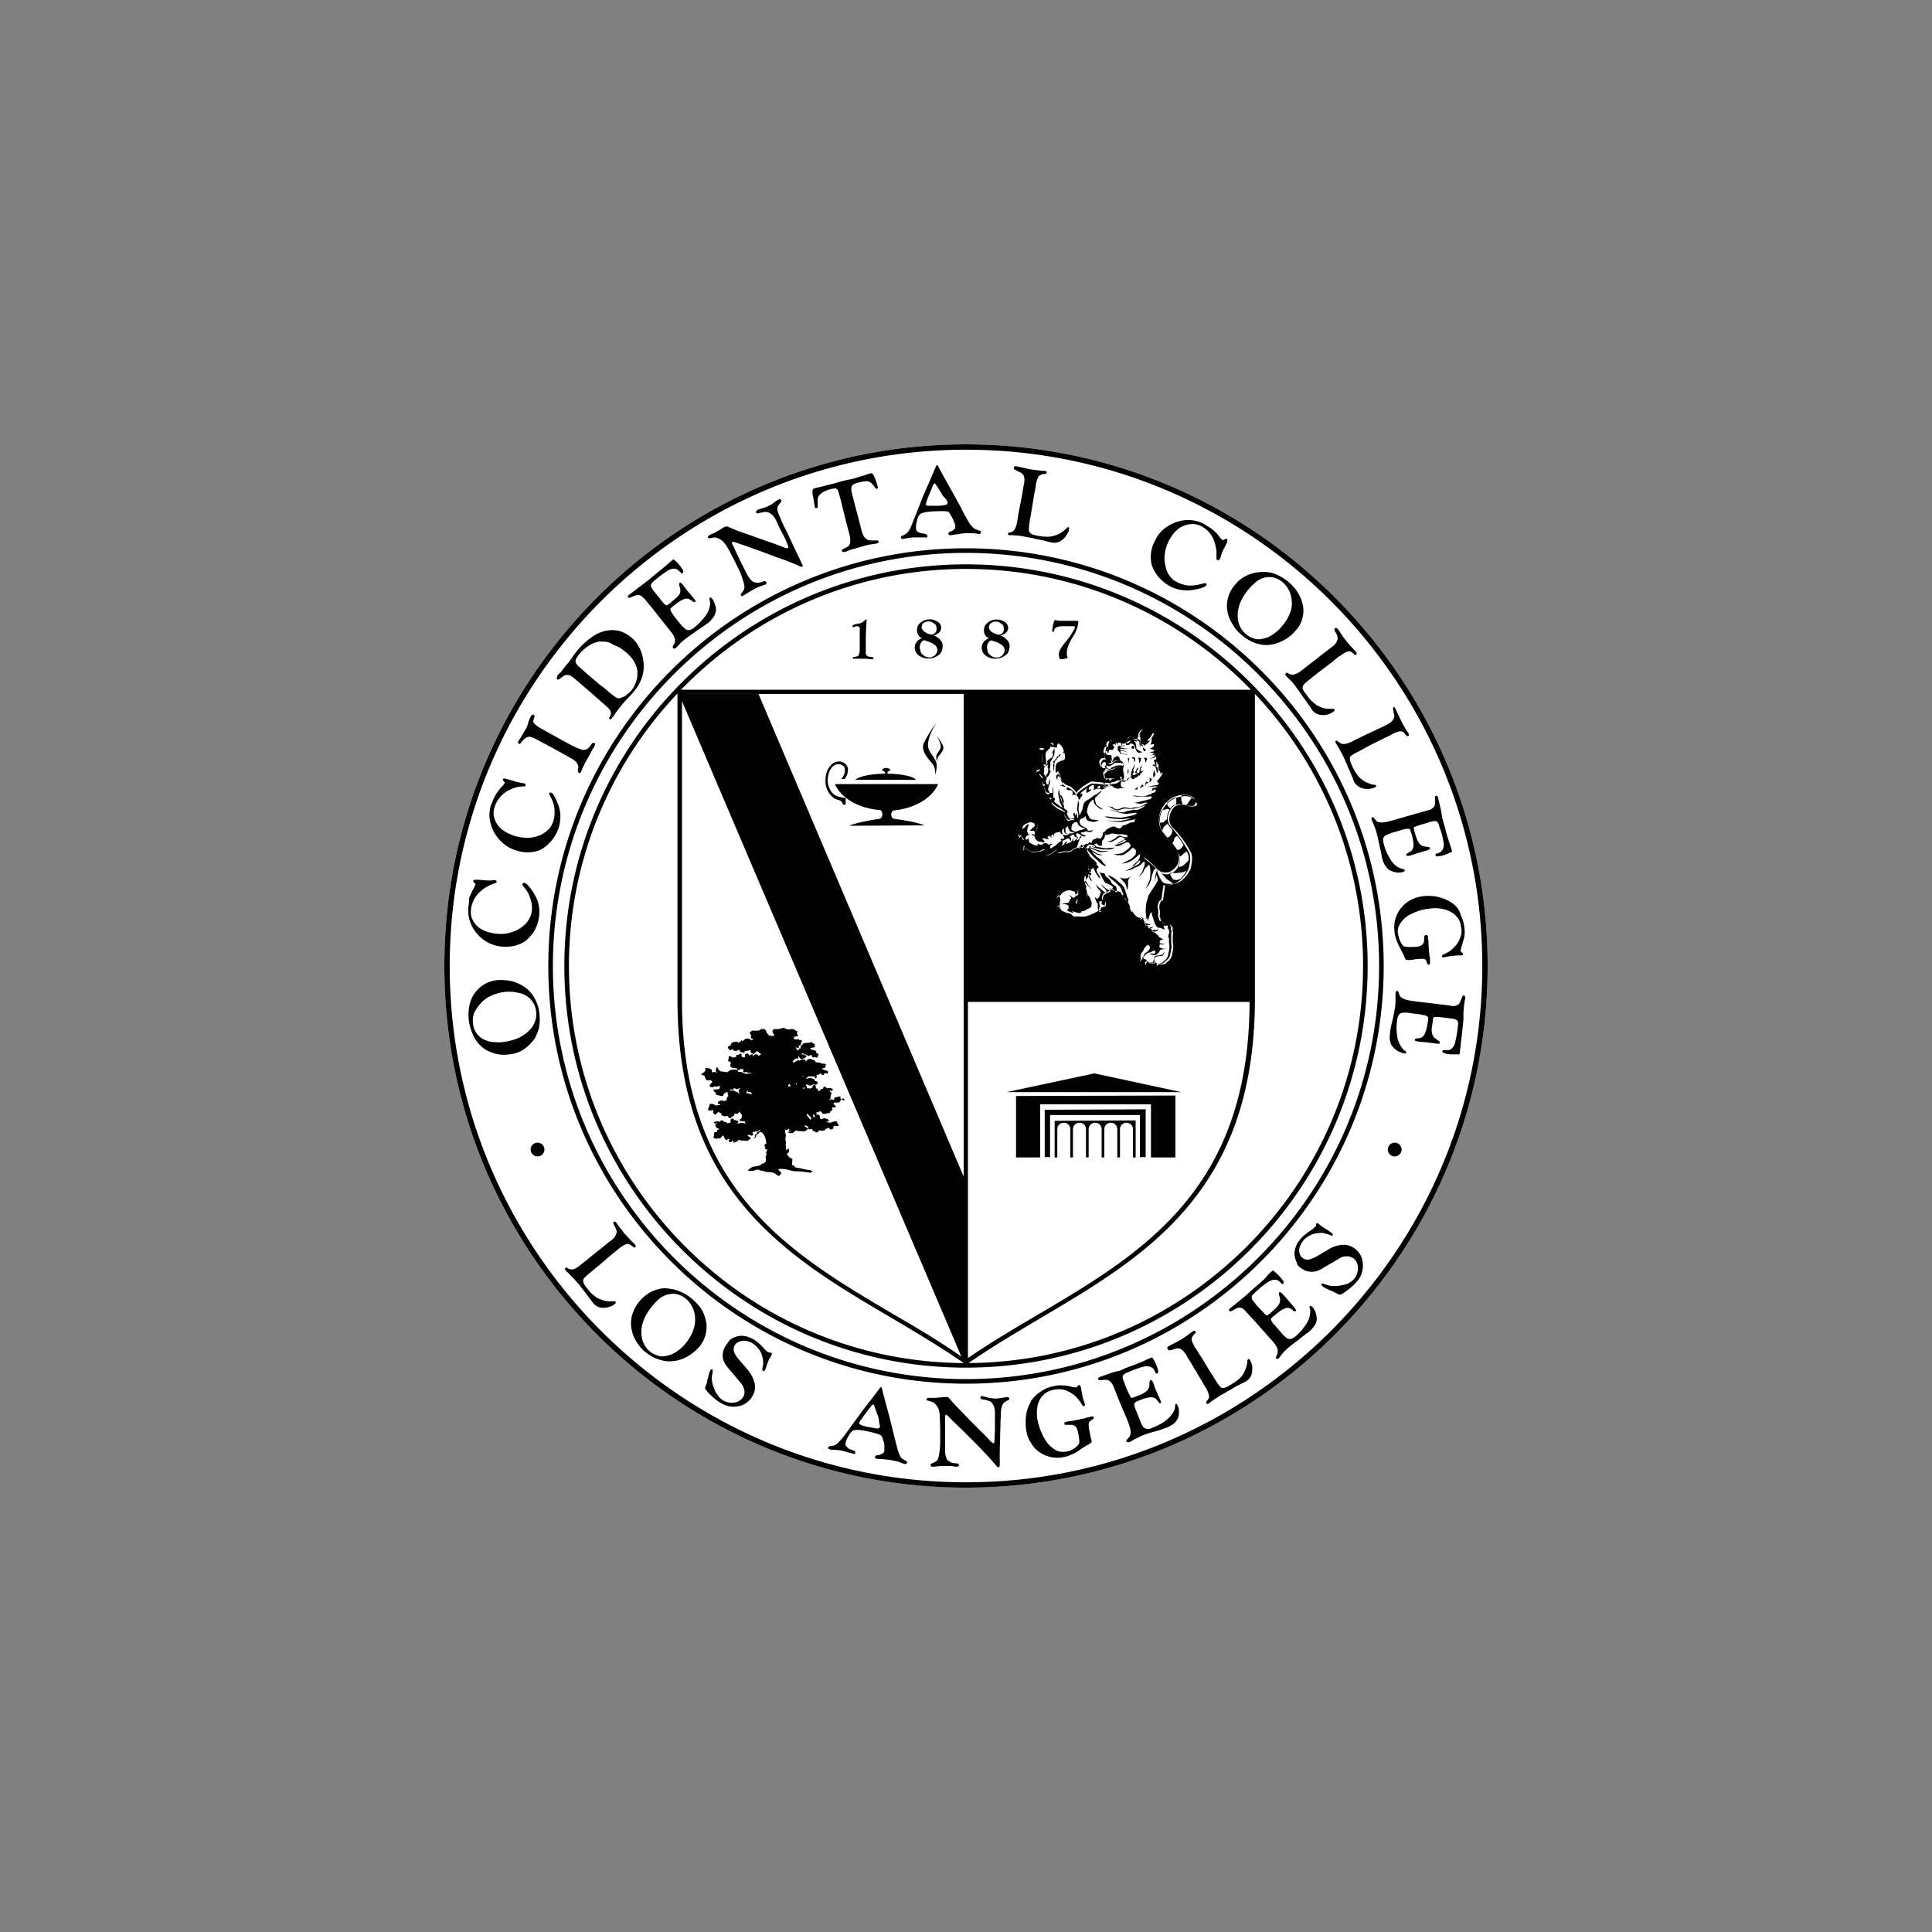 <svg id="Layer_1" data-name="Layer 1" xmlns="http://www.w3.org/2000/svg" viewBox="0 0 1000 1000"><rect x="0" y="0" width="1000" height="1000" fill="#808080" stroke="none"/><defs><style>.cls-1{fill:#fff;}.cls-2{fill:#020202;}.cls-3{fill:#010101;}</style></defs><path class="cls-1" d="M230,500c0,148.94,121.06,270,270,270S770,648.94,770,500,648.94,230,500,230,230,351.06,230,500"/><path class="cls-2" d="M391.6,359.17l108.4,255-.2,90L353,359.17Zm256.55-1H500V517H648.15Z"/><path class="cls-1" d="M617.69,413.17h0m-55.18,54.39Zm35.8,17.6h0l.2.2-.2-.2m-17-19.38c-.2,0-.2-.2-.4-.2,0,0,.2,0,.59.4a.19.19,0,0,0-.19-.2m-6.53-4.35h0l-.2-.59a.71.71,0,0,1,.2.59ZM556,468.15ZM586.44,431h0c0-.2-.2-.4-.2-.79a1.46,1.46,0,0,1,.2.79m-45.1,11.47h0c0,.2,0,.2.2.2l-.2-.2m-5.54-1.78h.6l1.18-.2a15.27,15.27,0,0,1-1.78.2m14.05-10.88Zm-2.77-28.68h0m32.24-4v.2l-.2,1.58v.4h0c-2,1.58-3.16,1.38-3.36,1.38,0-.19-1-2.17-1-2.17a14.39,14.39,0,0,1-.79,2.17,2.64,2.64,0,0,1-1,.2l-.2-1.58a36.85,36.85,0,0,0,3.56-1.19,4.84,4.84,0,0,1,3-1m-5.54-12.66h0M599.89,390h0m2.57,5c0,.2.2.39.2.59-.2-.39-.2-.59-.4-1,0,.2,0,.2.2.4m-11.08,48.46a2.73,2.73,0,0,1-.59-1c.2.4.4.59.59,1m27.1-28.88a2.21,2.21,0,0,0-.59-1.58,7.35,7.35,0,0,0-3.56-1.59,13.56,13.56,0,0,0-3.36.2h-.4a18.59,18.59,0,0,0-3.56,1.19,14.34,14.34,0,0,0-6.53,7.71A12.23,12.23,0,0,0,601.87,431a25.34,25.34,0,0,0,4.15,4.94,33.84,33.84,0,0,1,3.56,5.15c1,1.58.79,4.94-.2,6.52a9.32,9.32,0,0,1-3.75,3.56,6.63,6.63,0,0,1-5.15-.19,19.94,19.94,0,0,1-3-2.77l-.6-.6a9.24,9.24,0,0,0-1.38-1.18l-.6-.6a22.9,22.9,0,0,0-3-2.17,5.2,5.2,0,0,1-1.19-2.57,38.49,38.49,0,0,0-1.38-4.75c0-.2-.2-.4-.2-.6-.2-.39-.4-1-.59-1.38a18.46,18.46,0,0,0-1.79-3.56c-.19-.2-.19-.79-.19-1.78a18.21,18.21,0,0,1,1.78-6.33l.79-.79c2-1.78,10.09-8.71,11.27-11.87v-.2c1.39-3.16,4.16-10.09,2-15.62-1.38-3.56-2.37-4.95-3-5.54-.19-.4-.39-.6-.39-.79v-3.56a6.62,6.62,0,0,0-.79-3,9.07,9.07,0,0,0-1.19-1.78l-.2-.2-1.38,2.18a9.08,9.08,0,0,1-1.39,1.38.59.59,0,0,1-.39.2c-.2-.4-.6-1.78-1-2.77l-1-2.18v-.59h-.2a3.37,3.37,0,0,0-2.17,2.37,4.65,4.65,0,0,0-.4,1.59,10.26,10.26,0,0,0-3.36-.4,3.77,3.77,0,0,0-2,1.19c-.4.2-.59.39-.79.39l-1.19-.19a6.92,6.92,0,0,0-2.77-.2l-2.77.79h0a1.92,1.92,0,0,1-.59.2c-.4-.6-.4-.2-.4,0l-1.38.39h-.2l-.2.2c-.79.59-.59,1.78-.59,2,.2.39,0,.59,0,.59h-.2c-.39,0-.59,0-1,1l-.19,1a.89.89,0,0,0,0,1l.19.39a1.52,1.52,0,0,1,.4.8v1.58h.2c.2-.6.59-1.58.79-1.58h.79c.2,0,.4.19.59.39l.2.4.2.79a5.89,5.89,0,0,0,.59,2.17l.2.2.2-.2a12.83,12.83,0,0,1,.79-1.78,1,1,0,0,1,.2-.59,1.5,1.5,0,0,0,.79-.2l.59-.39c.2-.2.2-.2.4-.2h.2c0,.2.19.2.19.39v.2a3.78,3.78,0,0,1,.6,1.58h0a7.15,7.15,0,0,0-3,.4l-.59.4c-.6.39-1.19,1-2,.79s-1.19-.4-1.19-.6a3.68,3.68,0,0,0-.39-1.78.76.76,0,0,0-.6-.19h-.59c-.59,0-1,0-1.19.39l-.2.2a1.83,1.83,0,0,0-.59,1.78l.2.59a4.37,4.37,0,0,0,.59,1.39c.6.59,1.19,1,1.78.79a1.46,1.46,0,0,0,.79-.2v.2a5.59,5.59,0,0,1-.79,1.58,1.07,1.07,0,0,0-.59.79v.4l.39,1.78a3.06,3.06,0,0,0,1,1.38c.2.2.4,0,.6,0l.19-.2c.2-.19.6-.39.8-.19h0l.19.79h0s.4.39.79-.2a1.81,1.81,0,0,1,1-.59c.2,0,.79,0,1-.4l.4-.39.59-.4.6-.59c.19-.4.39-.4.59-.4h1v.4a2.76,2.76,0,0,1-.4,1.18,2.83,2.83,0,0,0-.59.79,8.44,8.44,0,0,1-2,1.19,2.14,2.14,0,0,1-1,.2H576a15.16,15.16,0,0,0-3.17.4,2.78,2.78,0,0,1-1.78,0c-1-.2-5.54-.6-6.13-.6a25.25,25.25,0,0,0-6.53,4.35l-.2.2-.39.2v.2a11.41,11.41,0,0,0-.79,1c0-.4-.4-1-1.19-1.78-1.19-1.19-1.38-1.39-2-1.59l-.39-.19c-.4-.2-1-.4-1.39-.6s-.59-.2-.79-.39l-.4-.4c-.19-.2-.59-.39-.79-.79l-.59-1.19-.79-1.78-.2-.59a1.18,1.18,0,0,0-.2-.79c0-.2-.19-.2-.19-.4-.2-.39-.6-.59-.8-1l-.79,1.19a10.71,10.71,0,0,1,0-3.56,8.41,8.41,0,0,1,.2-1,14.74,14.74,0,0,1,1.19-1l.39-.2a4,4,0,0,0,1-.59h.2c.59-.2,1.58-.4,1.78-1.19v-.39a10,10,0,0,0-.79-4l-.2-.59a4.92,4.92,0,0,0-.79-1.39,6.89,6.89,0,0,0-2.37-2,4.53,4.53,0,0,0-1.78-.4.62.62,0,0,0-.4.2h0a.2.2,0,0,0-.2.2l-1,.59v.2c.4,0,1,0,1,.19a4.54,4.54,0,0,1,.2.8l-.39.39a16,16,0,0,0-4.16-.59,7.7,7.7,0,0,0-1.38.59,3.5,3.5,0,0,0-1,1.19l.59.59.4-.2,1,.2c.19,0,.59,0,.59.2-.2.2-.4.59-.59.79-.4.2-.6,1.19-.6,1.19a10.72,10.72,0,0,0,0,2.57,16.9,16.9,0,0,1,.2,3l-.2.79a8.41,8.41,0,0,0-1,.2,2.19,2.19,0,0,0-1.58,1.18,1.19,1.19,0,0,0-.2.79v1l.2-.2c.2-.39.79-.79,1-.59h.4v.59l-.2,1c0,.4.39.79,1,1.59a3,3,0,0,1,.79,1.18l-.2.6a1.49,1.49,0,0,0-.2.59v.4c.2.39.4,1.18.6,1.58a1.16,1.16,0,0,0,.79.2h.19V407h0l-.19.4h0c-.2.2-.2.2-.2.79.2.59.59,2.37,1.38,2.77a.89.89,0,0,0,1,0h.4c.2.2,0,.59-.2.79h0a6,6,0,0,0,.2,1.78c.2.2.39.2.79.2h.4v.2a1.5,1.5,0,0,1-.2.79,1.24,1.24,0,0,0,0,1.18c.2.4.59.6,1.18,1.19l1,.79a10.32,10.32,0,0,0,2.77,1.58l.6.2,1.18.79a.88.88,0,0,1,.2.6c0,.19,0,.19-.2.39-.19.4-.19.79.4,1.59l.39.59a1.92,1.92,0,0,0,1.39,1.38h0c.59-.79,2.17-.39,2.77-.39a2.7,2.7,0,0,0-.6.79c-.39.2-.59.59-1,.79-1.78,1.38-4.55,3-4.75,3.16h0c0-.19-.2-.19-.4-.19h-.39c-.2,0-.4.19-.6.39a22.85,22.85,0,0,1-2.57,2c-2.17,1-5.54,2.57-6.13,2.37s-2-.39-2.57-.59h-.4a.7.7,0,0,1-.39-.2c-.2-.19-.2-.39-.4-.79a1.8,1.8,0,0,1,0-1.78l.2-.39c.2-.6.59-1,.59-1.19a1.89,1.89,0,0,0,.4-1.58c-.2-.4-3-2.18-4.15-1.78a16.43,16.43,0,0,0-2.58,1.18l-.19.2c-.4.2-.4.4-.6.59l-.39.4a4.65,4.65,0,0,0-1.59,2v.2a5.49,5.49,0,0,0-.39,2.37,2.9,2.9,0,0,0,.59,1l.2.2v-.2a.62.62,0,0,1,.2-.4l.39-.39h0l.2-.2a2.5,2.5,0,0,0,.2,1.19c.2.59.79,1.18,1,1.18h0l.2.2c-.2.2-1,.79-1,1.39v1a5.07,5.07,0,0,0,.19,1.78,1.39,1.39,0,0,0,.6.8l.2.19v-1.38a.73.73,0,0,1,.19-.59c.2-.2.2-.2.2-.4a2.11,2.11,0,0,0,.4,1.19c.19.39.79.59,1.18.79l.4.2.79.59.4.2a2.88,2.88,0,0,0,1.38.2h.4a17.2,17.2,0,0,0,3-.4l1.19-.4c.4-.19.59-.19.79-.39h.4a.2.2,0,0,1,.2.2l.19.19c.4.4.4.4.4.6V442a.71.71,0,0,0,.39.6.61.61,0,0,0,.8,0,8.6,8.6,0,0,0,1.78-1l1-.59.8-.6c.19-.2.39-.39.59-.39l.39.39v.79c.2.4.6.4,1.19.4l.79-.2a5.85,5.85,0,0,1,2-.39h1a2.88,2.88,0,0,0,2.37-.6,5,5,0,0,1,2.38-1.38h.19c.4,0,1,.19,1.39,0a.62.62,0,0,0,.2-.4v-.2a1.49,1.49,0,0,1,.59.2c1,.4,1.19,0,1.39-.2a.19.19,0,0,1,.19-.19c.2,0,.6,1,1,1.78a26.69,26.69,0,0,0,2,3.36l1.38,1.38c.8.79,2.38,2.18,2.38,2.57-.2.2-1,.2-1.58.2-1.19,0-1.78,0-1.78.2h0c-.2.2-.2.4-.6.4-.79,0-.79.19-.79.19h0a.43.43,0,0,0,.4.4,2.73,2.73,0,0,1,.59.39l-.2.2h-.2c-.39.2-.59.2-.59.4h0c0,.2.2.39.59.59a.43.43,0,0,1,.4.4h0c0,.2-.79.79-1,1l-.39.39-.2.2a5.85,5.85,0,0,0-1.39,2.18,3.51,3.51,0,0,0,.2,2,2.46,2.46,0,0,1,.4,1,.2.2,0,0,0-.2.2.62.62,0,0,0-.2.4v.19a14.19,14.19,0,0,1,.79,3.17,6.09,6.09,0,0,0,.4,2,10.87,10.87,0,0,1,.79,2.37V467c0,.39-.2.59-.2.79a4.52,4.52,0,0,1-3.16,1.78,2.33,2.33,0,0,1-2.38-.59h-.2c-.19-.2-.39-.2-.39-.6a.71.71,0,0,1,.2-.59c1.18-2,.39-2.77,0-3.36-.2-.2-.4-.4-.2-.4,0-.2.2-.2.39-.4s.6-.39.8-.79a5,5,0,0,0-.4-2.37,3.06,3.06,0,0,0-1.19-.59h0a13.23,13.23,0,0,0-2.57-.8h-.2c-1.18-.39-3.16.4-4.35,1.79l-.79,1a4.5,4.5,0,0,0-1.19,1,13.75,13.75,0,0,0-.39,2.18h.2c0-.2.19-.79.59-.79.2,0,.59-.2.59,0v.2l.2.59a1.18,1.18,0,0,1,.2.79l-.2,1-1,1-.2.2a1,1,0,0,0-.39.79c0,.59-.2,2.37-.2,2.37h.2a8.44,8.44,0,0,1,.79-1.38l.4-.4h0a.64.64,0,0,1,.19.4l.2.39.79,1.58a1.38,1.38,0,0,0,.79.6l1,.39.79.4a1.48,1.48,0,0,0,1,.2c.4.19,1,.19,1.19.39.4.4,1.58,1.39,2,1.39h6.13l.59-.2a2.37,2.37,0,0,1,1-.4,9.21,9.21,0,0,0,2.38-1l.39-.19,1.58-.79.4-.2.39-.2c.4-.2.6-.2.8-.4a.73.73,0,0,0,.19-.59,1.52,1.52,0,0,1,.4-1h.59c.4,0,.6,0,1-.79a2.76,2.76,0,0,0,.4-1.19v-1c-.2-.59-.79-.79-1.19-1a.66.66,0,0,1-.39-.2v-1.19a.74.74,0,0,1,.19-.59l.2-.6c0-.19,0-.39.59-.59l.6-.39a.61.61,0,0,1,.39-.2h0l1.59-.79.59-.4c.2-.2.2-.2.59,0l1.78.4c1,.19,2.57.59,2.77.59a3.69,3.69,0,0,1,.79,1.19l.2.39a2.28,2.28,0,0,0,1.19,1.58c.39.2.59.4.79.4,0,.2.2.2.2.4l.79,1.58.2.2c.19.19.39.39.59,1.58v.79c0,.59,0,.79,1,1.78.59.59.79,1,1.18,1.38s.6.8,1,1.19l.4.4a4.47,4.47,0,0,0,1.38.79l1,.2c.6.19,1,.19,1.39.79.2.59.2,1,.39,1.18l.2.6v.2c0,.19,0,.19,1,1a4.15,4.15,0,0,0,1.19.8,3.27,3.27,0,0,1,1.38,1.18l.6.79c.19.4.39.4.79.79l.79.6c.59.39,1.58,1.18,1.58,1.58a14.43,14.43,0,0,1,0,4.15l-.2.2v.2a1.49,1.49,0,0,1-.79.4,7.26,7.26,0,0,1-1.38.19c-.2,0-.6-.19-.79-.19a.2.2,0,0,1-.2-.2l-.2-.2c0-.4-.4-1-.4-1.19-.19-.19-1-.79-1.58-.39l-1.19,1c-.19.19-1.38,1.38-1.38,1.78a3.44,3.44,0,0,1-.59,1.18,4.29,4.29,0,0,0-1,1.59v.39c0,.4-.2.79-.2,1.39v1.58h.2c.2-.4.59-1.19.79-1.19.2-.2.39,0,.79,0h.2c.2,0,.2.2.39.4,0,.2,0,.2-.19.59V498l.59,1.39h.2v-.79h0a.19.19,0,0,1,.19-.2l.2-.2a2.73,2.73,0,0,0,.79-.59.72.72,0,0,0,.2.59c.2.4,1,.4,1.39.4h2.57c0,.19.2.39.2.59V500h.19a1.55,1.55,0,0,1,.6-.79,2.16,2.16,0,0,1,1.58,0,4.16,4.16,0,0,0,2.37-.59,4.37,4.37,0,0,1,1.39-1.19,7.6,7.6,0,0,0,1.58-2.38l.2-1c.2-.8.39-2,.59-3v-.59a10.36,10.36,0,0,0-.2-2.38v-3.76l.2-1.78-.39-1,.19-1.38h0l-.39-.4-.6-1h0a3.44,3.44,0,0,1-2,.19,11.74,11.74,0,0,1-2-1.38l-.4-.2c-.39-.2-.79-.4-.79-.79l-.39-1.78a.2.2,0,0,0-.2-.2h0v-.79l.2-2h0l-.4-1.58v-1.58c0-.2.2-.4.2-.6.2-.59.59-1.78.79-1.78a.92.92,0,0,0,1-1s1-6.52,1-7.12h.19a9.83,9.83,0,0,0,3.17-.19l.59-.2c2-.6,3.17-.79,5-2.38,1.18-1,4-3.95,4.55-6.92v-.2c.39-2.57.79-4.55,0-6.72A50.77,50.77,0,0,0,607,428.4c-1.78-1.78-2.17-4.16-1.38-6.93,1.78-5.73,5.73-5.34,9.49-4.35a5.26,5.26,0,0,0,3,.2c.39,0,.59-.2.79-.2l.59-.59c0-.2.2-.4.2-.6a3.33,3.33,0,0,1-1.19-1.38"/><path class="cls-3" d="M590.79,389.23a2,2,0,0,0,.79.2h-.39c-.2,0-1.59.2-1.59.2a1.51,1.51,0,0,1-1-.4c-.4-.2-.2-.2-.4-.59a9.64,9.64,0,0,1-.4-1h0c-.39-.79-.59-1.78-.79-2a6.33,6.33,0,0,0-1.18-.79h-.8c-.19.2-.19.2-.39.2l.2.19-.79.4h-1.19l-.2-1h1.39c.39-.2,1.18-1.58,2-1.38a2.37,2.37,0,0,1,1.78,1.58c.4.79.2,2,.4,2.57,0,.2.2.2.2.4l2.37,1.38m-4.35-1.58s.2.2.39-.2c.2-.2.2-1,.2-1.19a1.29,1.29,0,0,0-1.18,0,1,1,0,0,0-.2.6c0,.2,0,.39-.2.39h0c.2,0,.2,0,.4-.19-.2.39.59.59.59.59m-22,72-.39-.4c-.4-.39-2.18-3.36-2.18-3.36l.2-2.37h-.59l-.2.79a6.91,6.91,0,0,0-.2,1.18,2.4,2.4,0,0,0,.4,1l.59.79,3,3.37Zm17.41-4.95a3.3,3.3,0,0,1-2.37-.79l.79,1s.79,1,1.18,1.39a4.61,4.61,0,0,1,1.19,1.58c.2.59.79,3,.79,3a14,14,0,0,0,.4-2.38,7.89,7.89,0,0,0,0-2.17,3.91,3.91,0,0,1,.59-1.59c.2-.59,1.78-1.78,1.78-1.78s-.79.6-1.38,1a4.72,4.72,0,0,1-3,.79m-2.37-.79-.4-.39.4.39m-11.08,18h-.79l-.6.4-.19.39h1l1.18-.39v-.6Zm-6.53,2.38,2.18-.2.79-.4.79-.79-1.58.79a15.81,15.81,0,0,0-2.18.6m30.66,2.76a.64.64,0,0,0,.4-.19l-.4.19h0m.4-.19h0m-29.08-22.55a9.48,9.48,0,0,0,.59,1.38l.79.2-.39-.79a11.74,11.74,0,0,1-1-1.78c-.2-.59,0-.79-.2-1a2.35,2.35,0,0,0-.39.59v.79l.59.6m7.12-7.72a4.28,4.28,0,0,0-1.38-1.78c-.6-.39-2-1.38-2.18-1.58,0-.2-.79-.79-.79-.79l-1.58-1.78s2.37,1.38,2.77,1.58a4.63,4.63,0,0,0,1.78.4,6.91,6.91,0,0,0,1.18-.2s-2.17-.4-2.37-.4-3.76-2.37-3.76-2.37l-.79-.79s4.15,1.58,4.35,1.78a4.66,4.66,0,0,0,1.58.4c.4,0,2-.2,2.38-.2a12.67,12.67,0,0,0,1.78-.4h-2.57s-.2.2-1.19,0-2.37-.59-2.37-.59l-4.16-1.58.79-.4,2.38,1a24.87,24.87,0,0,0,4.35.79h3.56a9.47,9.47,0,0,0,2.37-1l-4.55.4a18.33,18.33,0,0,1-2.77-.4c-.19,0-2-.39-2-.39l-1-.4-1-.4-1.58-.39a5.07,5.07,0,0,0-1,.39l-1,1.19s1,1.39,1.18,1.78a5.44,5.44,0,0,0,1.39,1.58c.39.4.59.8,1.19,1.39.39.39,1.38,1.19,1.78,1.58L569,446.2a13,13,0,0,0,1.59,1.38l2,1-.39-.59c.39,0-1-1.19-1.19-1.39m15.43-36.39h0m13.45-12.07.2-.2-.2.2Zm-1-1-.79-1,.2,1.39.2,1.19a1,1,0,0,0,.19.59,1.54,1.54,0,0,1,0,1,3.69,3.69,0,0,0,.79-1.19,4.19,4.19,0,0,0,.2-1.19h.2l-.4-.39Zm-1.58,4.95a3.09,3.09,0,0,0,.79-1.19,4.38,4.38,0,0,0-.2-.79l-.59-1.58-.4,2.17v1.39s0,.39.4,0m-2.18,1.58-.2.79.2.4.6-.6.59-1.18h-.4l-1-.6Zm-1.78,2c.2-.4,1-.4,1-.4l.2-.19-1.39-.6-.59,2.18h.4c-.2-.2,0-.6.39-1m-4.74,3,.19-.6a2.31,2.31,0,0,1,.4-1.18l-.59.59-.6.59a8.19,8.19,0,0,1-.79.6h1.39Zm-4.36-16.22-.79.19.4.4.2.59v1.78l.19-1a8.87,8.87,0,0,1,.2-1.58c.2-1.19-.2-.39-.2-.39m6.53,0L589,392l.2.4.2.59.19.79V395a3.82,3.82,0,0,0,.8-1.19,3.57,3.57,0,0,0,.19-1Zm2.57,1.38a7.88,7.88,0,0,0,.4-1.19l-.6-.39H592l.39.59.2.2.2.39v1.39l.39-.4c-.19.2,0-.19.2-.59M587,392l-1.18-.2.39.79.59.2.2.59v1.19l.4-.39s0-.6.2-.8v-1Zm-3,5.54-.4,1.78v1s.2.2.2,0c.2-.4.39-.6.39-1a8.8,8.8,0,0,0-.19-1Zm4.15,1.78.2-.2.59-.79.2-.4v-.79l-.59.6-.2.39a14.18,14.18,0,0,1-1,1.78l.79.2.4.4.39-.2-.39-.6Zm-.4-16.42a13.7,13.7,0,0,0,1.59.59c.19,0,.19.6.19.6l.2,1,.4,1.58a4.38,4.38,0,0,0,.2-.79v-.6l-.2-1-.2-1.19-1-.59h-1.38c-.4,0-1.59-.2-1.59-.2l1,.39Zm-5.73,7.32c-.2,0-1.19-.2-1.19-.2l-.59-.2-.4-1a.88.88,0,0,1,.6-.2,7.82,7.82,0,0,1,1.78.39,8.69,8.69,0,0,0,1.58.4s-1-.4-1.39-.59a3.62,3.62,0,0,0-1.38-.4,3.47,3.47,0,0,0-1.19-.2v-.59a3.63,3.63,0,0,1,1.58,0,4.21,4.21,0,0,0,1.59,0h.79a2.06,2.06,0,0,0-.79-.2,1.89,1.89,0,0,1-1.39-.2,7.68,7.68,0,0,0-1.58-.19l-.2-.6a8.41,8.41,0,0,0,1-.2.28.28,0,0,0,.4,0c.39-.19.19-.19.39-.19a4.38,4.38,0,0,0,.79-.2c-.19,0-.79-.2-1,0a.59.59,0,0,1-.39.2h-1.39a.7.7,0,0,1-.39-.2c-.2,0,0-.2-.2.2a2.73,2.73,0,0,1-.39.59h-.4l.4.59v.4c0,.2-.4.39-.4.39l.59.6.4.39c.2.2.2.4.39.6s.2,0,.2.19-.59.2-.59.2a11.1,11.1,0,0,0,1.38.2c.4,0,1.19.2,1.39.2a4.38,4.38,0,0,1,.79.2l.79.39-.59-.59c0,.2-.79-.2-1-.2M556,468.35Zm6.72-1h0m-12.85-37.58Zm-2.77-28.68h0m53-11.08Zm6.53,64.29a.62.62,0,0,1,.19.39c.2.4.2.4.6.6a6.31,6.31,0,0,0,1.78.19h.19c.2,0,.8-.39,1-.39h.2a.7.7,0,0,1,.4-.2h0a15.43,15.43,0,0,0,3.16-4.35,5.76,5.76,0,0,1-2.57,1c-.79.2-2,.2-3,.39h0c-.39,0-1.78-.19-2.37-.19H606c-.2.19-.39.19-.59.39h0a.2.2,0,0,0-.2.2c.59,0,1,1.38,1.39,2m.79,2.77a4.1,4.1,0,0,1-1.59-.79c-.59-.4-1.78-1.19-2-1.39a7,7,0,0,1-1-1.19c-.2-.39-.6-.59-.79-.79a10.88,10.88,0,0,1-.8-1.18c-.39-.2-.59-.2-.79-.4-.39-.2-.79-.59-1.38-1v1c0,.2.39.79.59,1.39a9.9,9.9,0,0,0,.6,1.38c.19.4.59,1,1.18,2,0,.2.2.2.4.39.59.79,2.57,1,3.36,1h.4a4.92,4.92,0,0,0,1.78-.39M572.2,394.37h-.79c-.2.2-.2.2-.4.2h0a2.31,2.31,0,0,0-.39.6,3.89,3.89,0,0,0-.6,1.58v.59c0,.2.2.4.4.59a2.5,2.5,0,0,0,1.38.8h.2a8.92,8.92,0,0,0,2.18-.6c-.4,0-1-.2-1.19-.2a1.3,1.3,0,0,1-1-.79l-.2-.19v-.2a.2.2,0,0,0,.2-.2.2.2,0,0,1,.2-.2c.2-.2.2-.59.39-.79a1.69,1.69,0,0,1-.39-1.19h0M586.44,431h0v0M574,400.31c0-.2.59-1.58.59-2l-1.78.59a2.12,2.12,0,0,0,.2,1v.6a2.64,2.64,0,0,0,1-.2m5.14-3.17a7.71,7.71,0,0,0-2.77.6,15.55,15.55,0,0,1-1.58.59,23,23,0,0,0,1,2.18c.2,0,1.38.19,3.16-1.39v-.39l.2-1.59h0m-6.13.4a.7.7,0,0,0,.39.2.71.71,0,0,1,.4.19c.2,0,.4.2.59.2h.2a.2.2,0,0,0,.2-.2l.39-.39.2-.2c.2-.2.4-.2.79-.39h.2c.59-.2,1-.4,1-.6a8.87,8.87,0,0,0,1.58-.2h.79c.4,0,1.19.2,1.59.2h0a.74.74,0,0,1,.19-.59V395a7.29,7.29,0,0,1-2-.2h-2.38a.66.66,0,0,0-.39.2c-.2,0-.2,0-.2.2a4,4,0,0,1-.79.59,6.19,6.19,0,0,0-1,.59h0a1.77,1.77,0,0,1-1,.2,7.52,7.52,0,0,0-1.19-.4v.8c.2,0,.2.19.4.59h0m-15.83,41.54c.4,0,.8.19,1,0a.2.2,0,0,1,.2-.2h0l.2-.4h.2l.19-.39,1-1h0l.2.39v.4h.2l1-.59h0l.59-.6h0l1.19.2.79-1.19h0l.59.6.6-.2v-.59h0l.39-.6h0l.79-.59h.6l.39-.4h0l1-.19h0l1.19.39a3.63,3.63,0,0,0,1.19-1.58,9.31,9.31,0,0,0,.19-1.58h0a2.28,2.28,0,0,0,1.19-.79,4,4,0,0,1,1-1s1.19-.6,1.78-1a4.71,4.71,0,0,1,2-.4h0l.79.4c.39.2,1.38.59,1.38.59h.79l.8-.59a1.17,1.17,0,0,1,1-1,6.25,6.25,0,0,0,1.39-.4l1.19-.59a5.93,5.93,0,0,1,1.78-.59H587l.6-1.78-1.39.59-1.38.2h-.4c-.2,0-3.16.79-3.56.79h-3.56c-.2,0-2.37-.4-2.57-.4s-2.37-.59-2.37-.59h0l2.17.4,2.18.19h1.38c.6,0,1.58-.19,2-.19a1.77,1.77,0,0,0,1-.2c.59,0,1-.2,1.38-.2a17.92,17.92,0,0,1,2-.59l.4-.4-4,.59s-3.76-.19-5.34-.39-3.76-.79-3.76-1h1.78c.4,0,2.77.4,3.17.4,0,0,2.77.19,3.56.19a23,23,0,0,0,3.16-.59,33.17,33.17,0,0,0,3.56-.79c1-.4,1.39-.79,1.39-1l-.6-.2c-.39,0-4,.59-4.94.59h0a14.6,14.6,0,0,1-3.36-.59c-1-.2-4.16-1.38-4.75-1.38a.2.2,0,0,1-.2-.2l1.78.39a12.49,12.49,0,0,1,1.39.4c.59.2,1.18.2,1.58.4.39,0,.59.19,1,.19h1.38a4.16,4.16,0,0,0,1.39-.59h.19a2.88,2.88,0,0,1,1.19-.2c.59-.2,1.19-.2,1.58-.39a2.7,2.7,0,0,1,1.78,0h.4a3.57,3.57,0,0,0,1.38-.4,9.66,9.66,0,0,1,1.39-.59.2.2,0,0,0,.2-.2h0c1.18-.59,1.38-1,1.38-1v-.39a.19.19,0,0,0-.2.19,9.4,9.4,0,0,1-1.38.6c-.79.19-3.56,1-3.56,1H587a10.5,10.5,0,0,1-2,.19h-.39a5.07,5.07,0,0,1-1.58-.19h-.79a8.84,8.84,0,0,0-2.18.59,5.7,5.7,0,0,1-1.78.39,7.55,7.55,0,0,1-1.38-.39.7.7,0,0,1-.4-.2,5.4,5.4,0,0,1-1.58-1l-1.59-.39h0a11.89,11.89,0,0,1,2.38.19c.2,0,.2.2.39.4s.4.4.6.4.2,0,.39.19a2,2,0,0,0,1.59.2c1-.2,2.17-.79,2.37-.79a2,2,0,0,1,.79-.2h.4c1,.2,1.58.2,2.17.4.59,0,.79.2,1.19,0a8.56,8.56,0,0,1,2-.4h.19a5.18,5.18,0,0,0,1.39-.2h.39c.2,0,.2-.19.4-.19a.71.71,0,0,0,.59-.2,4.17,4.17,0,0,0,1.59-.79,5.07,5.07,0,0,1,1.38-.6h0l.4-.39h0a3.68,3.68,0,0,0-1.59,0,12.69,12.69,0,0,1-2.17.59h0l-3.17-.59h0a9.52,9.52,0,0,0,2.38-.4h0c1.38-.39,4.35-1,5.53-1.38a6.53,6.53,0,0,0,1.19-.6l-.2-1c-.19,0-1.38.19-1.78.19h-5.53a2.21,2.21,0,0,1-1-.19H587c-.19,0-.39-.4-.39-.4h0c.2,0,3.16.4,3.56.4h2.37c.4-.2,1.19-.4,1.58-.6a6,6,0,0,1,1.59-.39l.19-.2c.2-.2.2-.4.4-.4s.4-.19.59-.19a.73.73,0,0,0,.6-.2,1.78,1.78,0,0,0,.79-1c0-.2-.2-.4-.4-.59s-.59.19-.79.39-.39.2-1,.4c-.2,0-.39.19-.59.19-.2.2-1,.2-1.19.2h0a9.35,9.35,0,0,0,1.58-.39,1.1,1.1,0,0,0,.6-1v-.2c0-.2.39-.2,1-.4a9.28,9.28,0,0,0,1-.19c.39-.2.39-.4.39-.4l-.79-.2c-.79.2-4.35.4-4.35.4h0l1.78-.4a23,23,0,0,1,3.16-.59c.6,0,1-.59,1.19-.79l-1-1.19h0a8.63,8.63,0,0,1,.79-1c.4-.39,1.78-2.37,1.78-2.37l.2-.2v-1.19a7.5,7.5,0,0,1-1,1.19h0a1.91,1.91,0,0,0-.2-1.38c-.19-.6-.59-.6-.59-.79l-1,.39h0l.2-.2a1.16,1.16,0,0,0,.2-.79.74.74,0,0,1,.19-.59c.2-.2.2-.79.2-.79v-.6l-.39-.59h0a7.77,7.77,0,0,1-.4-1c0-.39-.2-.39-.2-.39h0a1.24,1.24,0,0,1-.19.79c0,.2.19.59.19.79h0l-.39,1.58h0v.4h0a43.39,43.39,0,0,0-.4-.79.2.2,0,0,0-.2-.2.66.66,0,0,0-.39-.2.7.7,0,0,1-.4-.2,3.18,3.18,0,0,1-.39-.59h0a4.22,4.22,0,0,0,1.18.2h.2v-.4a1.46,1.46,0,0,1-.2-.79c0-.2,0-.4-.19-.4a1.46,1.46,0,0,1-.2-.79c0-.2,0-.2-.2-.2h0a3.64,3.64,0,0,0,1.19-.19c.2,0,.2-.2.2-.4v-.39h0v-.8c-.4.2-.6.4-1,.6a9.13,9.13,0,0,1-2.57.59h0a9.33,9.33,0,0,0,2-.79,2,2,0,0,0,1-1.38h0a.74.74,0,0,1-.59.19,2.5,2.5,0,0,1-1.19.2h-.2a11.1,11.1,0,0,0-1.38.2h0a10.19,10.19,0,0,0,1.58-.4,3,3,0,0,0,1.39-.59c-.2-.2-.4-.2-.79-.4a3.83,3.83,0,0,0-2-.19h0a6.29,6.29,0,0,1,1.58-.4c1-.2,1.19-.39,1.19-.59a.2.2,0,0,0-.2-.2,3.06,3.06,0,0,0-1.19-.59,2.26,2.26,0,0,0-1.19,0h0s1.59-1,2-1.19.4-1,.4-1.19v-.2h-.79a2.05,2.05,0,0,0-1.19.6h0s.2-.4.59-1.39a6.61,6.61,0,0,0,.2-2l-.2-.2h0c-.19.39-1.18,1.78-1.18,1.78a5.29,5.29,0,0,1-1.59,1.38c-.39.2-.39.4-.59.4l-.2.2h0a3.19,3.19,0,0,0-.19.79v.79l.79.2h0v.79a.66.66,0,0,1-.2.39h0l-.79-.39h0l-.2-.4-.2-.59v-.4h0l.6-.19v-1.39l-1-.39h0v.39a.7.7,0,0,1,.39.2h0v.39h0a.7.7,0,0,1-.39.2H591v-.2a2.84,2.84,0,0,1-.4-.79,1,1,0,0,1-.19-.59h0a2.35,2.35,0,0,1-1-.2h0l.79-.59a9.33,9.33,0,0,0,0-2.38,2.53,2.53,0,0,0-.4-.59h0l.6-1a3.42,3.42,0,0,0-1.59,2c-.19.59-.39,1.58-.39,1.58v.2h-.2a26.78,26.78,0,0,0-3.17-.4h-.19a20.23,20.23,0,0,0-2,1h0c-.4.2-.59.6-1,.6h0l-1-.2v.59a2,2,0,0,1-.2.6h0a.9.9,0,0,1-.19-.6c0-.19-.2-.59-.2-.79a6.76,6.76,0,0,0-1.78-.2v.2l.2.6h0v.59h0a9.7,9.7,0,0,0-.6-1,.2.2,0,0,0-.2-.2h0c-.19,0-.39.2-.59.2.2.2.2.2.2.4v.59h0s0-.2-.6-.59h-.19a1.57,1.57,0,0,1-.79.19v.2l.79,1.19h0v.59h0l-.2-.2c0,.2-.4.4-.4.6v.39a.26.26,0,0,1-.39,0h-1.39c-.19,0-.39.4-.39.6s-.4,1.18-.4,1.38h0l-.39-.79h0v-.59h-.6c-.19,0-.39,0-.59.79l-.2.39v1.19h0a1.39,1.39,0,0,0,.4.79h0v.2l.79-.6.2-.79h0c0,.2,0,1,.19,1.19a3.85,3.85,0,0,1,.8.59h0c.19.2.39.4.39.6v.19a1.49,1.49,0,0,1,.79.4.73.73,0,0,0,.6.2h0l.19.2s.2.19.6,0l.39-.4c.2-.2.4-.4.79-.2a6.72,6.72,0,0,1,1.78.2c.8.2.8.2,1,.4a.19.19,0,0,0,.2.19c.4.2.4.4.4.8a1.57,1.57,0,0,0,.19.79,1.46,1.46,0,0,1,.2.79.2.2,0,0,1-.2.2h0l-.19,2.17h0c.19,0,.19.2.19.4v.19h0a11.62,11.62,0,0,1,.4,2.77,8.34,8.34,0,0,1-.79,1.78h0c0-.39-.2-1-.4-1h-.19a.81.81,0,0,1-.8-.39c-.19-.2-.19-.4,0-.4h-.19c-.4-.19-.6-.19-.79-.59h0c-2.18,1.58-3.37,1.19-3.57,1.19h0v-.2c-.19,0-.19.2-.59.2h-.2a.72.72,0,0,1-.59-.2h0c-.2,0-1,.39-1.38.2H572c-.2,0-.2,0-.4-.2a.19.19,0,0,1-.19.2c-.4.19-.4.39-.6.59v.2c.2,1.19.4,1.58.4,1.78a6.45,6.45,0,0,0,.79,1.19h0a.7.7,0,0,1,.4-.2c.39-.2.79-.4,1-.2h0l.2.2h0l.2.59a.62.62,0,0,0,.4-.2,4.57,4.57,0,0,1,1-.59H575l-1.19-.2c-.2,0-1-.2-1.19-.2a2,2,0,0,0-.59.2l-.2.2h0v-.59l-.2-.6-.19-.39-.4-.79h.4l1.18,1,2,.59.79-.4,1.19-.59s.79-.79,1.19-.79h0c.39,0,1,0,1.18.2h.79a.42.42,0,0,1,.4.39h0a.86.86,0,0,0,.59.2h.4c.2,0,.39.2.59.2h.2a.2.2,0,0,0,.2-.2c.2,0,.2-.2.39-.2l1-1v-.2c.2-.19.4-.59.79-.59s1-.59,1.19-.79v-.4l-.2-.39h0v-.4h0l.79-2.57.6-1,.2-.59v-.4h0l.39-.79h0l-.2,2h0l-.59,1.39.2.59a.94.94,0,0,1,0,.79,1.06,1.06,0,0,1-.79.59h0a2.56,2.56,0,0,0,1,.6,3.21,3.21,0,0,0,1.18-.6h.6l.39-.19.59-.6.2-.59v-.4h0l.2-1.18.2-.4h0l1.18-1.19h0a18.25,18.25,0,0,1-1,1.78c-.2.2,0,1,.19,1.39h.6l1-1h0l-.8,1.19-.79.79-.59.59v.4l-.2.19h-.59l-.4.6h0l-.39.2-.4.39h-.79l-.39.79h0l-.4-.2-.4.2h0l-.39-.79-1-.39-.4.59-.39.79a.74.74,0,0,1-.6.4h-3v.39a11.65,11.65,0,0,0-.2,2.18,1.2,1.2,0,0,0,.79,1,11.09,11.09,0,0,1,1.58.19h0s-1.78.2-3.16.4a2.86,2.86,0,0,1-2-.2c-.2,0-.39,0-.39-.2-.6,0-1.19-.79-1.39-1A22.48,22.48,0,0,0,573,407a3.19,3.19,0,0,1-2,0v.4c.2,0,.4.2.59.2h1.59A4,4,0,0,0,572,408c-.4.2-.59.2-.79.4a4.42,4.42,0,0,1-1.39.2c-.39,0-.39-.2-.39-.4V408c-.2-.2,0-.79.2-1.18h-.79a.71.71,0,0,0-.4.19c-.2,0-.4.4-.59.79h.39l1.39.2h0l-.4.2h-1.38a3.25,3.25,0,0,0-1,.4.55.55,0,0,1-.79,0h0l.19-.4v-1.78h-.79a5.57,5.57,0,0,0-1.78,1v.2l-.2.79.2.39.4-.19h1l-.6.59c-.19.2-.59.39-.79.59a.66.66,0,0,0-.39.2c-.2,0-.2.2-.4.2a4.38,4.38,0,0,0-.79.2h0a2,2,0,0,0,.2-.6v-1.18a.2.2,0,0,1,.2-.2c0-.2.19-.2.39-.6a16.26,16.26,0,0,0-3.16,2.38l-.2.2-.2.59h.2l.79-.4h0a2,2,0,0,0-.2.6v.59c0,.2,0,.4-.2.4s-.19.19-.39.39c-.4.4-.4.59-.4.79v.2c-.19.4-.79.2-.79.2h0a2.06,2.06,0,0,1-.2-.79c0-.2,0-.4-.19-.4h0l-.2-.2h0v-.19h0l-.2-.2-.59-.6h-1.19a2.4,2.4,0,0,0-1,.4h0l.4-.59a2.19,2.19,0,0,0,0-1.19v-.2h0c0-.2-.2-.2-.4-.39s-.2-.2-.2-.4H553a1.06,1.06,0,0,1-.79-.39h0c-.2-.2,0-.4,0-1v-.2l-.2-.2h-1c-.19,0-2.57-.79-2.57-.79h.79a.73.73,0,0,0,.6-.2c.19,0,0-.39,0-.39h0a2.09,2.09,0,0,0,.19-.6v-.59l-.39-.79-.59-.6-.2-.19c0-.2-.6-.79-1-1.19l-.2-.2h0l-.2.2v.79a2.93,2.93,0,0,1-.39,1.19h0v-.6a.61.61,0,0,0-.2-.39.7.7,0,0,0-.2-.4,2.89,2.89,0,0,1,.2-1.18c.2-.2.39-.4.59-.4h.2a2.92,2.92,0,0,0-.4-.59l-.59-.6h.2a1.35,1.35,0,0,0,.59-.79c.4-.59.4-.79.4-.79h0a5.48,5.48,0,0,1,.2-2v-.79h0s.19-1,.59-1.18c.2,0,.2-.2.4-.2.19-.2.39-.2.59-.4l1.58-.79.79-.59.2-.4-.2-.59h0l.4.2a2.71,2.71,0,0,1,.59.39v-1a4.13,4.13,0,0,0-1-.19h-.39l.39-.4h0l-.2-.2s-1-.2-1.18-.2a2.09,2.09,0,0,1-.6-.19h0a2.87,2.87,0,0,0,.8-.79.29.29,0,0,0,0-.4v-.2a13.15,13.15,0,0,0,.39-1.38v-.2a8.38,8.38,0,0,0-2.18-1.78,2.86,2.86,0,0,0-1.18-.2h0a2.66,2.66,0,0,1-.4.59c0,.2-.2.2-.39.2h0l.19,1h0l-.59.6h0c-.79-.2-2-.4-3-.6v.6c0,.19-.59.59-1,.79V388c-.2.2-.4.6-.8.8-.19.19-.39.79-.59,1h0a11,11,0,0,0,0,2.58,7.86,7.86,0,0,1,.2,3l-.2,1h0s-.59,0-.79.2a.72.72,0,0,1,.2.59c0,.4-.4.79-.4,1,.2,0,.2.2.2.6v.39l-.2,1.19a4.13,4.13,0,0,0,.79,1.18c.6.8.79,1.19.79,1.39l-.39.79c0,.2-.2.4-.2.59v.2c.2.4.4,1,.59,1.39a.64.64,0,0,0,.4.19c.2,0,.4,0,.4.2V406l.39-2,.2-.8h0a5.12,5.12,0,0,1,.2,2,5.17,5.17,0,0,1-.6,1.59v.39c0,.2-.19.2-.19.59a.73.73,0,0,1-.2.6h0a6,6,0,0,0,1,2c.19.19.59,0,.79,0h.59c0-.8.2-3.37.2-3.37h0l.2.79h0V413h.59a.7.7,0,0,1,.2.39,1.16,1.16,0,0,1-.2.79h0c-.2.4-.2.6,0,.8.2.39.59.59,1.19,1l1.18,1a10.22,10.22,0,0,0,1.59,1v-.2a17.06,17.06,0,0,0-1-2.17c0-.2,0-.4-.2-.4a1.46,1.46,0,0,1-.2-1,2.1,2.1,0,0,0-.2-1,10.51,10.51,0,0,1-.39-2.58,3.4,3.4,0,0,1,.2-1.38h0l.19-.79h0s.2,1.38.2,1.78a.71.71,0,0,0,.2.59c.2.59.4,1.19.2,1.39a9.58,9.58,0,0,0,.39,1.58c0,.2.2.39.2.59s.2.4.2.79a7.81,7.81,0,0,1,.39,1.39,8,8,0,0,0,1.19,2.17,6.43,6.43,0,0,0,1,.6s.4.19.4,1v.19c0,.2,0,.2-.2.4h0a.2.2,0,0,1-.2.2c0,.19,0,.39.4.79l.39.79a1.77,1.77,0,0,0,1.19,1.19,2,2,0,0,1,2-.4v-.59a1.39,1.39,0,0,1-.4-.79c-.2-.6-.2-.8,0-1,0-.2.2-.6.4-.6h0a17,17,0,0,0,.59,1.78,2,2,0,0,1,.2-.59v-.4c0-.39,0-.39.19-.39h0s.2,0,.2.39a3.5,3.5,0,0,1,.2,1.19,2,2,0,0,0,.2.79v.2c.2-.2.2-.39.39-.59v-1.59a2.79,2.79,0,0,0-.39-1.18v-.2c0-.2,0-.2-.2-.59v-.2h0v-.4a2.09,2.09,0,0,1,.2-1.18v-1.39a.71.71,0,0,0,.2-.59v-1.19h0a2.22,2.22,0,0,1,.59,1.39v1.38a2.5,2.5,0,0,0-.2,1.19v1.78a2.84,2.84,0,0,0,.4.79h0v1.19a.2.2,0,0,1,.2-.2,23.16,23.16,0,0,0,1-2.18l.2-.39c.2-.4.2-1,.4-1.59a8.26,8.26,0,0,1,.79-2.37A4.25,4.25,0,0,1,563.1,414l1.78-1.19a8.16,8.16,0,0,1,2.37-1.58,4.28,4.28,0,0,0,1-.6,23.11,23.11,0,0,1,2-1.58h0l-.4.79-3.16,3.37c0,.19.2,1.18.2,1.58a4.82,4.82,0,0,1,.39,1.38,5.32,5.32,0,0,0,1.59,1.39c.19,0,1.78,1.38,2,1.38h0a3.4,3.4,0,0,1-1.18-.2,17.52,17.52,0,0,1-2.38-1.78,4,4,0,0,1-1.18-2.17,8.41,8.41,0,0,0-.2-1,2.31,2.31,0,0,1-.6.39,9.48,9.48,0,0,0-1.38,1.39,10.69,10.69,0,0,0-1,2.57,6.9,6.9,0,0,0-.2,1.19,2.14,2.14,0,0,1-.19.79c0,.2.39,1,.59,1.58l.79,1.58a5,5,0,0,0,1,.79c.2.2.79.2,1,.2h.39c.2,0,.8.2,1.19.2h1v.2a11.18,11.18,0,0,1-2.37.79h0c-.2,0-1.19-.2-2.38-.4s-1.58-1.38-1.78-2v-.2l-.2-.4-.79.79a5,5,0,0,1-1.58.6c-.2,0-.59.59-.59,1v.79a3.9,3.9,0,0,0,.79,1.58l3,1.58h0l-2-.39a4.29,4.29,0,0,1-2.38-1.39,11.17,11.17,0,0,1-.79-1.58c-.2,0-.79.2-1.18.2-.2,0-.2,0-.4.19l-1,1-.2,1s-.19,1.19-.19,1.39l.79.79,2.37,1h0s-.2.2-.79,0h-.2a16.67,16.67,0,0,1-2-.4c-1-.2-1-.59-1.18-1,0-.2-.2-.39-.4-.59a2,2,0,0,1-.2-1.39,12.45,12.45,0,0,0-1.18.8c-.4.39-.2.59-.2.59v1.78a.43.43,0,0,0,.39.4l.6.59h0a4.62,4.62,0,0,0-.79-.2c-.2,0-.2,0-.2-.2l-.59-.59-.2-.2h0v-1.78c-.2,0-.2.2-.4.2v.2h0l-.39.19a.62.62,0,0,1-.2.4v.79a1,1,0,0,0,.2.6v.59h-.2a.7.7,0,0,0-.4-.2c-.39-.2-.39-.2-.39-.59,0-.2,0-.2-.2-.4v-.2c-.2,0-.59.4-1.19.4-.39.2-.39.2-.59,0v-.2h0c-.2,0-.4-.59-.4-.59h0c-.19,0-.39.2-.59.2l-.2.19v.2l-.2.6v1.18l.2.79h0l-.39-.39h0a4.85,4.85,0,0,1-.2-1.39v-.59h0c-.2,0-.4.2-.59.2,0,.2-.2.39-.4.59v2.18h0s-.4-.4-.4-.6a2.11,2.11,0,0,0-.19-.59h0l.19-1a4.89,4.89,0,0,1-1.38.4,3.43,3.43,0,0,1-.2,1.18,1,1,0,0,0,.4.79l.2.2v.2h-.8c-.19,0-2.17-.79-2.57-.79l.2.79,1,1h0v.59h0s-.4.2-.59,0a1.51,1.51,0,0,1-.8-.2c-.59,0-1.18-.19-1.58-.19-.59,0-.79-.4-1.18-.79l-.6-.6-.39-.39h.39c0-.4-.59-1-.59-1.19l-1.39-.4h0a.74.74,0,0,1,.6-.39h.2a4,4,0,0,1,1.18.39l.6-.19h0l.39.19-.2-1a3,3,0,0,1-1.18-.8,2.17,2.17,0,0,0-1.59-.39H533l1.39-1.39.79-.59c0-.2.39-.4.39-.59a4,4,0,0,0-.19-1.39v-.2h.19c.2,0,.4.2.8.2a.7.7,0,0,1,.39.2c.2.2,0,.79-.2.79l.6.59h0c.19,0,.59-.39.79-.59.2,0,.2-.2.39-.2.2-.19.4-.39.4-.59A1.23,1.23,0,0,0,539,425c-.2-.19-2.38-1.78-3.56-1.78H535a6.57,6.57,0,0,0-2.37,1.19l-.4.2c-.2.2-.39.2-.59.39l-.4.4c-.39.39-1.38,1.19-1.58,1.78v.2a3.67,3.67,0,0,0-.4,1.58v.59h0c0-.2,0-.39.2-.39a.7.7,0,0,1,.2-.4h0a7.63,7.63,0,0,0,.79-.59c.2-.2.4-.6.59-.79h0c.2-.2,1.39-1,1.39-1h0V427h0l-.59,1.78-.2,1.39a8.23,8.23,0,0,0,.59,1.58,1.48,1.48,0,0,0,1,.2h.2a9.18,9.18,0,0,1-1.58.39h0c-.2.2-1,.79-1,1.19v1.19h0a.7.7,0,0,0,.39-.2,2,2,0,0,0,.6-.2c.39-.79.39-.59.39-.79v.2a8,8,0,0,1,.2,1,2,2,0,0,0,.2.59v.2a.74.74,0,0,0,.59.79,4.29,4.29,0,0,1,1,.59.62.62,0,0,0,.4.2c.19,0,.39.2.59.2a4.24,4.24,0,0,0,1.19.39h.39l.4-.2-.2-.59-.2-.2h0a8.12,8.12,0,0,1,1.39.4l1,.2h0c.2,0,.4-.2.6-.4a2.66,2.66,0,0,1,1.38-.59h0a5,5,0,0,1,1.78,1c.2-.2.6-.4.79-.6h1.19a9.85,9.85,0,0,1-1.38,1c0,.2,0,1.39.19,1.39h.4c.2-.2.59-.4.79-.6l1-.59.79-.59.59-.6s1-.79,1.19-1a.71.71,0,0,1,.4-.19.43.43,0,0,0,.39-.4l.2-.2-.2-.19c-.2,0-.39-.2-.2-.4s.2-.2.4-.2.4.2.79,0c.6-.2.6-.39.6-.39v-.2a6.38,6.38,0,0,0-1-1.39h.59l1.38.2c.2,0,.8-.39,1.39-.59a.2.2,0,0,0,.2-.2l-.2-.2h1.58A4,4,0,0,0,556,431c.2,0,.39,0,.39-.2.4,0,.4-.2.4-.2a.7.7,0,0,1,.39-.2,3.67,3.67,0,0,1,1-.39c.2,0,.4-.2.6-.2a.71.71,0,0,1,.59-.2,1.46,1.46,0,0,0,.79-.2,2.31,2.31,0,0,0,1-.39l.79-.4h0l.6.2h0l.39.79c.2.2.4.2.59.4h.2c.2,0,1.19-.2,1.78-.2l.79-.4h0a15.69,15.69,0,0,1-1.58,1.19c-.2.2-1.19,0-2.17-.2h-.8a.61.61,0,0,0-.39.2,2.14,2.14,0,0,1-1,.2h-.4c-.19,0-.59.4-.59.4l.59.59,2.18.79h0l-.79.4h0a3.41,3.41,0,0,1-1-.2,6.87,6.87,0,0,1-1.19-.6l-.39-.39a5.38,5.38,0,0,0-1.19-.59.91.91,0,0,1-.59.59c-.2.2-.2.2.19.79,0,.2.2.2.2.4l.2.19h0a1.51,1.51,0,0,1,.59.79h0a5.32,5.32,0,0,0-1.58-.79c-.39-.19-.39-.39-.59-.79a.42.42,0,0,0-.4-.39,1.55,1.55,0,0,0-.79.19c-.59.4-1,.8-1,1a.43.43,0,0,0,.4.4l.2.2v1.78h0s-.4-.6-.6-1a1.09,1.09,0,0,0-1-.6,4.73,4.73,0,0,0-1.38.6l-.79.39h-.2c-.2,0-.4.2-.59.79v.4h.39a6.38,6.38,0,0,0-.59,1.19v.19H550l.6-.19v-.2l.79-1h0l1-.59h.2a.61.61,0,0,1-.2.39l-.4.4a.2.2,0,0,0-.2.2v.19a8.36,8.36,0,0,0,1-.19.7.7,0,0,1,.4-.2,8.76,8.76,0,0,1,1-.4.42.42,0,0,0,.39-.39.2.2,0,0,1,.2-.2.7.7,0,0,1,.2-.4c0-.19.39-.59.39-.79a2.68,2.68,0,0,1,.6-.39h0l-.4.39a6.9,6.9,0,0,0-.2,1.19h.4c.2,0,.59-.2.59-.4l.6-.59,1-.79h0l-.6,1-.2.59a3.15,3.15,0,0,1,1.19-.59h0a.7.7,0,0,1,.2-.4l.39-.79v-.59h0a.7.7,0,0,0,.4.2h0a.7.7,0,0,0,.4-.2h0v.39h0l-.2.4h0l-.6.39Zm-3,24.33h0m40.15.39c.2-.59,3.36-5.34,3.56-5.54,0,0,1.19-2.17,1.39-2.57a19.42,19.42,0,0,0-.6-3l-1,3.56h0a6.37,6.37,0,0,1,.2-1.59,2.46,2.46,0,0,1,.2-1.18,3.36,3.36,0,0,1,.2-1.39,4.67,4.67,0,0,1,1-2l-.79-.79c-.6.4-1.39,1-1.39,1.39l-1,3a6.88,6.88,0,0,1-.59,2.38,18.29,18.29,0,0,1-1,2.17,11.74,11.74,0,0,1-1.58,1.59h0a11.6,11.6,0,0,0,1.58-3c.2-.4.2-.59.39-.79a6.56,6.56,0,0,0,.4-2.18,17.73,17.73,0,0,0,0-4.75c-.2-.59-.4-1.38-.4-1.38v-.2c-.19,0-.39,0-.59.4a4.86,4.86,0,0,1-1,1h0a.19.19,0,0,0-.2.19,2.24,2.24,0,0,0-.79,1c-.19.4-.19.6-.39.8-.2.39-.2.79-.4.79a12.38,12.38,0,0,1-1.58,1.58,3.66,3.66,0,0,0-.79.59h0c.59-.59,1.78-2.17,2-2.37,0-.2.39-1,.59-1.78a14.69,14.69,0,0,1,.59-1.58,7.6,7.6,0,0,0,.2-1.78l-.2-.4c-.39.2-1,.4-1.18.79a5.63,5.63,0,0,1-1.59,1.39,10.73,10.73,0,0,1-1.38.59,1,1,0,0,1-.59.2,2.68,2.68,0,0,0-.6.39,9.36,9.36,0,0,1-2.17,1c-.4,0-2.38.4-2.57.4h0s3.56-1.39,3.75-1.78a10.12,10.12,0,0,1,1.59-.79,17.34,17.34,0,0,1,2-1,6.55,6.55,0,0,1,.6-1.19v-.59a.76.76,0,0,0-.6.19l-.39.4-.59.59A9.88,9.88,0,0,1,587,448a7,7,0,0,1-1.38.59h0l3.56-3.16c0-.2.59-1.19.79-1.78,0-.6.2-1.19.2-1.59a10.3,10.3,0,0,0-1.58,1.19,35.23,35.23,0,0,1-2.77,2.18,16.81,16.81,0,0,1-2.77,1.18,19.12,19.12,0,0,1-2.38.4h0s4.16-2,4.95-2.57a21.42,21.42,0,0,0,2.17-2.18c0-.2.2-1.18.2-1.58v-.4a3.66,3.66,0,0,0-.59-.79l-1-.79c-.2.2-1.39,1.19-1.78,1.58a18.48,18.48,0,0,1-1.78,1.39,9.11,9.11,0,0,1-2,1h-1.78c-.39,0-1,0-1.19-.2h0a12.9,12.9,0,0,1-1.38-.4h0s3.76,0,4.94-.79l.2-.19c1-.8,2.57-1.59,3-2.38.59-.79.79-1.19.39-1.58a6.22,6.22,0,0,0-1-1.19,7.19,7.19,0,0,0-1.78.4c-.2,0-.4.2-.8.39l-1.18.6a.71.71,0,0,0-.4.19,3,3,0,0,1-1.58.4,4,4,0,0,1-1.58-.4h0c1.38-.39,5.14-1.38,5.34-1.78.2-.19.39-.19.39-.39.2-.2.4-.2.4-.4v-.19a1.45,1.45,0,0,0-1.19.19.42.42,0,0,0-.39.4c-.6.39-1.39.79-1.78,1a7.81,7.81,0,0,1-1.39.39h0s4-2.37,4.16-2.37c0,0,.19-.2,0-.2,0-.2-.2-.2-.4-.39-.2,0-.4-.2-.59-.2-.4-.2-.6-.4-1-.4h0a2.21,2.21,0,0,0-1.58.6,7,7,0,0,1-1.79,1.18l-.59.4s-.59.2-1,.39h-1.18l-1.19-.19h0a17.31,17.31,0,0,0,2.17-.4c.6-.39,1.78-1,2.18-1.19.2,0,.2-.19.4-.39a2.25,2.25,0,0,1,1.78-1h0a2.26,2.26,0,0,1,1.38.4c.2,0,.4.19.79.19a3.06,3.06,0,0,0,2,0c.2-.19-.2-.59-.4-1-.19,0-2.17-.39-2.76-.39h-.4a5.18,5.18,0,0,1-1.78,0c-1.19-.2-2.57-.4-2.77-.4l-2.37.79h0l-1-.19-.2.79-.59,1.58h0a2.75,2.75,0,0,0-.79.79,1.77,1.77,0,0,0-.2,1v1.38c0,.2-.2.2-.4.2h-1.18l-1.19-1.18-.6.19-.79.4,1,.59h0l-.59.79h0l-1.19-.39h-.59l-1,.39-.4.6h-.59v.19a3.12,3.12,0,0,0,0,1.39,5,5,0,0,0,.79,1.38c.2.2.2.4.4.6v.2h-.6a10.62,10.62,0,0,0,1.39,2l1.38,1.39c1.59,1.58,2.58,2.37,2.38,2.77h0a.19.19,0,0,1-.2.19c-.2,0-.2,0-.4.2l-.19.2-.2.4v.59a.62.62,0,0,0,.2.4c0,.19.19.39.19.59s.4.59.6,1c.2.2.2.39.39.59.2.4.6,1.58.6,1.58h0s-.79-.59-1-.79a.7.7,0,0,1-.2-.39c-.2-.4-.79-1-1-1.39a.61.61,0,0,1-.2-.39,6.92,6.92,0,0,1-.59-1.19,7.52,7.52,0,0,1-.4-1.19h-.79c-.2.2-.2.6-.79.6h-.59c.59.19.79.59.79.79h0c0,.2-.2.2-.4.39h-.19a.25.25,0,1,0,0,.4c.39.2.59.39.59.59v.2c0,.4-.59.79-1.19,1.19l-.39.39-.2.2a5.08,5.08,0,0,0-1.39,2,3.07,3.07,0,0,0,.2,1.78h0l.6,1v.2h0l-.4.19v.2h0a18.08,18.08,0,0,1,.79,3.17V463h0l.59.59.8,1.19s.59,1.78.79,2.18a4.32,4.32,0,0,1-.2,2.17c-.2.79-1.39,1.19-1.58,1.19s-1.19.79-2,1.19a4,4,0,0,1-1.39.19h0l-.39.4h.59l-1,.4c-.2.19-.39.19-1.78-.2h-.2a14.63,14.63,0,0,1-2-.79H555l.59,1H555l-1-.6a3.41,3.41,0,0,1-1-.2c-.2,0-.2-.19-.39-.19a1.53,1.53,0,0,1,0-1H553l.2-1.58-1.19-.8-2.57-.39h0l3.17-.4a1.58,1.58,0,0,0,.79-.39,1,1,0,0,1,.19-.6,1.19,1.19,0,0,1,.2-.79c0-.2.4-.39.6-.39v-.6a.43.43,0,0,0-.4-.39l-.2-.2c0-.2-.2-.59-.2-.79h0l.4.39a.2.2,0,0,1,.2.2,2.7,2.7,0,0,0,.79.6c.2.19.59.19.59.39.4-.2.6-.39.79-.39.4-.4.6-1,.4-1.19a12.49,12.49,0,0,0-.4-1.39h0v-.19a12.67,12.67,0,0,0-2.57-.79H553a5.59,5.59,0,0,0-3.56,1.78c-.2.39-.79,1-1,1a3,3,0,0,0-1.19,1,1.53,1.53,0,0,1-.19.79v.4c.19-.2.19-.4.39-.59a3.37,3.37,0,0,1,1.39-.79h0l-.2,1.58-.2.59a1.48,1.48,0,0,1,.2.79l-.2,1.19h0l-1,1-.2.2c-.19.19-.39.39-.39.59a4.37,4.37,0,0,1-.2,1.38.43.43,0,0,1,.4-.39.71.71,0,0,1,.19-.4c0-.39,1.59-1.58,1.78-1.78h0l-.59,2.57.79,1.39.6.59,1,.4.8.39a1.16,1.16,0,0,0,.79.2c.59.2,1.18.2,1.38.59a7.16,7.16,0,0,0,1.78,1.39h5.94l.59-.2c.2,0,.4-.2,1.19-.39a9.86,9.86,0,0,0,2.37-1l.4-.2,2-1,.6-.2a1.58,1.58,0,0,0,.79-.39.62.62,0,0,1,.2-.4h0c0-.2,0-.2.19-.39a1.84,1.84,0,0,1-1-.6l-.19-.2c0-.19.39-.19.59,0l1-.39h1.19v-.2a2.71,2.71,0,0,0,.39-2,1.2,1.2,0,0,0-1-.79c-.39-.2-.59-.2-.59-.39v-1.59H570c-.2,0-.2,0-.39.2H569v1.19l.4,1.58h0l-.4.4c0,.39-.2,1-.2,1.18h0c0,.2-.39.4-.39.4h0v-.59a1.48,1.48,0,0,1-.2-1v-1h0v-.6a.86.86,0,0,0-.2-.59c-.39-.2-.59-1-.79-1.38V466c-.2-.4-.59-1.58-.59-1.58h0l1,.59h0l.2.39.19-.19.79-.79a4,4,0,0,0,.6-1.59c0-.19.39-.79.39-1l-.39-.79-1-1-.59-.79h0l-.6-1.58h0l.6.79.59.6.79.59.59.59.79.6,1.39,1,.4.4a2,2,0,0,0,.59-.2h.39a2.12,2.12,0,0,1-.79-1l-.59-1-1-.79h0l-.59-.79h0l-.4-1h0a6.27,6.27,0,0,0,1.19,1.39c.39.2,1.58,1.38,1.78,1.38l2,1,1.38.59.79.2a.89.89,0,0,0,0-1c-.2,0-.2-.19-.39-.19a1.53,1.53,0,0,0-.79-.4,8.91,8.91,0,0,1-1.59-.4l-.79-.19h0l2.18.19.39-.79-1-1-1.78-.79-1.18-.39h0l-.79-1.19-.8-1.38-.79-1.59-.59-1.58h0a3,3,0,0,0,1.38.59,1.35,1.35,0,0,0,1,0h0l.8,1.78a7.62,7.62,0,0,1,1.78,1.39,3.43,3.43,0,0,1,1,1.58.7.7,0,0,0,.2.4c.2.39.6.59,1.19,1a2.65,2.65,0,0,1,.79.59,1.65,1.65,0,0,1,.59,1.58v.2a8.12,8.12,0,0,0,.4,1.78l.59,1h0l-.79.59-.39.4a14.69,14.69,0,0,1,1.78.39c.39.2.39.6.79,1.39l.2.39c.19.4.19.79.59,1l.59-.2.4-1.18.2-.79-2-1h0a3.82,3.82,0,0,1,1-1c.39-.4-.2-1-.2-1s-.59-1.58-.79-2.18c0-.39-.4-.59-.6-1l-.59-.6a25,25,0,0,0-3.36-3,13,13,0,0,1-2.38-2.57h0l2.58,1.19,1.78,1.19s1,1,2.37,2.17a5.82,5.82,0,0,1,2,2.57l1,3a9.94,9.94,0,0,0,.79,2.18c.39.59,0,1.58-.2,2.37,0,.2,0,.4-.2.4,0,.39-.39,1.18-.39,1.58,0,.2,0,.2.19.2h.6a1.54,1.54,0,0,0,.2.59c.39.59.59,1,.79,1a2,2,0,0,0,.79.2.73.73,0,0,1,.59.39h0l-.79.6h-.2v.39a8.41,8.41,0,0,0,.2,1,.2.2,0,0,0,.2.2.71.71,0,0,1,.2.59v.59h.79c0-.19.19-.59.19-.79v-.19c.2-.2.8.19,1,.19h0v.4a.38.38,0,0,1-.39.39,1.5,1.5,0,0,1-.79.2h-.4c.2.2.4.6.79.79l.4.4a1,1,0,0,0,.79.39h0a3.31,3.31,0,0,0,1.19-.59c.19,0,.79-.79,1.18-1.19l.2-.39a8.35,8.35,0,0,0-1-1.39h0a2.88,2.88,0,0,0,.4.6l1.18,1.18h.2c.4.2.6.6,1,.4.2,0,.4-.2.79-.4v-.19c0-.2-.2-1-.2-1.59s-.19-1.18-.19-1.58c0-.59.19-3.56.19-3.76.2-1,1-3.75,1.19-4.35m8.51,17.41h0l-1.59-.59a8,8,0,0,0-1-.4h-.4a1.08,1.08,0,0,1-1-.4,7.37,7.37,0,0,1-1.38-2.37c0-.2-.2-.39-.2-.79-.2-.59-.4-1.19-.79-2.37a6.88,6.88,0,0,1-.4-2l-.79.39-1.19,4.16h0s-.19-1-.39-1.78c-.4.59-.4.59-.6.59h-1.38l-.4-.2h0a.66.66,0,0,1-.39.2.7.7,0,0,0-.4.2l-.59.2-.4.19h.2c.2,0,.6.2.79.2h0a3.05,3.05,0,0,1,.79.2c.4,0,.6.2.8.2a.71.71,0,0,1,.39.19h0l-.79.2-.4.2a1.48,1.48,0,0,1,.2.79h.2c.79-.2,1.38-.39,1.38-.39h0a7.93,7.93,0,0,1,1,.39,1.5,1.5,0,0,0,.79.2h.4v.2a.7.7,0,0,1-.4.2h-1.18a2.07,2.07,0,0,0-.79.19l-.6.2-.39.2c.2.2.39.2.59.59l.2.2c.2,0,.39-.2.79-.2h2.37l.8-.39.59-.4h0s-1,.79-1,1a2.92,2.92,0,0,1-.59.4h-1.59c.2.19.6.39.79.59h.2c.2,0,1.59.2,2,.2h1.39c.19,0,1-.4,1.18-.4h0l-.59.79h0l-.59.2a4.07,4.07,0,0,1-1,.2c-.2,0-.6.59-.79.79h0l-.2.2.2.19.79.6a2.56,2.56,0,0,0,.79.59c.2,0,.2,0,.59.2.2,0,.4.2.59.2a2,2,0,0,1,1,.39c.2,0,.2.2.4.2.2.2.59.4.79.59a9.64,9.64,0,0,0,1,.4h0a3.88,3.88,0,0,0-1.58,0c-.4.2-1,.59-1,.59l-.6.6v.19a.62.62,0,0,1,.4.2,11.19,11.19,0,0,0,2,.4h.79a1.4,1.4,0,0,1-.79.39h0c-.2,0-1.58-.19-1.78,0-.2,0-.4.4-.4.4v.2a.66.66,0,0,1,.2.39c.2.2.2.2.2.4.2.2.2.2.39.2.4.19,1.39.59,1.39.59H604a24.89,24.89,0,0,0-2.77.39h-.19c-.2,0-.4.2-.6.4s-.19.4-.39.79a.62.62,0,0,0-.2.4,3.18,3.18,0,0,1-.59.39v.2h0l-1,.59a.88.88,0,0,1-.6.2h0a6.91,6.91,0,0,1-1.18-.2l-.79-.19h0l-.8-.4h2.77l.2-.2h0l.2-1.18-.79-.2-.59.2-1,.59h0l-1,.2-.4.19-.79.4a9.53,9.53,0,0,0-.79.59l-.2.2v.2a7.93,7.93,0,0,0-1,1.78h0l.4-1.58a10.13,10.13,0,0,1,.39-1c0-.2.4-.4.4-.4a.2.2,0,0,0,.2-.2,1.51,1.51,0,0,1,.79-.39l.39-.59h0l.4-.2.2-.2.39-.79.2-.4v-.19a8.76,8.76,0,0,0-.4-1c-.19-.2-.79-.6-1.18-.4l-.6.4a2.35,2.35,0,0,0-.59.39h0a7.91,7.91,0,0,0-1.38,1.58,4.69,4.69,0,0,1-.6,1.39,3.62,3.62,0,0,0-1,1.38v.4c0,.2-.19.59-.19.79v.2l.79.2H591a.63.63,0,0,1,.59.59h0c.2,0,.4-.2.79,0,.6.2,1,.4,1,.59h.2l-.2.4a1.49,1.49,0,0,0,.2.59c.2.2.79.2,1.19.2h1.78l.2-.4.39-.59.2-.59v-.79a4.29,4.29,0,0,1,.59-1h0a11,11,0,0,1,1.39-.2c.39,0,1-.2,1.18-.2l.4-.2h.59c.2,0,.2-.19.4-.39l.79-1.19h0s0,1-.4,1.19a.71.71,0,0,0-.19.39c-.2.2-.4.6-.6.6h-.2c-.19,0-.59.2-.79,0h0a15.62,15.62,0,0,0-2.57.59l-.39.79v1.58c0,.2-.2.4-.2.6h0v.2c0-.2.39-.4.79-.4a.89.89,0,0,1,.59.59h1a3.1,3.1,0,0,0,2-.59c.59-.59,1.19-1.19,1.38-1.19a5,5,0,0,0,1.39-2.17l.2-1c.2-.79.39-1.78.59-2.77v-.59a11.26,11.26,0,0,0-.2-2.38h0V485l-.39.79h0v-1a3.83,3.83,0,0,1,.39-1.58h0c0-.2.2-.4.2-.6v-.19a2,2,0,0,1-.2-.8h0a1.5,1.5,0,0,0-.39-.79.71.71,0,0,1-.2-.59V479c-.4,0-1.58.4-2.18,0h0v.6Zm7.71-37.78a9.31,9.31,0,0,1-.79,4.75c0,.19-.2.39-.4.59.4,0,2.18,0,3-.79,1-.79,2.38-2.18,2.77-2.57a6.87,6.87,0,0,0-.39-3.56l-.6-1.19a6.39,6.39,0,0,1-1.58,1.19,7,7,0,0,1-2,1.58m-3.76-6.92a35.16,35.16,0,0,1,2.38,3.36h.39c.6,0,1.39-.2,2.38-1.58a1.88,1.88,0,0,0,.59-1,36.13,36.13,0,0,0-3.17-4.55,8.81,8.81,0,0,1-1,.39,7,7,0,0,0-1,2.38c-.4.39-.4.79-.6,1m2-20.38c0-.79.2-2.77-.39-3.36a7.88,7.88,0,0,1-1.19.4h0a13.8,13.8,0,0,0-3.17,2.37,8.41,8.41,0,0,1,.2,1c.2.79,1.19,1.58,1.39,2a5.17,5.17,0,0,1,3.16-2.18v-.2M604,424a15.39,15.39,0,0,1,.4-2.77,7.2,7.2,0,0,1,1-2.17.73.73,0,0,1-.6-.2.66.66,0,0,0-.39-.2,19.35,19.35,0,0,0-3.36,1c-.2.4-.2.79-.4,1a11,11,0,0,0-.59,4.95c.2.19.79.19,1.58.19.59-.19.79-.19,1-.59.2-.2.2-.39.59-.59a2.57,2.57,0,0,0,.79-.6m-2.17,5.15a2.66,2.66,0,0,0-.4.59,4.31,4.31,0,0,0,.79,1.19,23.32,23.32,0,0,0,2,2.57h.2a4,4,0,0,0,1.78-1.58,5.26,5.26,0,0,0,.59-2.38c-.39-.39-.59-.79-1-1.18a7.17,7.17,0,0,1-1.38-2,14.27,14.27,0,0,0-2.18,1.78,1.52,1.52,0,0,1-.39,1m-60.33,13.45h0a.62.62,0,0,1-.2-.4v.2c0-.2,0,0,.2.2m33.23,18.59h0a1,1,0,0,0-.2-.59Zm23.74,23.93Zm18.59-72.59a6.72,6.72,0,0,0-2.77-1h0a5.48,5.48,0,0,0-2.77.2,6.31,6.31,0,0,0,0,2.77c.2.4.4,1.38.59,1.78a8.56,8.56,0,0,1,2,.4l3-4.16m.79.6h0m.79,1.18a1.67,1.67,0,0,1,0,1.39c0,.19,0,.59-.2.59a.19.19,0,0,1-.19.2h0a.7.7,0,0,0-.2.39c-.2.2-.4.2-.79.2a7.92,7.92,0,0,1-3-.2c-3.76-1-7.71-1.38-9.5,4.35a6.81,6.81,0,0,0,1.39,6.93,63.68,63.68,0,0,1,9.3,13.25c.79,2.18.59,4.15,0,6.73v.19c-.6,3.17-3.37,5.94-4.55,7.12a8.88,8.88,0,0,1-5,2.38l-.59.2a6.09,6.09,0,0,1-3.17.19h0c-.19.79-1,6.93-1,6.93-.19.59-.59,1-1,1,0,.19-.2.39-.4.79s-.2.79-.4,1v.19a.71.71,0,0,1-.19.4h0v1.38h0l.39,1.59h0l-.2,2v.8a.19.19,0,0,1,.2.19l.4,1.78c0,.2.39.4.79.6a.67.67,0,0,1,.39.19,12.47,12.47,0,0,0,2,1.39,3.39,3.39,0,0,0,2-.2h0l.59,1,.4.4h0s-.2,1.18-.2,1.38a5,5,0,0,0,.4,1h0l-.2,1.78v3.76h0c0,.79.2,2,.2,2.37v.6c-.2,1-.4,2.17-.6,3l-.19,1a5.17,5.17,0,0,1-1.59,2.38c-.19.19-.79.59-1.38,1.18-.59.79-2,.79-2.37.79a4.47,4.47,0,0,0-1.59,0,1.08,1.08,0,0,0-.59.79h-.2v-.79a.72.72,0,0,0-.2-.59h-.79s-1,.2-1.18,0h-.4c-.4,0-1.19,0-1.38-.4a.71.71,0,0,1-.2-.59,1.53,1.53,0,0,1-.79.4v.19h0a.2.2,0,0,1-.2.2h0v.6h-.2l-.59-1.39v-1.38h0a.7.7,0,0,0-.2-.4H591a6.12,6.12,0,0,0-.79,1.19H590v-1.59c0-.59.2-1,.2-1.38h0v-.4c0-.39,1-1.38,1-1.58a5.86,5.86,0,0,1,.59-1.18c0-.4,1.38-1.78,1.38-1.78l1.19-1c.59-.4,1.58.39,1.58.39h0a3.94,3.94,0,0,1,.4,1.19l.2.2h.19c.2,0,.6.19.8.19h0a5.72,5.72,0,0,1,1.18-.19h0a1.46,1.46,0,0,0,.79-.4v-.2l.2-.19a28.88,28.88,0,0,0,0-4.16c0-.39-1-1-1.58-1.58l-.79-.59-.79-.8-.6-.79c-.59-.59-1-.79-1.38-1.18h0a14,14,0,0,1-1.19-.79l-1-1v-.2l-.19-.6h0a1.93,1.93,0,0,0-.4-1.18c-.2-.6-.59-.6-1.38-.79l-1-.2c-1-.4-1-.4-1.39-.79l-.39-.4a4.92,4.92,0,0,1-1-1.18h0a6.32,6.32,0,0,0-1.19-1.39c-1-1-1-1.19-1-1.78v-.79c-.2-1-.39-1.39-.59-1.39l-.2-.19-.79-1.59h0a.19.19,0,0,0-.2-.19c-.2-.2-.39-.2-.79-.4-.59-.2-1-1-1.19-1.58l-.19-.4c-.4-.79-.4-1-.6-1.18a15.38,15.38,0,0,0-2.77-.6h0l-1.78-.39c-.39-.2-.39-.2-.59,0l-.59.39-1.59.79h0a.83.83,0,0,1-.59.2l-.59.4c-.4.2-.4.39-.6.59l-.19.59c0,.2-.2.4-.2.6v1.18l.2.2h0a3.12,3.12,0,0,1,1.38,1,.89.89,0,0,1,0,1,2.8,2.8,0,0,1-.4,1.19c-.39.79-.59.79-1,.79h-.4a.79.79,0,0,0-.4.79c0,.2,0,.59-.19.59-.2.2-.6.2-1,.4l-.4.2-.2.19-1.58.8-.39.19a9.21,9.21,0,0,1-2.38,1c-.79.2-1,.2-1,.4h0l-.59.2a27.51,27.51,0,0,1-4,0H556c-.4,0-1.58-1.19-2-1.39a2.11,2.11,0,0,0-1.19-.39h-.2c-.39,0-.59-.2-.79-.2l-.79-.4-1-.39a6.1,6.1,0,0,1-.79-.6l-.79-1.58-.2-.39c0-.2,0-.2-.19-.4h0s-.4.2-.4.4a2.44,2.44,0,0,0-.79,1.38h-.2s.2-2,.2-2.37a1.06,1.06,0,0,1,.39-.8l.2-.19c.2-.2.79-1,1-1a8.41,8.41,0,0,1,.2-1,1.18,1.18,0,0,0-.2-.79h0l-.2-.6v-.19h-.59c-.2,0-.4.59-.59.79h-.2a11.79,11.79,0,0,1,.39-2.18,2.68,2.68,0,0,1,1.19-1l.79-1c1.19-1.38,3.17-2.17,4.35-1.78h.2l2.38.79h0a3.21,3.21,0,0,1,1.18.6,3.36,3.36,0,0,1,.4,2.37c0,.4-.4.6-.79.79h0a.7.7,0,0,0-.4.2.7.7,0,0,1,.2.4c.59.39,1.38,1.38.2,3.36a.71.71,0,0,0-.2.59.43.43,0,0,0,.39.4h.2a3.87,3.87,0,0,0,2.38.59,4.06,4.06,0,0,0,3-1.78c.2-.2.2-.39.2-.79v-1.19a9.92,9.92,0,0,0-.79-2.17h0a11.19,11.19,0,0,0-.4-2,13,13,0,0,0-.79-3v-.2h0v-.19c0-.2,0-.4.2-.4l.2-.2-.2-.39-.2-.4a3.54,3.54,0,0,1-.2-2,5.43,5.43,0,0,1,1.39-2.37l.2-.2.39-.39c.4-.2,1-.79,1-1l-.39-.2h0c-.2-.2-.6-.4-.6-.59h0c0-.4.2-.4.6-.4h.39a2.35,2.35,0,0,0-.59-.39.43.43,0,0,1-.4-.4h0c0-.2.2-.2.79-.2h.2c.4,0,.4-.2.6-.39h0c.19-.2.59-.4,1.78-.4h1.58a13.19,13.19,0,0,0-2.38-2.37h0L563.89,443a12.6,12.6,0,0,1-2-3.36h0a10.9,10.9,0,0,0-1-1.78l-.2.2a1,1,0,0,1-1.38.2,1.54,1.54,0,0,0-.59-.2h0v.2c0,.19,0,.39-.2.39-.4.4-1,.2-1.39,0H557a8,8,0,0,0-2.38,1.39,2.87,2.87,0,0,1-2.37.59h-1a5,5,0,0,0-2,.4l-.79.19c-.59.2-1.19.2-1.38-.39h0v-.4h0v-.2c-.2-.19-.2-.39-.4-.39s-.2.2-.39.39l-.8.6-1,.59a8.16,8.16,0,0,1-1.78,1,.89.89,0,0,1-1,0,.7.7,0,0,1-.4-.59v-1.19c0-.2,0-.2-.4-.59l-.19-.2-.2-.2h-.4a1.53,1.53,0,0,0-.79.4l-1.18.39a8.13,8.13,0,0,1-3,.4h-.4a2.88,2.88,0,0,1-1.38-.2l-.4-.2-.79-.59-.39-.2a6.12,6.12,0,0,1-1.19-.79,2.8,2.8,0,0,1-.4-1.19l-.19.2a.86.86,0,0,0-.2.59v1.39h0l-.2-.2a2.65,2.65,0,0,1-.59-.79,4.88,4.88,0,0,1-.2-1.78v-1c0-.59.79-1.19,1-1.38v-.4a7,7,0,0,1-1-1.19c-.2-.19-.2-.59-.2-1.18h0l-.39.39a.7.7,0,0,1-.2.4v.2h0l-.2-.2a2.73,2.73,0,0,1-.59-1,5,5,0,0,1,.39-2.38v-.19a6.9,6.9,0,0,1,1.58-2l.4-.4.59-.59.2-.2a6.22,6.22,0,0,1,2.57-1.18c1.39-.4,4,1.38,4.35,2a1.56,1.56,0,0,1-.39,1.59,1.65,1.65,0,0,0-.59,1.18l-.2.4a1.77,1.77,0,0,0,0,1.78c.2.39.2.59.39.59a.7.7,0,0,1,.4.2h.39c.6.2,1.78.4,2.58.59h0a34.17,34.17,0,0,0,5.93-2.37,10.74,10.74,0,0,0,2.57-2c.2-.39.4-.39.79-.39h.2c.2,0,.2.19.4.19h0a35.77,35.77,0,0,0,4.74-3.16c.4-.2.6-.59,1-.79l.2-.2c.2-.2.2-.4.4-.4a2.93,2.93,0,0,0-2.77.4h0a2,2,0,0,1-1.59-1.38l-.39-.6c-.6-.79-.6-1.19-.4-1.58,0-.2.2-.2.2-.4a.86.86,0,0,0-.2-.59l-1.18-.79-.6-.4c-.59-.39-1.78-1-2.77-1.58l-1.18-1a3.32,3.32,0,0,1-1.19-1.18c-.2-.4,0-.8,0-1.19,0-.2.2-.4.2-.79h-.2c-.2,0-.59.2-.79-.2-.4-.4-.2-1.78-.2-1.78h0a1,1,0,0,0,.2-.59h-.4a2.14,2.14,0,0,1-1-.2c-.79-.4-1.18-2.18-1.38-2.77,0-.4,0-.59.2-.79h0l.19-.4h0V406h-.19a.79.79,0,0,1-.79-.39,2.63,2.63,0,0,1-.6-1.58h0v-.4c0-.2.2-.4.2-.59l.2-.6c0-.19-.6-.79-.79-1h0c-.6-.79-1-1.18-1-1.58l.2-1.58v-.2H538c-.2,0-.6.4-1,.6l-.2.19h0v-1c0-.19.2-.59.2-.79a2.17,2.17,0,0,1,1.58-1.18.8.8,0,0,0,1-1,18.08,18.08,0,0,0-.2-3,10.9,10.9,0,0,1,0-2.57h0a6.53,6.53,0,0,1,.6-1.19l.59-.59a1.49,1.49,0,0,1-.59-.2l-1-.2a.7.7,0,0,0-.4.2h0l-.2-.2h0a3.55,3.55,0,0,1,1-1.18,2.63,2.63,0,0,1,1.39-.6h.19c.8,0,3.57.6,4,.6,0,0,.2-.4.4-.4a4.38,4.38,0,0,0-.2-.79c0-.2-.59-.2-1-.2h0v-.2h0a9.78,9.78,0,0,0,1-.59h0a.2.2,0,0,0,.2-.2h0l.39-.2a4.53,4.53,0,0,1,1.78.4,7.17,7.17,0,0,1,2.38,2,5.13,5.13,0,0,1,.79,1.38l.19.6a7.53,7.53,0,0,1,.8,3.95v.4a3.38,3.38,0,0,1-2,1.38h-.2c-.2,0-.59.4-1,.6l-.39.19a2.63,2.63,0,0,0-1.19,1c0,.2-.2.4-.2.79a10.34,10.34,0,0,0,0,3.56l.59.6c.4.2.6.59.8.79,0,.2.19.2.19.39a1.2,1.2,0,0,1,.2.8h0l.2.59.79,1.78.59,1.19a1.6,1.6,0,0,0,.79.79l.4.39c.2.2.4.2.79.4a7.75,7.75,0,0,1,1.39.59l.39.2a8.21,8.21,0,0,1,2,1.58,4.83,4.83,0,0,1,1.19,1.78c.19-.2.39-.59.79-1v-.19h0l.39-.2h0l.2-.2a41.15,41.15,0,0,1,6.53-4.35h.59a42.45,42.45,0,0,1,5.74.59,2.65,2.65,0,0,0,1.78,0c.39-.2,2.57-.2,3.16-.39h.4a2.12,2.12,0,0,1,1-.2,4.82,4.82,0,0,0,2-1.19,2.88,2.88,0,0,0,.59-.79,2.76,2.76,0,0,0,.4-1.19v-.39h-1c-.2,0-.4.2-.6.39l-.59.6-.59.39-.4.4a1.29,1.29,0,0,1-1,.39h0a1.06,1.06,0,0,0-.79.6.72.72,0,0,1-.59.2h0a.2.2,0,0,1-.2-.2h0l-.2-.79h0c-.2,0-.59.19-.79.19l-.2.2a.37.37,0,0,1-.59,0c-.4-.2-1-1.38-1-1.38l-.4-1.78v-.4c0-.2.2-.59.8-.79a3.93,3.93,0,0,0,.79-1.58h0c-.4,0-.6.2-.79.2h-.2a2,2,0,0,1-1.59-1c-.39-.4-.39-.79-.59-1.39l-.2-.59a1.83,1.83,0,0,1,.6-1.78l.19-.4c.2-.39.6-.39,1.19-.39h.6a.75.75,0,0,1,.59.19,3,3,0,0,1,.39,1.79,1.76,1.76,0,0,0,1.19.39c.59.2,1.19-.39,1.78-.79l.59-.59a5,5,0,0,1,2.58-.4h.39a8,8,0,0,1-.59-1.58V392a4975821618342.13,4975821618342.13,0,0,1-.4-.4h0c-.2,0-.2,0-.39.2l-.6.4a1.46,1.46,0,0,1-.79.2.7.7,0,0,1-.2.39c0,.4-.59,1.39-.59,1.78h0l-.2.2h0l-.19-.2a3.79,3.79,0,0,1-.6-2.17v-.8l-.2-.39c0-.2-.39-.4-.59-.4h-.79c-.4.2-.59,1-.79,1.59h-.2v-1.59c0-.19-.2-.39-.39-.79h0l-.2-.39a1.24,1.24,0,0,1,0-1.19l.2-1c.19-1,.59-1.19,1-1h.2v-.59a3.37,3.37,0,0,1,.6-2,9.31,9.31,0,0,0-3-.79h0l-.2-.2h0a7.65,7.65,0,0,1,3.56.59,2.11,2.11,0,0,0,1.19-.39,4,4,0,0,0-1-2h.2a4.85,4.85,0,0,1,1.18,2,.7.7,0,0,0,.4-.2h0l2.77-.79a6.92,6.92,0,0,1,2.77.2l1.18.2h0c.2,0,.4-.2.8-.4h0a4.71,4.71,0,0,1,2-1.19,11.24,11.24,0,0,1,3.37.4,3.64,3.64,0,0,1,.39-1.39,3.5,3.5,0,0,1,2.18-2.37h.2v.79h0v.4l1,2.17a11.32,11.32,0,0,1,1,2.77c.2,0,.2-.2.4-.2a4.43,4.43,0,0,0,1.38-1.38l1.39-2.18h0l.2.2.19.2c.2.4.79,1.19,1,1.58a6.53,6.53,0,0,1,.79,3v3.56c0,.2.2.4.4.79h0a22.22,22.22,0,0,1,3,5.74c2.17,5.54-.6,12.26-2,15.62v.2c-1.58,3.76-11.28,11.87-11.28,11.87l-.79.79a13.15,13.15,0,0,0-1.78,6.33c0,1,0,1.58.2,1.78a18.35,18.35,0,0,1,1.78,3.56,8.65,8.65,0,0,1,.59,1.39c0,.19.2.39.2.59a20.21,20.21,0,0,1,1.39,4.75,6,6,0,0,0,1.18,2.57c1,.79,2.57,2,3,2.37l.59.59a10,10,0,0,1,1.39,1.19l.59.59a35.8,35.8,0,0,0,3,2.77,6.53,6.53,0,0,0,5.14.2,9.35,9.35,0,0,0,3.76-3.56c.79-1.58,1.19-4.94.2-6.53-.6-.79-2.77-4.15-3.56-5.14a39.53,39.53,0,0,1-4.16-5.14,11.64,11.64,0,0,1-1.58-10.49,13.48,13.48,0,0,1,6.53-7.71,19.31,19.31,0,0,1,3.56-1.19h.39a8.25,8.25,0,0,1,3.37-.19,5.85,5.85,0,0,1,3.56,1.58c.39-.4.39.2.59.59m-73-25.12v-2l-.2.4s-.59,1-.79,1.38a2.31,2.31,0,0,1-.39.6s.59.19.59.59a3.83,3.83,0,0,1-.39,1.58c-.2.2-.8.79-1,.79s-.79.6-.79.6a2.72,2.72,0,0,0-.8.79c-.19.39.2,1,0,1.19-.19.39-.39.59-.59.59h-1.58l.59.59c.2.2.79.4,1,.2a2.65,2.65,0,0,1,.79-.59c.2,0,.2-.79.2,0a1.52,1.52,0,0,1-.4,1,2.06,2.06,0,0,1,.4.79,5.32,5.32,0,0,1,0,1.78c-.2.39-.4,1.38-.59,1.38-.2.2-.6-.2-.4.2a4.34,4.34,0,0,0,.2,1.19s.2.19.59-.2c.2-.4.6-.6.79-1s.2-.79.4-1a2.87,2.87,0,0,1,.39-.79s-.79-.79-.59-1.19a13.24,13.24,0,0,0,.4-3c0-.6,0-1,.19-1.19s.6-.6.6-.79a24,24,0,0,0,1.18-2.38c0-.19.2-1.38.2-1.58m-.2,8.9v-.79a1.18,1.18,0,0,1,.2-.79,4.38,4.38,0,0,0-.2-.79c0-.2.2-.59.2-.79a2.8,2.8,0,0,1,.4-1.19c.2-.2.2,0,.39-.2a1.49,1.49,0,0,0,.4-.79,4.27,4.27,0,0,0,.79-1,.72.72,0,0,1,.59-.2c.2,0,.79-1.18.79-1.18l-.39.2h-.59l-.2.39-.2.4a2.11,2.11,0,0,1-.59.19c-.2,0-.2.4-.2.4a2.83,2.83,0,0,1-.4.79c0,.2-.39.2-.39.4-.2,0-.2.39-.2.39s-.59.6-1,.6,0,.19,0,.19a2.88,2.88,0,0,0,.4.6c.19.2-.2.39-.2.39a8.41,8.41,0,0,0-.2,1,2,2,0,0,0,.2.6v2.17Zm5,16.62-.59-1.58-.4-1-1.38-1a7.87,7.87,0,0,1,1.18,2.57,16.82,16.82,0,0,1,.4,2,5.07,5.07,0,0,0,.59,1.78.66.66,0,0,1,.2.39v.79l.2-1.58a3.19,3.19,0,0,1-.6-1.19c.4-.19.4-1.18.4-1.18m2.18,7.12v0m38.57-14.64a3,3,0,0,0,.79-.39,2,2,0,0,0-.6-.2.64.64,0,0,1-.19-.4l-.2-.59a4.1,4.1,0,0,1-.4,1.19c-.19.19-.39.19-.39.39a2.84,2.84,0,0,1-.4.79l.6-.2c.39-.39.59-.59.79-.59M232.77,500c0-147.36,119.87-267.23,267.23-267.23S767.23,352.64,767.23,500,647.36,767.23,500,767.23,232.77,647.36,232.77,500M230,500c0,148.94,121.06,270,270,270S770,648.94,770,500,648.94,230,500,230,230,351.06,230,500m56.18,0c0-117.89,95.93-213.82,213.82-213.82S713.82,382.11,713.82,500,617.89,713.82,500,713.82,286.18,617.89,286.18,500m-2.38,0c0,119.08,96.93,216.2,216.2,216.2,119.08,0,216.2-96.93,216.2-216.2S619.27,283.8,500,283.8,283.8,380.73,283.8,500m10.68,0c0-113.34,92.18-205.52,205.52-205.52S705.52,386.66,705.52,500,613.34,705.52,500,705.52,294.48,613.34,294.48,500m-2.37,0c0,114.53,93.16,207.89,207.89,207.89S707.89,614.73,707.89,500c0-114.53-93.16-207.89-207.89-207.89S292.11,385.47,292.11,500m25.52,132.53c.19-.2.59-.4.59-.2.2,0,.4.2.79.59l1.78,2.38c1.19,1.38,2,2.77,2.77,3.56,1,1,2,2.17,3.17,3.36l2,2c.4.59.4,1,0,1.38a.37.37,0,0,1-.59,0,4.29,4.29,0,0,0-1-.59c-.39-.4-.79-.59-1-.79a8,8,0,0,0-1.18-.4c-1,0-2.38.79-4.55,2.38a19.86,19.86,0,0,1-2.18,1.78c-1.38,1.18-3.16,2.57-5.14,4.35s-3.76,3.16-4.95,4.15l-3.56,3a24,24,0,0,0-2.17,2,2.61,2.61,0,0,0-.6,1.58,5.24,5.24,0,0,0,.79,2c.4.79,1.39,1.78,2.38,3.16a16.89,16.89,0,0,0,2.77,2.57,6.71,6.71,0,0,0,2.77,1.59,13,13,0,0,0,4.35,1.18h2.37c.79,0,1.19,0,1.39.2.19.4.19.59-.4,1.19a8,8,0,0,1-3.16,1.58,10.57,10.57,0,0,1-3.37.39,6.31,6.31,0,0,1-4.74-2.57c-.2-.19-.8-1-2-2.57s-2.18-3-3-4c-.2-.2-.79-1-1.58-2a15.35,15.35,0,0,0-2.18-2.57,35,35,0,0,0-2.57-2.77,17.41,17.41,0,0,0-2-2,2.45,2.45,0,0,1-.79-.79c-.2-.4-.39-.6-.39-.79a.76.76,0,0,1,.19-.6.64.64,0,0,1,.4-.19c.2,0,.39.19.79.39s.59.4.79.4a9.28,9.28,0,0,0,1,.19c1.39.2,3-.79,5.14-2.57.79-.59,1.78-1.38,2.77-2.17s2.57-2.18,4.95-4c2.17-1.78,4-3.16,5.14-4.15s2-1.58,2.77-2.18a6.63,6.63,0,0,0,2.77-3.95,4.35,4.35,0,0,0-.2-1.59,12.32,12.32,0,0,0-.79-1.78,3.31,3.31,0,0,1-.59-1.38c-.2-.4-.2-.59,0-.79m33.23,35.6a21.12,21.12,0,0,1,7.32,4.16,33.2,33.2,0,0,1,3.75,3.75,15.13,15.13,0,0,1,2.58,4.55,22.68,22.68,0,0,1,1.18,4.55,16.08,16.08,0,0,1-3.76,12.07,21.49,21.49,0,0,1-6.13,4.94,17.6,17.6,0,0,1-7.32,2.38,15.12,15.12,0,0,1-5.14-.2,27.53,27.53,0,0,1-4.75-1.58,32.79,32.79,0,0,1-4.35-2.77,17.66,17.66,0,0,1-3.76-4,20.87,20.87,0,0,1-2.57-4.55,20.51,20.51,0,0,1-1.18-4.75,17.22,17.22,0,0,1,.59-6.32,19.4,19.4,0,0,1,3.56-6.53,19.86,19.86,0,0,1,5.93-5,20.74,20.74,0,0,1,6.53-2,25.91,25.91,0,0,1,7.52,1.19m7.51,8.51a12.91,12.91,0,0,0-3.16-4.16c-2.57-2-5.14-3-7.91-2.57a10.79,10.79,0,0,0-3.17.79,11,11,0,0,0-3.36,2.18A24.27,24.27,0,0,0,337.6,676c-4.15,5.15-6.13,10.09-5.53,15.23a12.25,12.25,0,0,0,4.35,8.31,10.75,10.75,0,0,0,2.57,1.58,12.68,12.68,0,0,0,2.57.8,5.87,5.87,0,0,0,2.57,0,13.59,13.59,0,0,0,5.54-2,20,20,0,0,0,5.34-4.75,21.57,21.57,0,0,0,3.76-6.53,15.89,15.89,0,0,0,1-6.52,13.34,13.34,0,0,0-1.39-5.54m17,20.37a8.77,8.77,0,0,0-1,6.92,18.12,18.12,0,0,0,1,2.18,24.38,24.38,0,0,0,1.79,2.37c.59.79,1.58,1.78,2.57,3,2,2.37,3.36,4,3.95,4.75a10.54,10.54,0,0,1,1.39,2.57,5.55,5.55,0,0,1-.4,4.35,6.3,6.3,0,0,1-2.37,2.18,7.59,7.59,0,0,1-3.76.79,8.31,8.31,0,0,1-4.15-1.19,8,8,0,0,1-2.38-2,30.8,30.8,0,0,1-1.78-2.57c-.39-1-.79-2.17-1.18-3.16a12,12,0,0,1-.6-3.37,8,8,0,0,1,.2-2.37,6,6,0,0,0,.2-1.78c0-.4,0-.79-.2-.79-.4-.2-.79,0-1,.59a9.66,9.66,0,0,0-.59,1.39,6,6,0,0,0-.4,1.58c-.2.39-.2,1-.39,1.38a2.14,2.14,0,0,0-.2,1,8.39,8.39,0,0,1-.6,2c-.39,1.19-.59,1.78-.59,1.78a14.45,14.45,0,0,0,3,3.56,24.55,24.55,0,0,0,5.34,4.16,14.76,14.76,0,0,0,5.14,1.78,13,13,0,0,0,4.75-.4,10.82,10.82,0,0,0,6.53-5.34,9,9,0,0,0,.59-7.52,15.88,15.88,0,0,0-1.38-3.16c-.6-1-1.19-1.78-1.59-2.38-.59-.59-1.38-1.58-2.57-3q-4.15-4.45-4.75-6.53a4.31,4.31,0,0,1,.2-3.17,4.24,4.24,0,0,1,2.18-2,8.12,8.12,0,0,1,3.16-.6,10.31,10.31,0,0,1,3.76,1.19,12,12,0,0,1,3.36,3,10,10,0,0,1,2,4.15,13.23,13.23,0,0,1,.4,2.77,7.39,7.39,0,0,1-.2,2.18,4.83,4.83,0,0,0-.2,1.58c0,.39,0,.79.2.79.4.2,1,0,1.38-1a13.33,13.33,0,0,0,.6-1.58,9.56,9.56,0,0,1,.79-2.18,6.61,6.61,0,0,1,1.19-2.37,11.76,11.76,0,0,0,.79-1.58.73.73,0,0,0-.2-.6c-.2,0-.4-.19-.79-.19a2.8,2.8,0,0,1-1.19-.4,8,8,0,0,1-2.17-2,30.87,30.87,0,0,0-2.58-2.57,17.17,17.17,0,0,0-2.77-2c-3-1.58-5.93-2.17-8.5-1.38a9.93,9.93,0,0,0-3.56,1.78c-1,1.38-1.78,2.37-2.38,3.36m59.35,48.86a20.54,20.54,0,0,1,1.58-1.78l9.1-12.46c.79-1.19,1.78-2.38,3-4s2.38-3,3.56-4.55,2.18-2.77,3-4c.4-.59.79-1,1-1s.4.39.59,1.18c2.18,8.51,3.56,13.25,3.76,14.24l2.18,8.71c.2,1,.59,2.37,1,4s.79,3.17,1.18,4.55a19.49,19.49,0,0,0,1.39,3.37,2.34,2.34,0,0,0,1,1,4.11,4.11,0,0,0,1.18.8,3.79,3.79,0,0,1,1,.59.71.71,0,0,1,.2.59c0,.2-.2.6-.39.6-.2.19-.4.19-.8.19a7.44,7.44,0,0,1-1.18-.39,14.2,14.2,0,0,1-2-.79c-.79-.2-1.58-.4-2.77-.6a21.37,21.37,0,0,0-4-.59,12.93,12.93,0,0,0-2.77-.2c-1,0-1.58-.2-2-.2-.6-.19-.79-.39-.6-1,0-.2.2-.4.4-.6a1.47,1.47,0,0,1,1-.2,3.6,3.6,0,0,0,1.38-.39l1.19-.59a1.87,1.87,0,0,0,.79-1.19v-2.38a8.31,8.31,0,0,0-.59-3.16,6.69,6.69,0,0,0-1-2.37c-.4-.6-3-1.39-7.52-2.38-3.95-.79-6.33-.79-7.32-.2a9,9,0,0,0-2.17,2.77,13,13,0,0,0-1.39,3.17c-.2,1-.2,1.58.2,2l1.19,1.18a7.27,7.27,0,0,0,1.78.79,13.18,13.18,0,0,1,1.38.6,1,1,0,0,1,.4.79.86.86,0,0,1-.2.59c0,.2-.4.2-.79,0a.71.71,0,0,1-.59-.2c-.2,0-.6-.19-.8-.19a8,8,0,0,0-1-.2c-1.38-.4-2.57-.79-3.56-1a21.56,21.56,0,0,0-3.75-.4,12.92,12.92,0,0,1-2.18-.19,1.5,1.5,0,0,1-1-.4.71.71,0,0,1-.2-.59c0-.2.2-.4.4-.6a4.13,4.13,0,0,1,1-.19c.39,0,1-.2,1.38-.2a8.65,8.65,0,0,1,1.39-.59,18.8,18.8,0,0,0,2-2m19.38-13.26c-.4-1.38-1-2.76-1.58-4.54-.2-.6-.4-1-.6-1a2.3,2.3,0,0,0-1.18,1c-.6.79-1.39,1.78-2.38,3.16a39.64,39.64,0,0,0-2.57,3.56,5.89,5.89,0,0,0-1.18,1.78c0,.4.19.79,1,1.19a20,20,0,0,0,4.75,1.18c.6.2,1.39.2,2,.4a7.33,7.33,0,0,0,2,.2c.59,0,.79-.4,1-.79a6,6,0,0,0-.4-2.18,11.65,11.65,0,0,0-.79-4m54.4-9.89c-.8,0-1.19.4-1.19,1,0,.2.2.4.39.6s.8.2,1.78.39c.8.2,1.59.4,2.18.6a3,3,0,0,1,1.38.79,6.75,6.75,0,0,1,1.39,2.37,10.86,10.86,0,0,1,.4,3.76v7.91c0,1.58-.2,3.36-.2,5.34,0,.79-.2,1.19-.2,1.58-.2.2-.4.2-.79,0a7.1,7.1,0,0,1-1.58-1.38c-.8-1-2.18-2.37-4-4.15l-5.93-5.94c-2.18-2.17-4-4.15-5.74-5.93s-3.36-3.56-4.75-5.15c-.2-.39-.39-.59-.59-.59l-.4-.39a.71.71,0,0,0-.59-.2h-1a16.2,16.2,0,0,0-2.37.2,10.28,10.28,0,0,0-2.18.19h-3.76c-1,0-1.38.4-1.38.79a.64.64,0,0,0,.59.6c.4.2.79.2,1.19.39a5,5,0,0,1,1.38.4,6,6,0,0,1,1.39,1,8.37,8.37,0,0,1,1.78,2.77,13.27,13.27,0,0,1,.59,4.15c0,1.78.2,3.76.2,5.94v6.13a37.06,37.06,0,0,1-.4,5.93,17.79,17.79,0,0,1-.59,3,2.88,2.88,0,0,1-1.19,1.78,4.08,4.08,0,0,1-1,.59,3.31,3.31,0,0,1-1,.4c-.2.2-.4.2-.6.39s-.2.2-.2.6a.91.91,0,0,0,1,.79s.79,0,2.57-.2a39.44,39.44,0,0,1,4.75-.2,21.2,21.2,0,0,1,3.56.2,12.12,12.12,0,0,0,1.78.2.93.93,0,0,0,1-1c0-.4-.2-.59-.39-.59-.4,0-.8-.2-1.59-.2a5.74,5.74,0,0,1-2-.4,6.91,6.91,0,0,1-1.59-1c-1.18-1-1.58-3-1.58-5.54v-17.4c.2-.6.4-.79.59-.79a8.08,8.08,0,0,1,1.78,1.58c2,2,4.16,4.15,6.53,6.33l6.33,6.33c2,2,4,4.15,6.13,6.33,2.18,2.37,4,4.55,5.74,6.53.2.19.4.19.79,0,.2-.2.4-.4.4-.6V754c0-1.78,0-4.55.19-8.71,0-4.15.2-6.92.2-8.7s.2-3.36.2-4.94a14.08,14.08,0,0,1,.4-3.37,6.06,6.06,0,0,1,1-2,3.62,3.62,0,0,1,1-.8c.4-.19.6-.39,1-.59s.6-.39.79-.39a.2.2,0,0,0,.2-.2,1.46,1.46,0,0,0-.2-.79,1,1,0,0,0-.79-.4,20.73,20.73,0,0,0-2.57.4,22.73,22.73,0,0,1-3.76.39,31,31,0,0,1-3.36-.39,29.34,29.34,0,0,0-3.16-.8m25.12,2.58a19,19,0,0,0-2.58,7.12,26.06,26.06,0,0,0,.2,8.7,15.19,15.19,0,0,0,2.57,6.13A12.64,12.64,0,0,0,538,751.6a16.26,16.26,0,0,0,12.66,2.58,14.45,14.45,0,0,0,2.77-.8c1-.39,1.78-.79,2.37-1,.79-.4,1.38-.8,1.78-1,.59-.4,1.38-1,2.57-1.78,1-.6,1.78-1.19,2.57-1.59a7.35,7.35,0,0,0,1.59-1c.39-.19.59-.39.59-.59.2-.2.2-.79-.2-1.78-.2-1-.39-1.78-.59-3a19.35,19.35,0,0,1-.6-3.75,4.31,4.31,0,0,1,.2-1.78l.6-.6c.19-.2.59-.39.79-.59a3,3,0,0,0,.79-.59.62.62,0,0,0,.2-.4c0-.4-.2-.79-.4-.79a5.13,5.13,0,0,0-1.38.2c-.2,0-.6.19-.8.19a5,5,0,0,0-1.38.4,6.9,6.9,0,0,1-2,.4c-.59.19-1.19.19-1.38.39-.6.2-1.59.2-3,.59-1.58.2-2.57.4-3,.4-.79.2-1.38.4-1.58.4a.59.59,0,0,0-.2.79.53.53,0,0,0,.6.59h3.16a2.65,2.65,0,0,1,1.58.59c.79.4,1.39,1.78,1.78,3.76.6,3.17.79,5.14.2,5.74a8.74,8.74,0,0,1-2.37,2.17,9.73,9.73,0,0,1-4,1.59,10,10,0,0,1-3.36,0,7.32,7.32,0,0,1-3.36-1.59,15,15,0,0,1-3.56-3.56,31.1,31.1,0,0,1-2.77-5.14,31.58,31.58,0,0,1-1.78-5.74,19.12,19.12,0,0,1-.2-6.72,12.94,12.94,0,0,1,1.78-4.95,10.23,10.23,0,0,1,2-2.17,7.34,7.34,0,0,1,2.37-1.39,11.67,11.67,0,0,1,2.77-.79,11.81,11.81,0,0,1,4.55,0,13.25,13.25,0,0,1,4.15,1.78,9.65,9.65,0,0,1,3,2.57,15.44,15.44,0,0,1,1.78,2.18,10.88,10.88,0,0,0,1,1.58c.2.4.59.6.79.4.2,0,.2-.2.4-.2,0-.2.19-.4,0-.59a8.92,8.92,0,0,0-.6-2.18,12.94,12.94,0,0,1-.59-2.17c-.2-1.19-.4-2.18-.59-3.17a8.2,8.2,0,0,1-.2-1.38c-.2-.4-.2-.8-.4-1a.71.71,0,0,0-.59-.2,1.07,1.07,0,0,0-.79.59,1.07,1.07,0,0,1-.79.6,8.46,8.46,0,0,1-2.57-.4,16.35,16.35,0,0,0-4.36-.59,12.93,12.93,0,0,0-4.74.39,16.5,16.5,0,0,0-6.53,2.77,17.5,17.5,0,0,0-5.14,4.95M569,712.83c-.39.2-.59.4-.59.6V714l.4.4h1.38a7.33,7.33,0,0,1,2-.2,3,3,0,0,1,1.78.39,2.67,2.67,0,0,1,1.18,1,10.22,10.22,0,0,1,1,1.59c1,2.17,1.59,4.15,2.18,5.53s1.19,3,2,4.75c.59,1.78,1.38,3.17,2,4.75.59,1.38,1.38,3.16,2.17,5.54s1,4.15.4,5.34a4.7,4.7,0,0,1-1,1.38c-.4.4-.79.79-.79,1a.37.37,0,0,0,0,.6c.19.39.59.59,1.38.39a12.71,12.71,0,0,0,2.18-1.19c1.38-.79,2.77-1.38,4.35-2.17a66.24,66.24,0,0,1,6.72-2.18,42.78,42.78,0,0,0,5.54-1.78,14.12,14.12,0,0,0,4.35-2.37,7.93,7.93,0,0,0,2-2.57,8.46,8.46,0,0,0,.6-3.37,7.45,7.45,0,0,0-.6-3.16c-.39-.79-.79-1.19-1-1-.19,0-.39.4-.39,1.19a7,7,0,0,1-.4,2,13.79,13.79,0,0,1-4.35,5.34,25.68,25.68,0,0,1-6.92,3.75,4.4,4.4,0,0,1-3,.6,3.05,3.05,0,0,1-2-1.19A13.45,13.45,0,0,1,590,735c-1.19-2.77-1.78-4.55-2.18-5.34a11.32,11.32,0,0,1-.59-2c-.2-.59-.2-1,0-1.19a3,3,0,0,1,.59-.79,8.61,8.61,0,0,1,1.78-.79c3.76-1.58,6.33-2,7.72-1.38a1.79,1.79,0,0,1,1.19.79c.39.39.59.79,1,1.18a3.45,3.45,0,0,1,.6.8.38.38,0,0,0,.59,0c.2-.2.4-.4.2-.8s-.4-1.18-1-2.37-1-2.37-1.58-3.56a11.32,11.32,0,0,1-1-2.77,6,6,0,0,0-1-2,.79.79,0,0,0-.79-.39.42.42,0,0,0-.4.39,7.09,7.09,0,0,0-.2,1.19v1.38a7.12,7.12,0,0,1-.39,1.19,4.11,4.11,0,0,1-1.19,1.58,13.72,13.72,0,0,1-1.78,1.19,12.6,12.6,0,0,1-2.77,1.19c-2,.79-3,1.18-3.16,1-.4-.2-1.58-2.38-3.17-6.33-.19-.4-.19-.79-.39-1.19s-.4-1-.6-1.39a11.1,11.1,0,0,0-.39-1.38v-1a3.42,3.42,0,0,1,1.19-1.19c.59-.39,1.78-.79,3.56-1.58a41.63,41.63,0,0,1,5.93-2,5.53,5.53,0,0,1,3.56,0,4.38,4.38,0,0,1,1.58,1,3.08,3.08,0,0,1,.79,1.39,4.5,4.5,0,0,0,.6,1c.2.19.39.19.79,0s.39-.6.39-1.19a23.71,23.71,0,0,0-1-3.16,13.79,13.79,0,0,1-.6-1.39c-.39-.79-.79-1.38-1-1.78a5.7,5.7,0,0,0-.59-.79c-.79.39-2,.79-3.17,1.38a11.91,11.91,0,0,1-2.17,1c-2.37,1-4.35,1.78-6.13,2.38s-3.37,1.38-5.15,2.17c-3.36.6-6.72,2-10.68,3.36m35.61-14.24a1,1,0,0,0,.79.4,8.9,8.9,0,0,0,1.58-.4l1.78-.59a4.2,4.2,0,0,1,1.58,0c1.19.2,2.38,1.38,3.56,3.16a29.44,29.44,0,0,0,1.78,3c.8,1.19,1.78,3.17,3.37,5.54,1.38,2.57,2.57,4.35,3.16,5.34a19.37,19.37,0,0,0,1.78,3q2.09,3.56,1.78,5.34a1.06,1.06,0,0,1-.39.79c-.2.2-.2.4-.6.79-.19.4-.39.59-.39.79v.6c.2.19.39.39.59.39s.4-.2.79-.39a4.3,4.3,0,0,0,1-.8c.59-.39,1.39-1,2.37-1.58s2-1.38,3.17-2a28.69,28.69,0,0,0,3-1.78,15.67,15.67,0,0,0,2.17-1.18,28.82,28.82,0,0,1,4.35-2.38c1.78-1,2.77-1.38,3-1.58a6.4,6.4,0,0,0,3.17-4.35,18.84,18.84,0,0,0,.19-3.36,9.66,9.66,0,0,0-1.18-3.37c-.4-.59-.6-.59-1-.39a1.65,1.65,0,0,0-.4,1.18,10.29,10.29,0,0,1-.39,2.38,16,16,0,0,1-1.78,4.15,10.9,10.9,0,0,1-2,2.38,16.19,16.19,0,0,1-3,2.17,23.74,23.74,0,0,1-3.36,2,4.37,4.37,0,0,1-2,.59,2,2,0,0,1-1.58-.79,16.56,16.56,0,0,1-1.78-2.37c-.79-1.19-1.58-2.57-2.57-4-.79-1.38-2-3.16-3.37-5.54s-2.57-4.15-3.56-5.73-1.38-2.38-1.58-2.38c-1.38-2.37-2-4-1.78-4.94.2-.4.2-.79.4-1a4.55,4.55,0,0,0,.79-1l.79-.79a.37.37,0,0,0,0-.59c-.4-.6-.79-.6-1.39-.2a19.59,19.59,0,0,0-2.17,1.58c-1.39,1-2.57,1.78-3.76,2.57-1,.6-2.37,1.39-4,2.18s-2.57,1.38-2.57,1.38a2.84,2.84,0,0,0-.79.6c.2.79.2,1,.4,1.18m32-21.36a1,1,0,0,0-.39.79.76.76,0,0,0,.19.6.64.64,0,0,0,.4.19,4.88,4.88,0,0,0,1.38-.59c.6-.4,1.19-.59,1.78-1a5.78,5.78,0,0,1,1.78-.4,4.94,4.94,0,0,1,1.39.4,8.47,8.47,0,0,1,1.38,1.19c1.59,1.78,3,3.36,4,4.35,1,1.19,2.17,2.37,3.36,3.76s2.38,2.57,3.36,3.76,2.38,2.57,4,4.54,2.37,3.57,2.18,4.95a6,6,0,0,1-.4,1.58c-.39.6-.39,1-.59,1.19a.71.71,0,0,0,.2.59c.39.4.79.4,1.38-.2.2,0,.59-.79,1.58-2a27.43,27.43,0,0,1,3.36-3.37c.8-.79,2.77-2.17,5.54-4.35s4.35-3.36,4.75-3.56a17.46,17.46,0,0,0,3.36-3.76,5.9,5.9,0,0,0,1-3.16,11.08,11.08,0,0,0-.59-3.36,7.35,7.35,0,0,0-1.58-2.77c-.6-.6-1-.79-1.39-.6-.2.2-.2.6,0,1.19a6.67,6.67,0,0,1,.2,2,12.8,12.8,0,0,1-2.18,6.33,29.09,29.09,0,0,1-5.14,5.93,7.44,7.44,0,0,1-2.57,1.58,2.92,2.92,0,0,1-2.18-.39,15.51,15.51,0,0,1-2.77-2.57c-2-2.38-3.16-3.76-3.75-4.35a6.45,6.45,0,0,1-1.19-1.59c-.4-.39-.4-.79-.59-1.18a1,1,0,0,1,.39-.79,10.9,10.9,0,0,1,1.39-1.19c3.16-2.77,5.34-4,6.92-4a2.81,2.81,0,0,1,1.38.4,4.1,4.1,0,0,1,1.19.79,1.78,1.78,0,0,0,1,.59.73.73,0,0,0,.59-.19c.2-.2.2-.4,0-.8a20.19,20.19,0,0,0-1.58-2c-.79-1-1.78-2-2.57-3a19.53,19.53,0,0,0-2-2.18,5.88,5.88,0,0,0-1.58-1.58c-.4-.2-.59-.2-.79,0a.72.72,0,0,0-.2.59,7.09,7.09,0,0,1,.2,1.19,4.87,4.87,0,0,1,.39,1.39v1.18a3.13,3.13,0,0,1-.59,1.78,10.3,10.3,0,0,1-1.19,1.58,22,22,0,0,1-2.17,2,14.79,14.79,0,0,1-2.77,2.18c-.6,0-2.18-1.78-5.15-5a4.32,4.32,0,0,1-.79-1c-.39-.39-.59-.79-1-1.18a4.31,4.31,0,0,1-.79-1.19,1.83,1.83,0,0,1-.19-1,2,2,0,0,1,.79-1.58c.59-.59,1.38-1.39,2.77-2.57a29.43,29.43,0,0,1,4.94-3.76,6.32,6.32,0,0,1,3.36-1.19,3.9,3.9,0,0,1,1.78.4,5,5,0,0,1,1.19,1l.79.79a1.46,1.46,0,0,0,.79-.2c.2-.2.2-.59,0-1.19-.39-.59-1-1.38-2-2.57l-1.19-1.18c-.6-.6-1.19-1-1.58-1.39s-.8-.59-.8-.39a25.53,25.53,0,0,0-2.57,2.37L654.48,662c-2,1.78-3.56,3.16-4.94,4.35s-2.77,2.37-4.16,3.76c-2.57,2.18-5.53,4.55-8.7,7.12m36.4-21.16a8.89,8.89,0,0,0,6.72,2.17,7,7,0,0,0,2.38-.59,12.1,12.1,0,0,0,2.76-1.39c.8-.59,2-1.18,3.37-2,2.77-1.59,4.55-2.58,5.34-3.17a6.37,6.37,0,0,1,2.77-.79,5.88,5.88,0,0,1,4.35,1.19,5.64,5.64,0,0,1,1.78,2.77,8.07,8.07,0,0,1,.2,3.75A9.37,9.37,0,0,1,701,661.8a7.55,7.55,0,0,1-2.38,2,6.77,6.77,0,0,1-3,1.19,19.59,19.59,0,0,1-6.73.59,22.56,22.56,0,0,1-2.37-.59,13.55,13.55,0,0,1-1.59-.6c-.39-.19-.79,0-.79.2-.19.4-.19.59.4,1.19.39.2.79.59,1.19.79a6,6,0,0,0,1.58.79,8.5,8.5,0,0,0,1.38.59,3.35,3.35,0,0,0,1,.4,16.75,16.75,0,0,0,2,1,5,5,0,0,0,1.78.79c.59,0,2-.79,4-2.37a28.83,28.83,0,0,0,4.94-4.55,11.23,11.23,0,0,0,2.57-4.75,12.78,12.78,0,0,0,.4-4.75,10.11,10.11,0,0,0-4-7.32,9.44,9.44,0,0,0-7.32-2,19.68,19.68,0,0,0-3.36.79,15.86,15.86,0,0,0-2.57,1.18c-.79.4-1.78,1.19-3.36,2-3.37,2.18-5.94,3.36-7.32,3.56a4.28,4.28,0,0,1-3.17-.79,3.93,3.93,0,0,1-1.58-2.37,4.43,4.43,0,0,1,0-3.17,11.2,11.2,0,0,1,1.78-3.36,9.64,9.64,0,0,1,3.56-2.77,9.06,9.06,0,0,1,4.35-1.19,6.78,6.78,0,0,1,2.77,0c.79.2,1.58.4,2.18.6a11.89,11.89,0,0,1,1.58.59.94.94,0,0,0,.79,0c.4-.4,0-1-.79-1.58-.39-.2-.79-.6-1.38-1s-1.39-.79-2-1.19-1.39-1-2.18-1.58-1.18-1-1.38-1c-.2-.2-.4,0-.6.2s-.19.39-.19.79a1.09,1.09,0,0,1-.6,1,13,13,0,0,1-2.17,1.78c-1.19.79-2.18,1.58-3,2.17a13.66,13.66,0,0,0-2.37,2.38,11.2,11.2,0,0,0-3,8.11,13,13,0,0,0,1.19,4c0,1,.79,1.78,1.78,2.58M245,536a26.1,26.1,0,0,1-2.37-8.11,23.84,23.84,0,0,1,0-5.34,20,20,0,0,1,1.19-4.95,14.17,14.17,0,0,1,2.37-4.15,16.09,16.09,0,0,1,11.08-6.13,27.26,27.26,0,0,1,7.91.59,22.64,22.64,0,0,1,6.92,3.36,16.1,16.1,0,0,1,3.56,3.76,20.35,20.35,0,0,1,2.38,4.55,21.38,21.38,0,0,1,1.18,5.15,25.54,25.54,0,0,1,0,5.53,14.05,14.05,0,0,1-1.38,5,11.29,11.29,0,0,1-2.57,4.15,24.25,24.25,0,0,1-4.75,4.16,16.82,16.82,0,0,1-7.12,2.17,16.64,16.64,0,0,1-7.72-.59A16.5,16.5,0,0,1,245,536m.4-11.67a11.51,11.51,0,0,0-.59,5.14,10.15,10.15,0,0,0,6.92,9.1,11.59,11.59,0,0,0,4,.79,17.31,17.31,0,0,0,4.55,0c6.53-.79,11.48-3.16,14.64-7.12a11.52,11.52,0,0,0,2.57-8.9,15.55,15.55,0,0,0-.79-3A14.53,14.53,0,0,0,275.3,518a7.86,7.86,0,0,0-1.78-1.78,11,11,0,0,0-5.34-2.37,20.78,20.78,0,0,0-7.12-.4,22.4,22.4,0,0,0-7.32,2.18,13.59,13.59,0,0,0-5.15,4,16.56,16.56,0,0,0-3.16,4.75m-3-54.4a16.09,16.09,0,0,0,.79,6.73,16.85,16.85,0,0,0,3.17,5.93,20.63,20.63,0,0,0,5.34,4.75,18.53,18.53,0,0,0,8.11,2.57,20.89,20.89,0,0,0,7.12-.59,16.6,16.6,0,0,0,5.34-2.57,24.59,24.59,0,0,0,3.16-3.37,15.06,15.06,0,0,0,2.38-4.35,21.11,21.11,0,0,0,1.19-4.74,19.92,19.92,0,0,0-.2-5.94,16.36,16.36,0,0,0-2-5.14,23.24,23.24,0,0,0-3.17-4.55,3.3,3.3,0,0,0-1.18-1.19c-.6-.39-.79-.59-1.19-.59a.71.71,0,0,0-.59.2c-.2.19-.2.39-.4.59,0,.2.2.4.4.79.39.4.59.79.79,1a15.19,15.19,0,0,1,3,5.54,13.79,13.79,0,0,1,.79,6.33,10.29,10.29,0,0,1-1.59,4.55,10.92,10.92,0,0,1-3.16,3.56,13,13,0,0,1-4,2.37,26.7,26.7,0,0,1-4.74,1.39,23.34,23.34,0,0,1-5.15,0c-4.74-.6-8.3-2.18-10.48-4.75a19.53,19.53,0,0,1-2-3.36,11.27,11.27,0,0,1-.39-4.55,14.76,14.76,0,0,1,5.73-9.89,20.07,20.07,0,0,1,3.37-2.18,23.48,23.48,0,0,1,2.76-1.19.76.76,0,0,0,.6-.19c.2,0,.39-.2.59-.2s.2-.2.2-.4c0-.59-.2-1-1-1,.2,0-.59,0-2,.2a28.84,28.84,0,0,1-4.15-.2,27.92,27.92,0,0,0-3.56-.19c-.79,0-1.39.19-1.39.59a.71.71,0,0,0,.2.59l.59.6c.2.19.4.39.4.59a16.11,16.11,0,0,1-1.19,2.57c-.79,1.39-1.38,3-2.17,4.55a24.91,24.91,0,0,1-.4,5.14m11.67-53a18.64,18.64,0,0,0-.59,6.73,22.7,22.7,0,0,0,2,6.53,23.3,23.3,0,0,0,4.35,5.73,18.72,18.72,0,0,0,7.32,4.16,17.9,17.9,0,0,0,7.12,1,15.3,15.3,0,0,0,5.73-1.39,16.36,16.36,0,0,0,3.76-2.77,19.69,19.69,0,0,0,3.17-3.76,21.79,21.79,0,0,0,2.17-4.35,20.47,20.47,0,0,0,1-5.93,15.22,15.22,0,0,0-.79-5.34,29,29,0,0,0-2.17-5.15,11.48,11.48,0,0,0-.8-1.38c-.39-.4-.79-.79-1-.79h-.6a.42.42,0,0,0-.39.39,1.53,1.53,0,0,0,.19.79l.6,1.19A16.89,16.89,0,0,1,287,418.7a16.66,16.66,0,0,1-.6,6.33,12,12,0,0,1-2.37,4.16,17.2,17.2,0,0,1-3.76,2.77,16.14,16.14,0,0,1-4.35,1.38,13.51,13.51,0,0,1-4.94.2,20.22,20.22,0,0,1-4.95-1c-4.55-1.58-7.71-3.76-9.3-6.92a11.88,11.88,0,0,1-1.18-3.76,9.65,9.65,0,0,1,.59-4.55,14.71,14.71,0,0,1,7.71-8.51,21.16,21.16,0,0,1,3.76-1.38,24.75,24.75,0,0,1,3-.4h1.19c.19,0,.19-.19.19-.39.2-.6,0-1-.79-1.19a11.24,11.24,0,0,1-2-.39,23.88,23.88,0,0,1-4-1c-1.39-.4-2.57-.8-3.56-1-.79-.2-1.39,0-1.39.39a.73.73,0,0,0,.2.6l.6.59a.75.75,0,0,1,.19.59,7.54,7.54,0,0,1-1.78,2.18,36.89,36.89,0,0,0-3,4.15,41.43,41.43,0,0,0-2.38,5.34m18.2-39.75c-.4.59-1,1.58-2,3.36a32.69,32.69,0,0,1-2,3.16c-.39.6-.19,1,.2,1.19a.6.6,0,0,0,.79,0,7,7,0,0,0,1-1.19,9,9,0,0,1,1.39-1.38,4.65,4.65,0,0,1,1.38-.79,2.72,2.72,0,0,1,1.78,0,9.66,9.66,0,0,1,2.38,1c1.58.79,3,1.58,4.54,2.37s2.77,1.58,4.16,2.18c1.19.79,2.77,1.58,4.94,2.76,2,1.19,3.56,2,4.55,2.58a9.25,9.25,0,0,1,2.57,1.78,4,4,0,0,1,1.19,2,1.79,1.79,0,0,1,.2,1c0,.4-.2.6-.2,1.19v1c0,.2.2.39.4.59a.71.71,0,0,0,.59.2c.2,0,.4-.2.59-.59,0-.2.2-.4.4-1,.2-.4.39-1,.79-1.78s.79-1.78,1.39-2.77c.39-.6,1.38-2.38,2.76-5a24,24,0,0,1,1.59-2.57,8.27,8.27,0,0,0,.39-1.19c0-.19,0-.39-.39-.59a.89.89,0,0,0-1,0,7,7,0,0,0-1,1.19,8.47,8.47,0,0,1-1.19,1.38A2.41,2.41,0,0,1,303,388a3.43,3.43,0,0,1-2.37-.19,18.41,18.41,0,0,1-3-1.19c-2.57-1.19-4.55-2.37-6.13-3.17s-3.76-2.17-6.73-3.75c-2.57-1.39-4.55-2.57-5.93-3.37a7,7,0,0,1-2.77-2.57c-.2-.39,0-.59,0-1,.2-.39.2-.79.39-1.18a1.79,1.79,0,0,0,.2-1c0-.2-.2-.4-.39-.6s-.4-.19-.8,0c-.19,0-.39.2-.59.6a19.32,19.32,0,0,0-1.38,3.16,14.48,14.48,0,0,1-1.19,3.37m17.21-28.49a9.91,9.91,0,0,0,1.58-1.78c1-1.38,2-2.57,3-3.76a38.27,38.27,0,0,0,2.57-3.56c.79-1.18,1.38-1.78,1.58-2.17a40.88,40.88,0,0,1,4.95-5.15,35,35,0,0,1,5.54-3.95,17.9,17.9,0,0,1,6.52-2,15.08,15.08,0,0,1,6.13.59,17.73,17.73,0,0,1,4.95,2.77,15.33,15.33,0,0,1,4.55,5.54,19.85,19.85,0,0,1,2.18,7.52c.59,5.54-1,10.48-4.95,15.23-.59.79-1.58,1.78-3,3.36a38.9,38.9,0,0,0-4.15,4.75,25.15,25.15,0,0,0-2.37,3.16c-.6,1-1.19,1.59-1.59,2.18a3.41,3.41,0,0,0-.59.79.88.88,0,0,1-1,0,.62.62,0,0,1-.2-.4c0-.19.2-.39.4-.79a2,2,0,0,0,.39-1,2.09,2.09,0,0,0,.2-1.18c-.2-1-1-2.18-2.77-3.56-3.56-3.17-8.7-7.72-15.43-13.45a14.51,14.51,0,0,0-2.76-2,3.56,3.56,0,0,0-2-.4,2.63,2.63,0,0,0-1.59.6,8.41,8.41,0,0,0-1.58,1.18,9.7,9.7,0,0,1-1,.6c-.39,0-.79,0-.79-.4-.2-.39-.2-.59.2-1-.2-.39.2-1,1-1.78m21.56-16.61c-4.15.39-7.91,2.77-11.28,6.72a12.3,12.3,0,0,0-1.58,2.38A2.82,2.82,0,0,0,298,343a6.32,6.32,0,0,0,1.59,2c1.58,1.39,3.56,3.17,6.33,5.54,2.57,2.18,4.15,3.56,4.94,4.16a52.39,52.39,0,0,1,4.35,3.56c1,.79,2,1.58,2.57,2a15.93,15.93,0,0,0,1.59,1,2.46,2.46,0,0,0,1.18.2,15.15,15.15,0,0,0,3-1.19,34,34,0,0,0,3-2.57,14.06,14.06,0,0,0,2-3.16,22.83,22.83,0,0,0,1.18-3.36,21.38,21.38,0,0,0,.2-3.57c-.4-3.95-2.57-7.31-6.53-10.48a17.77,17.77,0,0,0-5.93-3.36,8.32,8.32,0,0,0-6.33-1.58m14.24-24.14c-.2.2-.39.4-.39.6a.74.74,0,0,0,.19.59.62.62,0,0,0,.4.2c.2,0,.59-.2,1.38-.4a8.79,8.79,0,0,1,2-.79,2.83,2.83,0,0,1,1.78-.2,2.63,2.63,0,0,1,1.39.6c.39.39,1,.79,1.38,1.18,1.58,2,2.77,3.37,3.76,4.55s2,2.58,3.16,4,2.18,2.77,3.17,4,2.17,2.77,3.76,4.74,2.17,3.56,2,4.95a3.14,3.14,0,0,1-.6,1.58,3.09,3.09,0,0,0-.59,1.19.71.71,0,0,0,.2.59c.39.4.79.4,1.38,0,.2,0,.59-.59,1.78-1.78a18.56,18.56,0,0,1,3.56-3.16c.79-.6,2.77-2,5.74-4.16,3-2,4.55-3.16,4.94-3.36a14.81,14.81,0,0,0,3.56-3.56,9.25,9.25,0,0,0,1.19-3,6.75,6.75,0,0,0-.4-3.36,10.24,10.24,0,0,0-1.38-3c-.59-.79-1-1-1.38-.59-.2.2-.2.59,0,1.19a6.94,6.94,0,0,1,.19,2,11.62,11.62,0,0,1-2.57,6.33,29.78,29.78,0,0,1-5.54,5.74,5.5,5.5,0,0,1-2.57,1.38,2.34,2.34,0,0,1-2.17-.59,15,15,0,0,1-2.58-2.57c-2-2.37-3.16-4-3.56-4.55l-1.18-1.78a7.52,7.52,0,0,1-.4-1.19,1,1,0,0,1,.4-.79c.19-.2.79-.59,1.38-1.18,3.17-2.58,5.54-3.76,6.92-3.57a2.85,2.85,0,0,1,1.39.4c.39.2.79.59,1.19.79a1.75,1.75,0,0,0,1,.59.75.75,0,0,0,.59-.19c.2-.2.2-.4,0-.79a21.59,21.59,0,0,0-1.58-2c-.8-1-1.78-2-2.58-3l-1.78-2.37a15,15,0,0,0-1.38-1.59c-.4-.19-.59-.19-.79,0a.73.73,0,0,0-.2.6,3.47,3.47,0,0,0,.2,1.19c.2.59.2,1,.39,1.38V306a3.17,3.17,0,0,1-.59,1.78,9.75,9.75,0,0,1-1.38,1.58c-.6.39-1.39,1.19-2.38,2a10,10,0,0,1-2.77,2c-.59,0-2.17-1.79-4.74-5.15a4.28,4.28,0,0,1-.8-1c-.39-.39-.59-.79-1-1.18a4.15,4.15,0,0,1-.8-1.19c-.79-1.19-.79-1.58-.79-1.78,0-.59.4-1,.79-1.58.6-.6,1.59-1.39,3-2.57,2-1.59,3.76-2.77,4.95-3.56a6.25,6.25,0,0,1,3.36-1,2.41,2.41,0,0,1,1.78.59c.4.4.79.59,1.19,1l.79.79c.2.2.39,0,.79-.2.2-.2.2-.59,0-1.38a30.76,30.76,0,0,0-1.78-2.57,14.74,14.74,0,0,0-1-1.19,10.35,10.35,0,0,0-1.58-1.39c-.4-.39-.79-.59-.79-.39-.8.59-1.59,1.38-2.58,2.17-1,1-1.58,1.39-1.78,1.59-2,1.58-3.75,3-5.14,4.15s-2.77,2.37-4.35,3.56c-2.77,2.18-5.74,4.35-9.1,6.92M392,264c-.59.4-.79.79-.59,1.39.19.19.39.39.59.39s.79-.2,1.78-.39A10.05,10.05,0,0,1,396,265a3.82,3.82,0,0,1,1.58.2,5.56,5.56,0,0,1,2.37,1.58,9.58,9.58,0,0,1,2,3.17q2.37,5,3.56,7.12a39.93,39.93,0,0,1,2.18,4.94,2.87,2.87,0,0,1,.39,1.39c0,.19-.2.39-.59.39a6.56,6.56,0,0,1-2-.59c-1.19-.4-3-1.19-5.34-2s-5.14-1.78-7.91-2.77-5.54-2-7.91-2.77-4.55-1.78-6.53-2.57c-.4-.2-.59-.2-.79-.39-.2,0-.4-.2-.6-.2h-.59a3.55,3.55,0,0,0-1,.39,8.92,8.92,0,0,0-2,1.19c-1.18.79-2,1-2,1.19a13.15,13.15,0,0,1-1.59.79c-.79.39-1.38.59-1.78.79-.79.4-1.18,1-1,1.38a1,1,0,0,0,.79.4c.4,0,.8-.2,1.19-.2a3.36,3.36,0,0,1,1.39-.2,2.93,2.93,0,0,1,1.78.4,8.47,8.47,0,0,1,2.77,1.78,16.51,16.51,0,0,1,2.37,3.36c1,1.59,1.78,3.37,2.77,5.15s1.78,3.75,2.77,5.53a38.42,38.42,0,0,1,2.17,5.54c.4,1.19.6,2.18.79,3a3.65,3.65,0,0,1-.79,3.16,2.59,2.59,0,0,1-.59.8c-.2.19-.4.39-.4.59v.59c.2.4.6.6,1.19.2a19.87,19.87,0,0,0,2.18-1.38l4.15-2.38a24.3,24.3,0,0,1,3.36-1.38l1.78-.6c.6-.39.8-.79.4-1.38a1,1,0,0,0-.79-.4,5,5,0,0,0-1.39.4,7.12,7.12,0,0,1-1.78.39,7.66,7.66,0,0,1-2-.19c-1.39-.4-2.77-2-4-4.35-.79-1.39-1.39-2.77-2-4a44.23,44.23,0,0,1-2-4.15,39.1,39.1,0,0,1-2-4.16c-.6-1.38-1.19-2.37-1.59-3.36-.19-.59,0-1,.2-1a9.21,9.21,0,0,1,2.18.59c2.77,1,5.54,1.78,8.5,3q4.46,1.49,8.31,3t8.31,3c3,1.19,5.54,2.18,8.11,3.37.39,0,.59,0,.79-.2s.2-.4,0-.79c-.79-1.39-1.39-3-2.18-4.55s-2-4.16-3.76-7.91-3-6.33-3.75-7.72c-.79-1.58-1.39-3.16-2-4.55a22.33,22.33,0,0,1-1.19-3.16,4,4,0,0,1,0-2.18,5,5,0,0,1,.59-1c.2-.19.4-.59.8-1a2.65,2.65,0,0,1,.59-.79v-.39c-.2-.2-.2-.4-.59-.6a.63.63,0,0,0-.8,0,19.17,19.17,0,0,0-2.17,1.39,17.48,17.48,0,0,1-3.17,2,18.14,18.14,0,0,1-3.16,1.18,12.61,12.61,0,0,0-2.77,1m40.55-14c-2.37.59-4.15,1-5.54,1.38s-2.37.6-3.16.79a9.15,9.15,0,0,0-1.59.4.72.72,0,0,0-.59.2c-.4,0-.59.2-.79.59a8.35,8.35,0,0,0,.2,3.76c.39,2.18.59,3.76.79,4.94.2.4.2.8.39.8a.39.39,0,0,0,.6,0,.53.53,0,0,0,.59-.6v-3.95a3.2,3.2,0,0,1,.59-1.78,8.69,8.69,0,0,1,2.38-2,17.71,17.71,0,0,1,4.35-1.58c1.19-.2,2-.4,2.37,0a2.48,2.48,0,0,1,1,1.38c.79,2.77,1.39,4.95,1.78,6.73s1,3.95,1.58,6.33c.6,2.57,1.39,5.34,2.18,8.5a13.13,13.13,0,0,1,.59,3.56,4.32,4.32,0,0,1-.39,2.37,3.47,3.47,0,0,1-.79,1,10.69,10.69,0,0,1-1.59.79c-.59.4-1.18.6-1.38.8s-.4.39-.2.59c.2.59.6.79,1.58.59a5.16,5.16,0,0,0,1.59-.59,20.42,20.42,0,0,1,3.16-1c1.19-.4,2.77-.79,4.75-1.38a24.41,24.41,0,0,1,3.16-.8c1-.19,1.78-.19,2.38-.39a6.92,6.92,0,0,0,1.38-.2c.79-.2,1.19-.59,1-1a.63.63,0,0,0-.59-.59h-3.56a4.46,4.46,0,0,1-2-.59c-1.19-.8-2-2.18-2.57-4.36s-1.39-5.53-2.57-9.89-2-7.71-2.57-9.89a4.33,4.33,0,0,1-.2-1.78c0-.79,0-1.38.39-1.78.2-.39.6-.59,1.19-1a12.69,12.69,0,0,1,2.77-.79,17.31,17.31,0,0,1,3.36-.59,3.9,3.9,0,0,1,1.78.4,2.87,2.87,0,0,1,1.19,1,9.61,9.61,0,0,1,1.19,1.39c.39.59.59,1,.79,1a.71.71,0,0,0,.59.2.89.89,0,0,0,.4-1.19c-.4-1.19-.6-2.37-1-3.17a15,15,0,0,0-1-2.37,3.22,3.22,0,0,0-.79-1.19c-.2-.19-.6-.19-1.39,0a26.7,26.7,0,0,0-3,1q-2.07.6-5.93,1.78a64.54,64.54,0,0,0-8.9,2.18m39,22.75a8.3,8.3,0,0,0,1-2.18l5.73-14.44c.6-1.38,1.19-2.77,2-4.55s1.58-3.56,2.18-5.14c.79-1.78,1.38-3.17,2-4.55.2-.79.6-1.19.79-1.19s.6.2.8,1c4.15,7.72,6.72,12.07,7.12,12.86l4.35,7.91c.39,1,1.19,2.18,1.78,3.56l2.37,4.15a11.76,11.76,0,0,0,2.18,2.77,3.79,3.79,0,0,0,1.19.79c.39.2,1,.4,1.38.6.59.2,1,.2,1.19.39a.43.43,0,0,1,.39.4,1.18,1.18,0,0,1-.2.79c-.19.2-.39.4-.59.4a3.47,3.47,0,0,1-1.19-.2c-.59,0-1.38-.2-2.17-.2h-3a20.73,20.73,0,0,0-4.15.4c-1,.19-1.78.19-2.77.39a9,9,0,0,1-2,.2c-.59,0-.79-.2-.79-.79a.73.73,0,0,1,.2-.6,1,1,0,0,1,.79-.39l1.18-.59a4.08,4.08,0,0,0,1-.8,2.81,2.81,0,0,0,.4-1.38,7.31,7.31,0,0,0-.59-2.18,21.27,21.27,0,0,0-1.39-3c-.59-1-1-1.59-1.38-2.18-.6-.59-3.17-.59-7.92-.39-3.95.19-6.33.79-7.12,1.58a6.73,6.73,0,0,0-1.38,3.16,13.13,13.13,0,0,0-.59,3.56,2.6,2.6,0,0,0,.59,2,4.88,4.88,0,0,0,1.38.79c.6.2,1.19.2,1.78.4a3.17,3.17,0,0,1,1.59.39c.39.2.39.4.59.6v.79c0,.2-.4.2-.79.2H473.3a24,24,0,0,0-3.76.39c-1.19.2-2,.4-2,.4a1.47,1.47,0,0,1-1-.2.72.72,0,0,1-.2-.59c0-.4,0-.6.2-.6.2-.19.4-.19.79-.39l1.19-.6a5,5,0,0,0,1.19-1,11,11,0,0,0,1.78-2.76m15.62-17.81c-.79-1.18-1.58-2.57-2.57-3.95-.39-.6-.59-1-.79-.79-.2,0-.59.39-1,1.18-.39,1-.79,2.18-1.38,3.56s-1.19,2.77-1.59,4-.59,2-.59,2c0,.39.4.79,1.39.79h4.94a8.82,8.82,0,0,0,2.18-.2,6,6,0,0,0,2-.39,1,1,0,0,0,.8-1,5.8,5.8,0,0,0-1-2,9.59,9.59,0,0,1-2.38-3.17m37.59-12.85a.8.8,0,0,0,.39.79c.2.2.79.39,1.39.79.59.2,1.18.59,1.78.79a5.17,5.17,0,0,1,1.18,1q1.18,1.48.6,4.75c-.2.79-.4,2-.6,3.36s-.59,3.56-1.18,6.53c-.6,2.77-1,4.94-1.19,6.13-.2,1.38-.4,2.37-.59,3.56-.4,2.57-1.19,4.35-2.18,5.14-.4.2-.59.4-.79.4s-.6.19-.79.19c-.4,0-.6.2-.79.2s-.2.2-.2.4a.71.71,0,0,0,.2.59c.19.2.39.2.79.2h1.18c.8,0,1.59.2,2.77.2a30.49,30.49,0,0,1,3.76.59c.79.2,2,.4,3.36.59a17.94,17.94,0,0,1,2.38.6c1.38.2,3,.59,4.94,1a20.47,20.47,0,0,0,3.17.79,6.43,6.43,0,0,0,5.34-1.19,10,10,0,0,0,2.37-2.57,7.47,7.47,0,0,0,1.39-3.17c0-.59,0-1-.4-1-.2,0-.59.19-1.19.79s-1.18,1-1.78,1.58a13.67,13.67,0,0,1-4.15,2,11.54,11.54,0,0,1-3.16.59,24.92,24.92,0,0,1-3.76-.2,32.42,32.42,0,0,1-4-.79,3.83,3.83,0,0,1-1.78-1,2.26,2.26,0,0,1-.59-1.58,19.44,19.44,0,0,1,.2-3,34.68,34.68,0,0,1,.79-4.55c.19-1.58.59-3.75,1-6.33s.79-4.94,1.18-6.72a14.11,14.11,0,0,0,.4-2.77c.59-2.77,1.18-4.35,2-4.75a4.19,4.19,0,0,0,1-.59c.4,0,.8-.2,1.19-.2a1.47,1.47,0,0,0,1-.2.42.42,0,0,0,.4-.39c0-.6-.2-1-1-1a24.49,24.49,0,0,1-2.77-.2c-1.58-.2-3.17-.39-4.55-.59-1.19-.2-2.77-.6-4.55-1s-2.77-.59-2.77-.59h-1c-.2.19-.2.39-.39.79M622.83,271a17.52,17.52,0,0,0-6.52-1.78,18.33,18.33,0,0,0-6.73.79,21.22,21.22,0,0,0-6.33,3.16,16.46,16.46,0,0,0-5.34,6.53,17.8,17.8,0,0,0-2.17,6.72,18.38,18.38,0,0,0,.39,5.94,16.17,16.17,0,0,0,2,4.15,14,14,0,0,0,3.16,3.76,18.9,18.9,0,0,0,4,3,16.58,16.58,0,0,0,5.74,2,17.48,17.48,0,0,0,5.54.19,30.34,30.34,0,0,0,5.53-1.18c.4-.2,1-.4,1.39-.6a5.31,5.31,0,0,0,1-.79v-.59a.43.43,0,0,0-.4-.4h-1c-.39.2-1,.2-1.38.4a22.38,22.38,0,0,1-6.33.79,16.77,16.77,0,0,1-6.13-1.78,9.69,9.69,0,0,1-3.76-3.17,10.13,10.13,0,0,1-2-4.15,30.76,30.76,0,0,1-.79-4.55,22.73,22.73,0,0,1,.59-4.94,23.32,23.32,0,0,1,1.78-4.75c2.38-4.35,5.15-6.92,8.51-7.91a12.62,12.62,0,0,1,4-.6,9.69,9.69,0,0,1,4.36,1.19,14,14,0,0,1,6.92,8.9,29.2,29.2,0,0,1,.79,4v4.15c0,.2.2.2.4.4.59.19,1,0,1.38-.6a11.68,11.68,0,0,0,.59-1.78,21.56,21.56,0,0,1,1.59-3.76c.79-1.38,1.18-2.37,1.58-3.16.2-.79.2-1.38-.2-1.58-.2-.2-.39-.2-.79,0-.2.2-.4.2-.79.39-.2.2-.4.2-.79,0-.2,0-.79-.79-1.78-2a20.37,20.37,0,0,0-3.56-3.57c-1.19-.79-2.77-1.78-4.36-2.76m36.8,25.91a25.47,25.47,0,0,1,7.31,4.35,23.31,23.31,0,0,1,3.76,4,20.4,20.4,0,0,1,2.57,4.54,22.1,22.1,0,0,1,1.19,4.55,15.26,15.26,0,0,1-4,12.07,21.88,21.88,0,0,1-6.14,4.95,21,21,0,0,1-7.51,2.37,14.62,14.62,0,0,1-5.15-.4,16.67,16.67,0,0,1-4.74-1.78,21,21,0,0,1-4.35-3,17.64,17.64,0,0,1-3.76-4,33.45,33.45,0,0,1-2.57-4.55,20.54,20.54,0,0,1-1.19-4.75,16.36,16.36,0,0,1,4.15-12.66,16.62,16.62,0,0,1,5.94-4.74,19.86,19.86,0,0,1,6.52-1.78,17.78,17.78,0,0,1,7.92.79m7.51,8.7a12.88,12.88,0,0,0-3.16-4.15,10.55,10.55,0,0,0-7.91-2.77,9.23,9.23,0,0,0-3.17.79,10.7,10.7,0,0,0-3.36,2.17,23.74,23.74,0,0,0-3.17,3.17c-4.35,5.14-6.13,10.09-5.73,15.23a12.3,12.3,0,0,0,4.35,8.31,11.43,11.43,0,0,0,2.57,1.58,12.64,12.64,0,0,0,2.57.79,5.56,5.56,0,0,0,2.57,0,13.44,13.44,0,0,0,5.54-2,20,20,0,0,0,5.34-4.74,22.31,22.31,0,0,0,4-6.53,13.28,13.28,0,0,0,1-6.53,17.88,17.88,0,0,0-1.39-5.34m23.74,19.58c-.2.2-.4.4-.2.79a2.65,2.65,0,0,0,.59,1.39,7,7,0,0,1,.8,1.78,4.51,4.51,0,0,1,.19,1.58,6.6,6.6,0,0,1-2.77,4c-.79.59-1.58,1.18-2.77,2.17-1.18.79-3,2.18-5.14,4-2.37,1.78-4,3-4.94,3.76s-2,1.58-2.77,2.17c-2.18,1.78-3.76,2.38-5.15,2.38a8.17,8.17,0,0,1-1-.2c-.2,0-.4-.2-.8-.4s-.59-.39-.79-.39a.72.72,0,0,0-.59.2c-.2.19-.4.39-.4.59s.2.4.4.79l.79.79a18.29,18.29,0,0,0,2,2,19.26,19.26,0,0,1,2.37,3c.6.79,1.19,1.58,2,2.77a21.93,21.93,0,0,1,1.39,2q1.18,1.49,3,4.16a11.84,11.84,0,0,1,1.78,2.77,7,7,0,0,0,4.75,2.77,10,10,0,0,0,3.36-.2,8,8,0,0,0,3.17-1.58c.59-.4.59-.8.39-1.19-.19-.2-.59-.2-1.38-.2h-2.38a13.32,13.32,0,0,1-4.35-1.38,10.19,10.19,0,0,1-2.57-1.78,16,16,0,0,1-2.57-2.57c-1-1.39-1.78-2.38-2.37-3.17a5,5,0,0,1-.79-2,2.59,2.59,0,0,1,.59-1.58,11.31,11.31,0,0,1,2.17-2c1.19-1,2.38-2,3.76-3,1.19-1,3-2.38,5.15-4s4-3,5.34-4.15a10.23,10.23,0,0,1,2.37-1.79q3.27-2.37,4.75-2.37a2.76,2.76,0,0,1,1.18.4,3.15,3.15,0,0,1,1,.79c.4.39.6.59.79.59.2.2.4,0,.6,0,.39-.39.39-.79,0-1.38,0-.2-.79-.79-1.78-2a39.92,39.92,0,0,1-3-3.36,38.17,38.17,0,0,1-2.77-3.76c-1-1.58-1.58-2.38-1.58-2.38l-.79-.79c-.6-.39-.79-.19-1,0m30.46,40.75a1,1,0,0,0-.4.79,5.47,5.47,0,0,0,.2,1.58,12,12,0,0,0,.4,1.78,4.35,4.35,0,0,1-.2,1.59c-.4,1.18-1.58,2.37-3.56,3.36-.79.39-1.78,1-3.17,1.58s-3.36,1.58-5.93,2.77-4.55,2.18-5.74,2.77-2.17,1-3.16,1.58c-2.37,1.19-4.15,1.58-5.54,1.19-.39-.2-.59-.2-.79-.4a3,3,0,0,0-.79-.59c-.4-.2-.59-.4-.59-.59h-.6c-.2.19-.39.19-.39.39a1.53,1.53,0,0,0,.19.79,9.7,9.7,0,0,0,.6,1c.39.6.79,1.39,1.38,2.38s1.19,2.17,1.78,3.36a16.54,16.54,0,0,1,1.39,3.16,8.52,8.52,0,0,1,1,2.38,34.18,34.18,0,0,1,2,4.55,18.83,18.83,0,0,1,1.19,3,7.29,7.29,0,0,0,4.15,3.56,9.19,9.19,0,0,0,3.37.4,8.52,8.52,0,0,0,3.36-.79c.59-.2.79-.59.59-1,0-.2-.59-.4-1.18-.4a4.47,4.47,0,0,1-2.18-.59,11.57,11.57,0,0,1-4-2.18,7.47,7.47,0,0,1-2.17-2.17,17,17,0,0,1-2-3.17,22,22,0,0,1-1.58-3.56,4.24,4.24,0,0,1-.4-2,2,2,0,0,1,.79-1.39,21.7,21.7,0,0,1,2.58-1.58,42.51,42.51,0,0,0,4.15-2.18c1.38-.79,3.36-1.78,5.74-3s4.35-2.18,6.13-3c1.58-.79,2.57-1.19,2.57-1.39,2.37-1.18,4.15-1.58,4.94-1.38a4.43,4.43,0,0,1,1,.59,4.23,4.23,0,0,1,.79,1l.8.79a.37.37,0,0,0,.59,0c.59-.19.59-.79.2-1.38,0-.2-.6-.79-1.39-2.18s-1.58-2.77-2.17-3.95-1.19-2.57-2-4.16c-.79-1.78-1.19-2.57-1.19-2.57-.2-.39-.39-.79-.59-.79.39-.2,0-.2-.2,0m22.75,46.68c-.2-.39-.2-.59-.4-.59a.37.37,0,0,0-.59,0,.43.43,0,0,0-.4.39,2.94,2.94,0,0,0,0,1.39v2a3.25,3.25,0,0,1-.59,1.78c-.2.39-.59.59-1,1a5,5,0,0,1-1.78.79c-2.37.59-4.15,1.18-5.74,1.58-1.38.39-3.16,1-4.94,1.38-1.78.6-3.36,1-4.75,1.39s-3.36,1-5.73,1.58-4.16.59-5.35,0a3.32,3.32,0,0,1-1.18-1.19c-.4-.59-.79-.79-.79-1a.37.37,0,0,0-.6,0c-.59.19-.59.59-.39,1.18,0,.2.39.79,1,2.38a31.45,31.45,0,0,1,1.58,4.54c.39,1,.79,3.37,1.58,6.93a57,57,0,0,1,1.19,5.73c.59,2.18,1.19,3.76,2,4.55a5,5,0,0,0,2.37,2.18,11.89,11.89,0,0,0,3.16,1,7.94,7.94,0,0,0,3.17-.2c.79-.2,1.19-.59,1.19-1,0-.2-.4-.39-1.19-.59l-1.78-.6a11,11,0,0,1-4.75-4.74,27.45,27.45,0,0,1-3.16-7.32,9.25,9.25,0,0,1-.4-3,2.54,2.54,0,0,1,1.39-1.78c.79-.39,2-.79,3.36-1.38,3-.79,4.75-1.39,5.54-1.59a9,9,0,0,1,2-.39h1.18c.4.2.6.39.6.79a14.85,14.85,0,0,0,.59,1.78c1.19,4,1.38,6.53.59,7.91-.2.6-.59.79-1,1.19-.39.2-.79.59-1.18.79a4.68,4.68,0,0,0-1,.59.37.37,0,0,0,0,.6c0,.2.39.39.79.39a9.41,9.41,0,0,0,2.37-.59c1.19-.4,2.38-.79,3.76-1.19,1-.19,1.78-.59,2.77-.79a4.89,4.89,0,0,0,2-.79c.39-.2.59-.4.39-.79a.42.42,0,0,0-.39-.4c-.2-.19-.6-.19-1.19-.19s-1-.2-1.38-.2a7.52,7.52,0,0,1-1.19-.4,8.45,8.45,0,0,1-1.38-1.18c-.4-.6-.6-1.19-1-1.78-.2-.6-.6-1.59-1-3a19,19,0,0,1-.79-3.36c.19-.4,2.57-1.19,6.72-2.38.4-.2.79-.2,1.19-.39s1-.2,1.58-.4a3.83,3.83,0,0,1,1.39-.2c.39,0,.79,0,1,.2a2.47,2.47,0,0,1,1,1.39c.2.59.6,2,1.19,3.56a38.33,38.33,0,0,1,1.38,5.93,6.62,6.62,0,0,1-.39,3.56,9,9,0,0,1-1.19,1.39,4.32,4.32,0,0,1-1.38.59c-.6.2-.79.2-1,.39s-.2.4-.2.8a.88.88,0,0,0,1.19.39,12.29,12.29,0,0,0,3.16-.59,3.46,3.46,0,0,0,1.39-.6,17.88,17.88,0,0,0,2-.79c.6-.19.8-.39.8-.59-.2-1-.6-2-1-3.36s-.79-2-.79-2.38a61,61,0,0,1-1.78-6.33c-.6-1.78-1-3.56-1.59-5.34-.19-3-1.18-6.52-2.17-10.68M752.4,468a19.47,19.47,0,0,0-6.73-3.37,21.23,21.23,0,0,0-8.7-.79,17.79,17.79,0,0,0-6.33,1.78,15.06,15.06,0,0,0-4.75,3.56,15.81,15.81,0,0,0-4.15,12.27,13.21,13.21,0,0,0,.39,2.77,10.18,10.18,0,0,0,.79,2.57c.2.79.6,1.38.79,2s.8,1.58,1.39,2.76c.39,1,1,1.78,1.38,2.77.4.79.6,1.39.79,1.78a2.48,2.48,0,0,0,.4.6c.2.2.79.2,1.78.2a15.14,15.14,0,0,0,3-.4,30.79,30.79,0,0,1,3.76-.2,2.53,2.53,0,0,1,1.58.4c.2.2.39.39.39.59.2.2.2.59.4,1s.2.59.39.79.2.2.4.2a2,2,0,0,0,.79-.2v-2.17a5.53,5.53,0,0,0-.2-1.59c0-.79-.19-1.38-.19-2a11.1,11.1,0,0,0-.2-1.38,19.44,19.44,0,0,0-.2-3,9.63,9.63,0,0,0-.2-3,10.56,10.56,0,0,0-.2-1.59,1,1,0,0,0-.79-.39,1.06,1.06,0,0,0-.79.39c-.2.2-.2.79-.2,1.39s-.19,1.38-.19,1.78a3.23,3.23,0,0,1-.79,1.38c-.6.6-1.78,1.19-4,1.19-3.17.2-5.14,0-5.74-.4A6.66,6.66,0,0,1,724.7,487a16.26,16.26,0,0,1-1.18-4.16,7.78,7.78,0,0,1,.39-3.16,11.77,11.77,0,0,1,2-3.17,12.57,12.57,0,0,1,4-3.16,33,33,0,0,1,5.34-2.18,31.26,31.26,0,0,1,5.93-1,18.44,18.44,0,0,1,6.73.6,13.23,13.23,0,0,1,4.74,2.37,10.23,10.23,0,0,1,2,2.17,6.29,6.29,0,0,1,1.19,2.58c.2.79.39,1.78.59,2.77a9.06,9.06,0,0,1-.59,4.54,12.83,12.83,0,0,1-2.18,4,36,36,0,0,1-2.77,2.77,17,17,0,0,1-2.37,1.38,11.52,11.52,0,0,0-1.58.8c-.4.19-.6.39-.6.79,0,.19,0,.19.2.39a.62.62,0,0,0,.4.2c.39,0,1-.2,2.37-.4,1.19-.19,2-.39,2.18-.39,1.18,0,2.17-.2,3.16-.2H756a3.83,3.83,0,0,0,1-.2c.2,0,.2-.19.2-.59a1.07,1.07,0,0,0-.59-.79c-.4-.4-.59-.59-.59-.79a12.43,12.43,0,0,1,.59-2.57c.39-1.39.79-2.77,1.19-4.16a12.46,12.46,0,0,0,.19-4.74,17.57,17.57,0,0,0-1.78-6.73A11,11,0,0,0,752.4,468m5.93,48.26c0-.4,0-.59-.2-.79a.71.71,0,0,0-.59-.2c-.2,0-.4,0-.4.2a3.21,3.21,0,0,0-.59,1.19,20.1,20.1,0,0,1-.79,2,2.69,2.69,0,0,1-1.19,1.39,4.77,4.77,0,0,1-1.38.59,5.32,5.32,0,0,1-1.78,0c-2.38-.39-4.36-.59-5.94-.79s-3.16-.4-4.94-.59-3.56-.4-4.95-.6c-1.58-.19-3.56-.39-5.93-.79s-4.16-1.18-4.95-2.17a10.94,10.94,0,0,1-.59-1.39,7.52,7.52,0,0,1-.4-1.19c0-.19-.19-.19-.39-.19-.6,0-.79.19-1,1v2.57a37.58,37.58,0,0,1-.2,4.74c-.2,1-.59,3.37-1.38,6.93a57,57,0,0,0-1.19,5.73c-.2,2.18-.4,4,0,4.95a5.24,5.24,0,0,0,1.38,3,9.44,9.44,0,0,0,2.58,2.17,14.86,14.86,0,0,0,3,1.19c1,.2,1.39,0,1.39-.4,0-.19-.2-.59-.79-1a4.57,4.57,0,0,1-1.39-1.38,13.12,13.12,0,0,1-2.57-6.33,26.21,26.21,0,0,1,0-7.91,5.24,5.24,0,0,1,1-3,2.46,2.46,0,0,1,2-1,13,13,0,0,1,3.76.2c3,.4,4.94.59,5.73.79s1.39.2,2,.4a3.14,3.14,0,0,1,1.19.59,1.55,1.55,0,0,1,.39,1,6.76,6.76,0,0,1-.2,1.78c-.59,4.15-1.38,6.53-2.57,7.52a3.23,3.23,0,0,1-1.38.79,3.52,3.52,0,0,1-1.39.19,2.41,2.41,0,0,0-1,.2c-.19,0-.19.2-.39.6a.64.64,0,0,0,.59.59,13.27,13.27,0,0,0,2.57.39c1.19.2,2.58.2,4,.4,1,.2,2,.2,3,.4a11.06,11.06,0,0,0,2.17.19.52.52,0,0,0,.6-.59.71.71,0,0,0-.2-.59c-.2-.2-.59-.4-1-.79a12.6,12.6,0,0,1-1.19-.8c-.19-.19-.59-.39-.79-.79a3.78,3.78,0,0,1-.79-1.78,6.61,6.61,0,0,1-.2-2,20.12,20.12,0,0,1,.4-3c.2-2.18.39-3.17.59-3.36.4-.2,2.77-.2,7.12.39.4,0,.79.2,1.39.2s1,.2,1.58.2a10.62,10.62,0,0,1,1.38.39,2.76,2.76,0,0,1,.8.6,2.13,2.13,0,0,1,.39,1.58c0,.79-.2,2-.39,3.76-.4,2.57-.8,4.55-1.19,6.13a5.52,5.52,0,0,1-1.78,3,4,4,0,0,1-1.58.79h-2.77c-.2,0-.4.19-.4.59s.2.59,1,1a23,23,0,0,0,3.16.59h3.76a2.35,2.35,0,0,0,1-.2c.2-1,.2-2.17.4-3.36a16.2,16.2,0,0,0,.2-2.37c.39-2.57.59-4.75.79-6.53s.39-3.56.59-5.54a46.5,46.5,0,0,1,1-11.47m-476.7,78.72a3.56,3.56,0,1,0-3.56,3.57,3.56,3.56,0,0,0,3.56-3.57m443.67,0a3.56,3.56,0,1,0-3.56,3.57,3.56,3.56,0,0,0,3.56-3.57M448.37,320.59a.61.61,0,0,0-.39.2c-.2,0-.2.2-.4.4s-.39.19-.39.39c-.4.2-.6.4-1,.6-.2.19-.6.19-.79.39a8.87,8.87,0,0,1-1,.2c-.4,0-.6.2-1,.2a4.35,4.35,0,0,0-1.78.59c-.2.2-.4.2-.4.59s.2.4.6.4a3.17,3.17,0,0,0,.79-.2,2.12,2.12,0,0,1,1-.2,1.63,1.63,0,0,1,1.18.4c.2.4.4.79.2,1.19v9.69a9.54,9.54,0,0,1-.2,2.57c-.19.59-.19,1.19-.59,1.38a1,1,0,0,1-.79.4,8.41,8.41,0,0,1-1,.2c-.4,0-.59,0-.79.2-.2,0-.2.19-.2.39,0,.4.2.4.79.4h5.94a4.32,4.32,0,0,1,1.58.2h2.17c.2,0,.2-.2.2-.4s0-.4-.39-.59a8.87,8.87,0,0,0-1-.2,2.5,2.5,0,0,1-1.19-.2,1,1,0,0,1-.79-.4,2.11,2.11,0,0,1-.59-1.78v-8.3c0-1.78.19-3.37.19-4.75s.2-2.57.2-3.36v-.6h-.2m27.1,8.31a5.23,5.23,0,0,1,0-5.54,8.14,8.14,0,0,1,2.38-2,8.36,8.36,0,0,1,3.16-.79,6.67,6.67,0,0,1,2,.2,8.79,8.79,0,0,1,2,.79,5.41,5.41,0,0,1,1.58,1.39,3.29,3.29,0,0,1,.59,2,3.71,3.71,0,0,1-.39,1.58,5.44,5.44,0,0,1-1,1.18,12.13,12.13,0,0,1-1.58.8,2,2,0,0,1-1,.39,8,8,0,0,1,3.56,2.38,4.34,4.34,0,0,1,1.18,3,8.52,8.52,0,0,1-.39,2.38,4,4,0,0,1-1.19,2,11.11,11.11,0,0,1-2.57,1.59,8.31,8.31,0,0,1-3.16.59,7.89,7.89,0,0,1-5.74-2.18,4.25,4.25,0,0,1-1-1.58,5.72,5.72,0,0,1-.4-1.78c0-2.37,1.39-4.15,4-5.14a2.34,2.34,0,0,1-2-1.19m4,2.77a10.11,10.11,0,0,1-1-.39,2.49,2.49,0,0,0-1.78,1.38,4.16,4.16,0,0,0-.59,2.37,6.89,6.89,0,0,0,.39,2,2.85,2.85,0,0,0,1.19,1.78,4.63,4.63,0,0,0,3.36,1.39,4,4,0,0,0,2.18-.6,3.11,3.11,0,0,0,1.38-1.38,3.17,3.17,0,0,0,.59-1.78,3.31,3.31,0,0,0-1-2.38,8.79,8.79,0,0,0-1.39-1,11.73,11.73,0,0,0-1.58-.8l-1.78-.59m3.36-9.49a3.93,3.93,0,0,0-2.17-.6,3.36,3.36,0,0,0-1.39.2l-1.19.59a3.18,3.18,0,0,0-1,2,1.83,1.83,0,0,0,.19,1c0,.2.4.59.6,1a8,8,0,0,0,2.17,1.38,5.1,5.1,0,0,0,2.18.6,1.79,1.79,0,0,0,1-.2,3,3,0,0,0,.79-.59,2.73,2.73,0,0,0,.79-2.18,5.85,5.85,0,0,0-.4-2,10.81,10.81,0,0,0-1.58-1.18m27.3,6.72a5.23,5.23,0,0,1,0-5.54,8,8,0,0,1,2.37-2,8.41,8.41,0,0,1,3.17-.79,6.61,6.61,0,0,1,2,.2,8.44,8.44,0,0,1,2,.79,5.16,5.16,0,0,1,1.58,1.39,3.3,3.3,0,0,1,.6,2,3.71,3.71,0,0,1-.4,1.58,5.17,5.17,0,0,1-1,1.18,11.52,11.52,0,0,1-1.58.8,2,2,0,0,1-1,.39,8,8,0,0,1,3.56,2.38,4.35,4.35,0,0,1,1.19,3,8.51,8.51,0,0,1-.4,2.38,4,4,0,0,1-1.18,2,11.32,11.32,0,0,1-2.57,1.59,8.32,8.32,0,0,1-3.17.59,7.92,7.92,0,0,1-5.74-2.18,4.23,4.23,0,0,1-1-1.58,5.72,5.72,0,0,1-.4-1.78c0-2.37,1.38-4.15,4-5.14a3,3,0,0,1-2-1.19m4.15,2.77a10.11,10.11,0,0,1-1-.39,2.5,2.5,0,0,0-1.78,1.38,4.24,4.24,0,0,0-.59,2.37,7.24,7.24,0,0,0,.39,2,2.89,2.89,0,0,0,1.19,1.78,4.64,4.64,0,0,0,3.36,1.39,3.94,3.94,0,0,0,2.18-.6,3.06,3.06,0,0,0,1.38-1.38,3.19,3.19,0,0,0,.6-1.78,3.31,3.31,0,0,0-1-2.38,8.34,8.34,0,0,0-1.39-1,11.17,11.17,0,0,0-1.58-.8,16.85,16.85,0,0,1-1.78-.59m3.36-9.49a3.93,3.93,0,0,0-2.17-.6,2.94,2.94,0,0,0-1.39.2l-1.18.59a3.14,3.14,0,0,0-1,2,1.75,1.75,0,0,0,.2,1c0,.2.39.59.59,1a7.94,7.94,0,0,0,2.18,1.38,5.1,5.1,0,0,0,2.17.6,1.77,1.77,0,0,0,1-.2,2.88,2.88,0,0,0,.79-.59,2.73,2.73,0,0,0,.79-2.18,6.11,6.11,0,0,0-.39-2c-.6-.39-1-.79-1.59-1.18m38.77,5.53a23.18,23.18,0,0,0,1.19-3,9.78,9.78,0,0,0,.59-2.77.76.76,0,0,0-.19-.6c-.2-.19-.4-.19-.8-.19h-8.3a4.91,4.91,0,0,1-1.59-.2,3.83,3.83,0,0,1-1-.2c-.2,0-.4,0-.4.2-.2.2-.2.39-.4.79a23.22,23.22,0,0,0-.59,2.37,9,9,0,0,0-.2,2v.6c0,.19.2.19.4.19s.2,0,.39-.19c0-.2.2-.4.2-.6s.2-.59.2-.79a.42.42,0,0,1,.4-.39,3.64,3.64,0,0,1,1.78-.8,14.61,14.61,0,0,1,3.16-.19h4c.79,0,1.18.19,1.18.39a3.83,3.83,0,0,1-.59,1.58c-.4.6-.79,1.39-1.38,2.38a20.39,20.39,0,0,1-1.59,2.17s-.59.8-1.38,1.78a31.23,31.23,0,0,0-2,2.58c-.4.59-.59,1.18-1,1.78a6.89,6.89,0,0,0-.39,2,5.8,5.8,0,0,0,.39,2c0,.2.2.2.2.4h.59a6.72,6.72,0,0,0,1.78-.2c.79-.2,1.39-.2,1.39-.4l.2-.19a1,1,0,0,0-.2-.6,2.12,2.12,0,0,1-.2-1v-1.38a10.16,10.16,0,0,1,.4-2.18,22.78,22.78,0,0,1,.79-2.17,13.51,13.51,0,0,0,.79-1.58l2.17-3.57m55.19,237.37H521l45.49-9.7Zm-85.65,2V599.1h12.46V571.6h57.37v27.5H608.4V567.05Zm14.84,7.13V598.9h2.77V577.14H590V598.9h3V574.18Zm5.14,5.73V599.1h1.38V584.86h0v-.2a3.37,3.37,0,1,1,6.73,0v.2h0V599.1h1.38V584.86h0v-.2a3.37,3.37,0,1,1,6.73,0v.2h0V599.1h1.38V584.86h0v-.2a3.37,3.37,0,1,1,6.73,0v.2h0V599.1h1.38V584.86h0v-.2a3.37,3.37,0,1,1,6.73,0v.2h0V599.1h1.38V584.86h0v-.2a3.37,3.37,0,1,1,6.73,0v.2h0V599.1h1.38V579.91ZM426.62,557.76h0m-24.14-14ZM484.77,374s-6.53,9.69-3.76,14.44,4.55,5.54,3.56,10.48c-1.19,4.95.4-.59-1.78-3.36-2.37-3-6.72-7.12-4.35-11.47A62.52,62.52,0,0,1,484.77,374m0,6.73s3.16,4.94,1.78,7.12c-1.39,2.37-2.37,2.77-1.78,5.34s-.2-.2,1-1.78c1.19-1.39,3.36-3.56,2.17-5.74a29.91,29.91,0,0,0-3.16-4.94m-22.35,38.76c11.07-1,20.17-6.52,23.14-13.64H432.15c3,7.12,12.27,12.66,23.54,13.45a2.52,2.52,0,0,1,1,2.17c0,1.39-.79,2.38-1.78,2.38,0,0-10.88,1.58-15.43,3.56l39-.2c-4.55-2-15.43-3.36-15.43-3.36-1,0-1.78-1-1.78-2.38a2.62,2.62,0,0,1,1.19-2m-3.17-19h.2a.7.7,0,0,0-.2-.4c0-.59.79-1.19,1.59-1.19h0c0-.79-1-1.38-2.18-1.38s-2.18.59-2.18,1.38h0c.79,0,1.59.6,1.59,1.19,0,.2,0,.4-.2.4h.39c-7.31,0-13.64,1.38-15.62,3.16h31.45c-1.39-1.78-7.72-3.16-14.84-3.16m-25.32,11.86c-2.77-.59-5.53-3.95-5.53-8.5s2.37-8.31,5.53-8.31a3.91,3.91,0,0,1,2.77,1.19c.4.39.4,1,.6,1.58a6.68,6.68,0,0,1-2,4.94h1.78a7.36,7.36,0,0,0,1.78-5.14,3.88,3.88,0,0,0-1.19-2.57,5.39,5.39,0,0,0-3.56-1.38c-3.76,0-6.92,4.35-6.92,9.89s3.56,9.49,6.92,10.08h0a3,3,0,0,1,2.18,2.38h1.38v-3.36ZM648.15,357H351.85l-1.19,1V518c.2,98.9,56.57,132.33,111.16,164.37,12.66,7.52,25.72,15.23,37.59,23.54h1.38c11.87-8.31,24.92-16,37.58-23.54C593,650.13,649.14,616.9,649.54,518V358ZM463,680.59c-54-31.84-109.78-64.68-110-162.39V362.92c16,37.78,132.53,310.75,144.6,339.23C486.55,694.44,474.68,687.32,463,680.59Zm35.8,18.2L354,359.17h36l108.6,255.75v83.87Zm0-89.8L392.59,359.17H498.81ZM647,359.17V516.22H501.19v-157ZM537,680.59c-12.07,7.12-24.53,14.44-36,22.35V518.59H646.77C646.57,615.91,591,648.75,537,680.59ZM422.07,578.13h-1.19v-1c0-.39.2-.39.59-.2h0v.4l.2.4.4.39h0m.19-1h0l-.39-.2h0c0,.2.2.2.39.2m-2.37,1.39a1.18,1.18,0,0,1-.2.79c0,.2-.2.2-.2.39l-2-2.57a.71.71,0,0,0,.19-.39v-.4h0l1.39,1.39c.59.39.79.59.79.79h0m-3.16-15.43c-.2.2-.2.39-.8.39h-.39a.66.66,0,0,0,.2-.39.87.87,0,0,1,1,0h0m-1.39-5.94c0-.59.4-.39.59,0Zm-3,4c-.19.2-.19.2-.39.2v-.2c0-.39,0-.59.39-.39h.2a.7.7,0,0,1-.2.39m-3.95,1.19c-.6,0-.4-.6-.2-1h.2v-.4a.2.2,0,0,1,.2.2l.19.2h0l.2.2c.59.79.2.59-.59.79m.2,23.34-.2.2h-.2a.62.62,0,0,1,.4-.2h0m-20.77-19.58h-.2l-.2-.2h-1.19c.2-.4.2-.6.4-1a.43.43,0,0,1,.4-.4c.19.4-.2.79.19.79a2.56,2.56,0,0,1,1.59.2h0l.39,1.19a4.11,4.11,0,0,0-1.38-.59m-9.1,21.36-.2.2h-.2c.2,0,.2-.2.4-.2h0M383.69,573h.2v.2Zm-.79-9.3h-.2l-.19.2v.2h0c0,.2-.2.2-.2.39a1.28,1.28,0,0,0,.39,1h0c0,.4,0,.6-.59.2a1.54,1.54,0,0,0-1.19-.59.7.7,0,0,1-.39-.2h0a2.88,2.88,0,0,0-.6-.4h-1.38c-.79,0-.4-.19-1-.59h1l.2.2h.59l.2-.2v-.4a1.74,1.74,0,0,1,1.38,0c.2.2,0,.6,1.59-.19.19,0,.19,0,.39-.2,0,.2.2.39,0,.59ZM437.3,570l-.4-.39c-.2-.2-.2,0-.2,0h-.19l-1-.6s-.6-.59-.6-.79.79-1-.79-.59-1.58.2-1.78.39l-.2.2H432c-.4,0-.4.2-.4.2l.2.2h0v.2c0,.19,0,.59-.79.39-.6-.2-1.19-.39-1.39,0-.2.2-.59,0-.59,0h.2V569l.39-.19c.2,0,.2,0,.2-.2h0c.2,0,0-.2,0-.2l-.2-.2h.2l.2-.2a.61.61,0,0,0-.2-.39,1.55,1.55,0,0,0,.2-.6,5.83,5.83,0,0,0,.39-1.18c0-.6-.79-.6-1-1.19,0-.59.8.4,1.39-.2s0-1-.59-1.18a2.17,2.17,0,0,0-1.59,0h-.79v-.2l-.2-.2-.39-.39h-.4c-.59-.4-.59.39-.79.79s-.39.39-.79.39a.74.74,0,0,0-.59.4l-.79.79a.2.2,0,0,1-.2-.2c0-.2-.2-.2-.4-.2,0-.39,0-1-.19-1h-.8v-1c0-.4,0-.4-.39-.6h0v-.2l-.6-.19-.39.39c-.2,0-.4,0-.2.2l-.2.2v.39a.28.28,0,0,1,0,.4h-.59s-.4.2-.4.39h-.19c-.2,0-.2,0-.4.2,0-.2,0-.39-.39-.39-.6,0-.8.19-1,0h0a1,1,0,0,0,.19-.6l-.19-.19v-.2a.2.2,0,0,0-.2-.2h-.2v-.4l.2-.19s.2-.2.79,0a1.47,1.47,0,0,0,1.19.39c.39,0,1.38-.2,1.38-.39a.43.43,0,0,1,.4-.4h0a2.53,2.53,0,0,1,.59.4h.79l.2-.2v-.2c.2,0,.4,0,.4-.2v-.2h.19v-.39c0-.2,0-.2-.19-.4h-.2l-.2-.19h-.59a.2.2,0,0,0-.2-.2,1.49,1.49,0,0,0-1.19-1.19,4.15,4.15,0,0,0-2.17-.2c-.6.2-1,.4-1.19.2v-.2c.2,0,.59-.59,1.19-1,.19,0,.19-.19.39-.19h.2l-.2.39c.2.2.2,0,.4,0s.19,0,.39-.2.2,0,.2,0h.59l.4.2a1.49,1.49,0,0,0,.59-.2.2.2,0,0,1,.2.2l.4.79c.19.4.39,0,.39-.19.4,0,.2-.4.2-.8v-.59a.2.2,0,0,1,.2-.2h.59a2.11,2.11,0,0,1,.59-.19c.2,0,.2-.2.2-.4h1v.59s.2.2,1,0c.79,0,.2,0,.2-.39v-.2a4,4,0,0,1,1-.2h.39l.2.2c.2.2.2,0,.4,0,.19-.2,0-.2,0-.4.19-.19,0-.39,0-.79s-.6-.19-2-.79-.79-.39-1-.79h1v-.2h.2l.59-.2v-.79a1.16,1.16,0,0,0,.2-.79c-.2-.59-2-.39-2-.39l-1.19-.6h-.59a7.43,7.43,0,0,1-1.39-.19l-.79-1-2.37-.79a.71.71,0,0,1-.4.19c-.19,0-.59,0-1.18.79s-.6.4-.6-.19c0-.4-.39-.4-.79-.2-.2,0-.2-.2-.39-.2a8.41,8.41,0,0,0-1,.2c-.2,0-.2-.4-.4,0-.2.2-.2.39-.39.39h-.4a.19.19,0,0,1-.2-.19c-.19-.2.2-.2-.19-.2l-.4.2-.2.39h-.2c-.79.2-1.18.79-1.58.79-.2,0-.39-.19-.59-.59h.2l.19-.4.4-.19c.39-.2.2-.2.2-.2v-.2a.19.19,0,0,0,.19-.2c1-.59,1.19-.19,1.59-.19s0-.4.2-1c.19-.79.39.39,1,.79a1.48,1.48,0,0,0,1.19.39c.59,0,.4-.39.79-.39.2,0,.4-.2.6-.4h.19l.2-.2a.66.66,0,0,0,.2-.39v-.4l-.2-.19h-.79v-.4c0-.2-.59,0-.59,0h-.6c-.19-.2-.39-.4-.19-.4.19-.19.59-.39,2.37.6s1.38.59,1.58.39,1.19-.39,1.39,0v.6l.19.19.6.2.19-.2h0c.4,0,1.19.2,1.59.2.59,0,.2-.39.39-.59,0-.2.2-.4.2-.59l.2-.2v-.2l-.2-.2-.2-.39h-.39a.2.2,0,0,1-.2-.2h-.2v-.79a.2.2,0,0,0-.2-.2l-.19-.2h-.2l-.2-.2h-.4a.19.19,0,0,1-.19-.19c-.2-.2-.2,0-.2,0h-.59c-.2-.2-.4-.2-.6-.4-.79-.4,0-.59.79-.79h.4l.39-.2c.4-.2.2,0,.2,0a.62.62,0,0,0,.4-.2c.2-.19,0-.19,0-.19h-.2a.2.2,0,0,1-.2-.2c0-.2.2-.2.2-.4.4-.79-.4-.59-1-1.18s-.2-.4-3.56,0c-2.17.19-1.78.59-1.58,1h-.79v.6a.58.58,0,0,0-.2,1l-.2.19H414s-.2-.19-.4.4a2.43,2.43,0,0,1-.39.59H413c-.4,0-.6-.79-1-1.18-.6-.6.2-.2,1.19,0,.59.19.39,0,.19-.4h.2v-.2l-.2-.39v-.4h1v-.2c0-.19.2-.19.2-.39a.7.7,0,0,0-.2-.4,2.57,2.57,0,0,0,.6-.79c.39-1-.4-1-.4-1h-1V538c-.2,0-.39-.2-.59-.2h-.2v.2h-.2a3.31,3.31,0,0,1-1.38-.2.43.43,0,0,1-.4-.4h.2v-.59h-.2v-.2h1v-.2c.4,0,1,0,1.19-.19.39-.4-.79-.79-.4-1.78s-.39-.79-.79-1a3.1,3.1,0,0,0-1.38-.79,3,3,0,0,0-1.59.19h-1a3.88,3.88,0,0,1-1.58-.59c-.79-.39-.59-.2-1.78,0s-1.19.59-3,.4-1.18.59-1.18.59a.2.2,0,0,0-.2.2h-.2v.2l-.2.19v.2h.2v.2c0,.59.6.79.79,1.19s-.39.79-.39.79a10,10,0,0,1-2-.2c-.79-.2-.4-.59-1-1s-.59-.4-.59-.79c0-.2,0-.4-.2-.4h0a.26.26,0,0,0,0-.39l-.4-.4-.39-.2-.2-.19c0-.2-.2,0-.59,0h-.4c-1-.2-1,.39-1,.39a2.4,2.4,0,0,1-1,.4h-3.36L388,534.61c-.19.2.8,1,.8,1.19v.2l-.2,1,.2.39H389v.2h.4a.2.2,0,0,1,.2.2c.39.2-.4.59-.4.59s-1-.19-1.19-.59-1.18-.2-1.78-.2-1.18.79-1.38,1c-.2,0-.2.2-.4.2l-.39-.2-.2-.2h-.2v.4h0a2.73,2.73,0,0,0-.59.39l-.4.4c-.19.2-.59,0-1.18-.4a4.32,4.32,0,0,0-2.18.4c-.59.2-1,.4-1.19,1.58,0,.2,0,.2-.19.4l-.2-.2h-.4l-.19.2H377c-.2.2-.2.2-.2.39v.6h.2v.19c0,.2.2.2.39.2v.2a.7.7,0,0,0,.2.4h.79l.6-.6h0c.19.2.39.4.39.6s1.19.39,1.39.39a1.45,1.45,0,0,0,1.18-.39.54.54,0,0,1,.79,0l.2.19v.2c.2.4-.2.2.2.4s.2.19.39.19a2,2,0,0,1,.6.2h.39c1.19.6.6-.2.8-.39a3.57,3.57,0,0,1,1.38-.4,8.5,8.5,0,0,0,1.38-.39c.6-.2.4,0,.4.59s0,.59,1,1.19c.79.59.59,0,1-.2a2.32,2.32,0,0,0,1.18-1.19l.2-.2v.4c0,.2.4.2.4.2h.2a4.51,4.51,0,0,0,1,1c.6.39.8.39.2.59-.39.2-1,.59-1,.59l-.19-.19c0-.2-.2-.2-.4-.4h0l-.2-.2H391c-.2,0-.39,0-.39.2-.6.2-.2.59-.2.79-.2.2-.4,0-.4-.2s0-.19-.2-.19l-.19-.4-.4-.2a.71.71,0,0,0-.59.2c-.2,0-.4.4-.4.4-.39.19-.39-.2-1-.8s-1,0-1.18,0c-.4,0-.6.6-.4,1.19s-.59.59-1,.59-.39-.19-.79-.59v-.79a.62.62,0,0,0-.2-.4c-.2-.19-.2-.19-.39-.19a2.09,2.09,0,0,0-.6.19l-.19.2v.2c-.2.2-.6,0-1,0-.6,0-.2.2-.4.79,0,.59-.59.4-1.19.59a1.13,1.13,0,0,1-1.38-.39c-.4-.2-.79-.4-1.19-.2a3.53,3.53,0,0,0-.19,1.58.2.2,0,0,0-.2.2v.79s-.4.4,0,.2l.39-.2h.2l.59.6c.6.39-.19,1.18-.19,1.38s.19,1,.59,1c.2,0,.4.59,1,.59a3.4,3.4,0,0,1,2,.2v.59l.39.2h.6a.61.61,0,0,0,.39-.2l.2-.19a1.66,1.66,0,0,1,1.38,0h.2l.2.19v.2a.7.7,0,0,1-.2.4v.39l.2.2.2.2h.79c.2,0,.2-.2.39-.2h0c.2,0,.4.2.6.2h0c.2.2.2.2.39.2h1c.4,0,.4-.2.79,0h0c-.19,0-.39.19-.59.39H388c-.39-.2-.79.2-1.78.2s-2.37-1.19-3.16-1a.86.86,0,0,1-1-.2h0v-.19l-.2-.2V554l-.2-.2h-.39c-.4-.39-2.57,0-3,0s-1.18.79-1.58,1a2.72,2.72,0,0,1-1.78,0,6.76,6.76,0,0,0-1.78-.2s-1-.79-1.19-1a6.44,6.44,0,0,1-.59-1.18c-.2-.4-.79.79-.79.79l.2.39-.2.4-.2.2v.2h0l.2.19.39.2v.2h.2c-.2.2-.39.39-.59,0s-.79-.2-1.39,0-.79-.4-.79-.59v-.2h0l.2-.2c0-.2,0-.2-.4-.4h-.19a.19.19,0,0,0-.2-.19c-.2-.4-.2-.2-1.78-.6s-.79.6-.79.79a6.53,6.53,0,0,1-.6,1.19l-1,.79v.2h-.19s0-.2-.2,0l-.4.4.4.19s0-.19.2,0h.19l1.19.6v.79l.2.2a.19.19,0,0,1,.2.19v.2a.64.64,0,0,0,.19.4.19.19,0,0,0,.2.19c.2,0,.2.2.6.2h.19a2.26,2.26,0,0,0,1.19,0c1-.2,0,0,.59.2a.61.61,0,0,1,.4.79l-.59.79-.8.79.6,1h1.19c.59,0,.59-.39.59-.39s.79,0,1,.19c.39,0,.39,0,1.38-.39s.4.39.6.79-.2.4-.4.79a10.36,10.36,0,0,1-2.57.2c-.59,0,0,1,.2,1.19s.79.39.79,1.18c0,.6.39.4.79.6a1.87,1.87,0,0,1,1,.19,3.8,3.8,0,0,0,1.58.2c.4,0,.4-.2.59-.79.2-.39.4-.39.6-.59a2.22,2.22,0,0,1,1.18-.6c.2,0,.4.2.6.4h0l-.2.2-.2.2v.19h.2c0,.2.2.4.2.6s0,.39.2.39c-.2,0-.2.2-.4.4-.4.2-.59,1-.59,1.58v.4h-.6l-.79.39-.2-.2-.79-.39a2.51,2.51,0,0,1-1.18.39c-.6,0-1,.79-1,1.19-.2.4.59.4,1,.4v.19h.19a.71.71,0,0,1-.19.4h-.8l-.79.2s-.79,0-.79-.2a.61.61,0,0,0-.39-.2l-.79-.39a4.1,4.1,0,0,0-1.59,0,4.38,4.38,0,0,0-.2.79,13.48,13.48,0,0,1-.79,2c0,.19,0,.39,1,.59.79.2.79,0,1-.2.4-.2.79.2.79.2a2.37,2.37,0,0,0,0,1.19c0,.39.4.59.79.79.6.19.8-.2,1.59-1s.39.2,1.38.39.4.4.4.6a2.11,2.11,0,0,0,.19.59,8.12,8.12,0,0,1,1.39.4,1.24,1.24,0,0,0,1.19-.2c.19-.2.59.2.79.39,0,.2.19.6.79.79.59,0,.2.2.79-.39.4-.4.4-.2,1-.59s.2-.4.59-1c.4-.79,1-.2,1.58-.2.4-.2,0,0,.4-.4.4-.19.4-.39.2-.79.59.2.79.6,1,.6,0,.19,0,.39.19.39l.6.79-.2,1.58-.2.2-.2.2h-.19a.2.2,0,0,0-.2.2v.2l-.2.19s-.39.6,1.19.6h1.18c0,.2,0,.2.2.2a.19.19,0,0,1,.2.19l.2.79h-.6l-.19-.19c-.2-.2-.2,0-1,0s-.4-.2-.4-.2h-.59c-.2,0,0,.2,0,.2,0,.19-.4.19-.4.19a5.72,5.72,0,0,1-1.18-.19h-.2v-.2h.59c.2,0,.2-.2.2-.4.2,0,0-.39,0-.39,0-.4-.4-.2-.4-.2h-.19a.62.62,0,0,1-.4-.2h-.2l-.39-.2h-.6c-.19,0,0-.19,0-.19v-.2h-.19c0-.2,0-.2-.2-.2a.62.62,0,0,0-.4-.2l-.59.2v.2h0a.43.43,0,0,0-.4.39v.79c0,.2.2.4-.19.6s-1,0-1,.2a.19.19,0,0,1-.2.19l-.79-.59a.88.88,0,0,0-.6-.2c-.39,0-.59,0-.79-.2s-.19-.79-.79-.59h-.39l-.4.2-.2.2v.19s0,.2-.79,0c-.79,0-1-.19-1.58,0s-1.19.4-.59.8c.59.59,1.38-.2,1.38.19s-1,.4-1,.8a1.39,1.39,0,0,0,.4.79,1,1,0,0,0,.2.59c.19.2.59.2,1,.4a3,3,0,0,0,.8.39s-1.39.2-1.39.59.4.6-.2.8-1.38,0-1.38.59V588h-.2v.2h0s-.2.2,0,.2l.2.19-.2.2-.2.2v.2h1a.7.7,0,0,1,.4.2h0l-.2.19h0a1.19,1.19,0,0,0,.79-.19v-.2h.4c1,0,1,.39,1.18,0l1-1c0-.4.79-.59,1,.2,0,.79,1.19,1.78,1.19,1.78s1.58-1.19,1.58-.6-.79,1-.2,1.19h.2v.2h-.2l.2.2h.79l.4-.2.2-.2v-.2l.19-.19H379c.39,0,.59,0,.59.19v.2c-.2.2-.2.2,0,.4a.19.19,0,0,0,.2.19h.39a1.28,1.28,0,0,0,1-.39,9.73,9.73,0,0,1,1.39-1,3.53,3.53,0,0,0,2.17.4c1.19,0,1.78.39,2.38,0s1.58-1.19,1.58-1.19a7,7,0,0,0-1-.79c-.2-.2-.4-.2-.59-.4h0v-.2a.19.19,0,0,0-.2-.19v-.2h.2c1.38,0,2.17.79,2.37.2h.2a.19.19,0,0,0,.19-.2l-.19-.4h0v-.39c0-.4-.6-.6.19-.79.2,0,.4.19.8,0a1.16,1.16,0,0,1,.79-.2c.59,0,1.18-.2,1.18-.4a.62.62,0,0,1,.4-.2h0s.59-.19.59,0c0,.4-.2.2-.79.6l-.59.2-.4.19v.6a3.18,3.18,0,0,1-.59.39.39.39,0,0,0-.4.4h0v.2h-.19v.19l.19.2v.4c-.19.19-.19.19-.39.19a.7.7,0,0,1-.2.4h0c-.2.2-.4.2-.2.2a2.05,2.05,0,0,0,1.19-.6l.2-.79s-.2-.19,0-.59h.39a.62.62,0,0,0,.4-.2.66.66,0,0,0,.39-.2v-.19a.2.2,0,0,0,.2-.2c.2-.2.4-.59.79-.4s.79,0,1.19.6a9.07,9.07,0,0,1,1.19,2,13.37,13.37,0,0,1,.59,2.58v.59s0,.4-.2.4h-.59v1.58c.2,0,.2-.2.39,0,0,.39-.39.59-.39.79s1,.39,1,.39.39-.19.2.4c-.2.4-.6,1.38-.4,1.78s.4.4.2.59a2.88,2.88,0,0,0-.4.6v.39l-.2.4a4,4,0,0,1,.2,1c0,.2-.2,1.38-.2,1.38a8.19,8.19,0,0,0-.79.6,1.55,1.55,0,0,1-.79.19l-1.38,1-1,.2-2.18.4-.79.19-.79.6-.59.39-.79.79v.2c2.57.2,3.36-.2,3.36-.2l.39-.19.79-.2s1-.2,1.39.2c.59.39,2.57.39,3,.79s3.36,0,4.74.79c1.19.79,1.78,1.38,2.38,1.38.39,0,.79-.79.79-.79a.73.73,0,0,0,.39-.59c.2-.4-1.38-1.39-1.38-1.78s.2-.4.79-.4a13.92,13.92,0,0,1,3,.2,24.31,24.31,0,0,1,3.16.79,8.87,8.87,0,0,0,2,.2c1,0,3.36.2,3.36.2l4.35.59,1-.79-1.38-.59a25.54,25.54,0,0,1-4.35-.8c-.79-.19-2.38-.39-2.38-.39l-1.18-.4s.19-.39-.6-.79l-.79-.2.2-3.16-.79-.4-.59-.39a2.48,2.48,0,0,0-.6-.4v-.19c0-.2-.39-.4-.39-.4l-.4-.4v-.59l.2-.2a.71.71,0,0,1,.39-.19l.2-.2v-.2l.2-.2v-1.58h-.59a.7.7,0,0,0-.2.39v.2h-.59l-.2-.39h0a.62.62,0,0,1,.2-.4V594l-.2-.2V593l-.2-.4.2-.39v-1.39l-.2-.79v-1.58a.2.2,0,0,1,.2-.2v-.79c0-.2,0,0-.2-.2v-.59c0-.2,0-.2-.2-.4h0v-1.78l.6.59s1.58-1.18,1.58-.59-.79,1-.2,1.19h.2v.2h-.2l.2.19H408l.4-.19.2-.2v-.2l.19-.2h-.19c.39,0,.59,0,.59.2v.2h0a3.86,3.86,0,0,0-1.58.59l1.18.2h1a1.26,1.26,0,0,0,1-.4,9.73,9.73,0,0,1,1.39-1,3.45,3.45,0,0,0,2.17.4c1.19,0,1.78.4,2.38,0s1.58-1.19,1.58-1.19a8,8,0,0,0-1-.79c-.2-.2-.4-.2-.59-.39h0v-.2a.2.2,0,0,0-.2-.2v-.2h0a1.48,1.48,0,0,1,1,.2.19.19,0,0,0,.19.2c.6.2.4,0,.6.2s0,0,0,.39-.2.6.2.79,0,.2.39.2c.4.2,1.19-.39,1.58.2s0,.59.6.79.59,0,1,.4.19.39.79.19c.59,0,.59-.39.79-.59,0-.2.39-.4.79-.4.2.2.79.2,1.19.2a4.37,4.37,0,0,1,1.38-.2.66.66,0,0,0,.2-.39c0-.2-.79-.4.39-.4,1-.19.6-.79,1.39-.39.79.59,1,1,1.58.59.59-.2.79-.39.79-.59v-1a2.06,2.06,0,0,1,.79-.2c.4.2.2.2,1,.2.79-.2,1-.2,1-.4s-.79-1.18-.79-1.38a1.92,1.92,0,0,0-.2-.59,4.05,4.05,0,0,0-1.58,0,2.05,2.05,0,0,1-.79.19s-.4,0-.4.2c-.19.2-.79.2-.79.2l-.79-.2H428s-.4-.39,0-.39,1.19,0,1-.4-.4-1-1-1a2.57,2.57,0,0,1-1.19-.39l-.79.19-.59.4-1-.4v-.59a1.21,1.21,0,0,0-.59-1.19c-.4-.2-.6-.39-1-.2h-.4c-.2,0,0-.19,0-.19v-.2h.2c.4-.2,0-.4-.2-.79h.4c.2,0,.39-.2.59-.4l.4.4a2.67,2.67,0,0,0,.39-.6,1,1,0,0,1,.79.4c.2.2.4.2.6.4.19.39,0,.59.59.59a4.27,4.27,0,0,0,1.58-.2,1.79,1.79,0,0,1,1-.2c.4,0,.79,0,.79-.39s.6-.6.79-.79c0-.2.4-.4.4-.6h.2v-.19l-.2-.2c0-.2-.2-.2-.2-.4a.2.2,0,0,0,.2-.2v-.19h1.38l.6-.6L432,572l-.6-.59s-.2-.4.4-.6-.4-.19.59-.19a2.37,2.37,0,0,0,1.19,0h.79c.2,0,.2,0,.2-.2l.2-.2V570a.19.19,0,0,0,.19-.2l.2-.19V569l1.19-.39h.2c.19-.2.19,0,.19,0Z"/></svg>